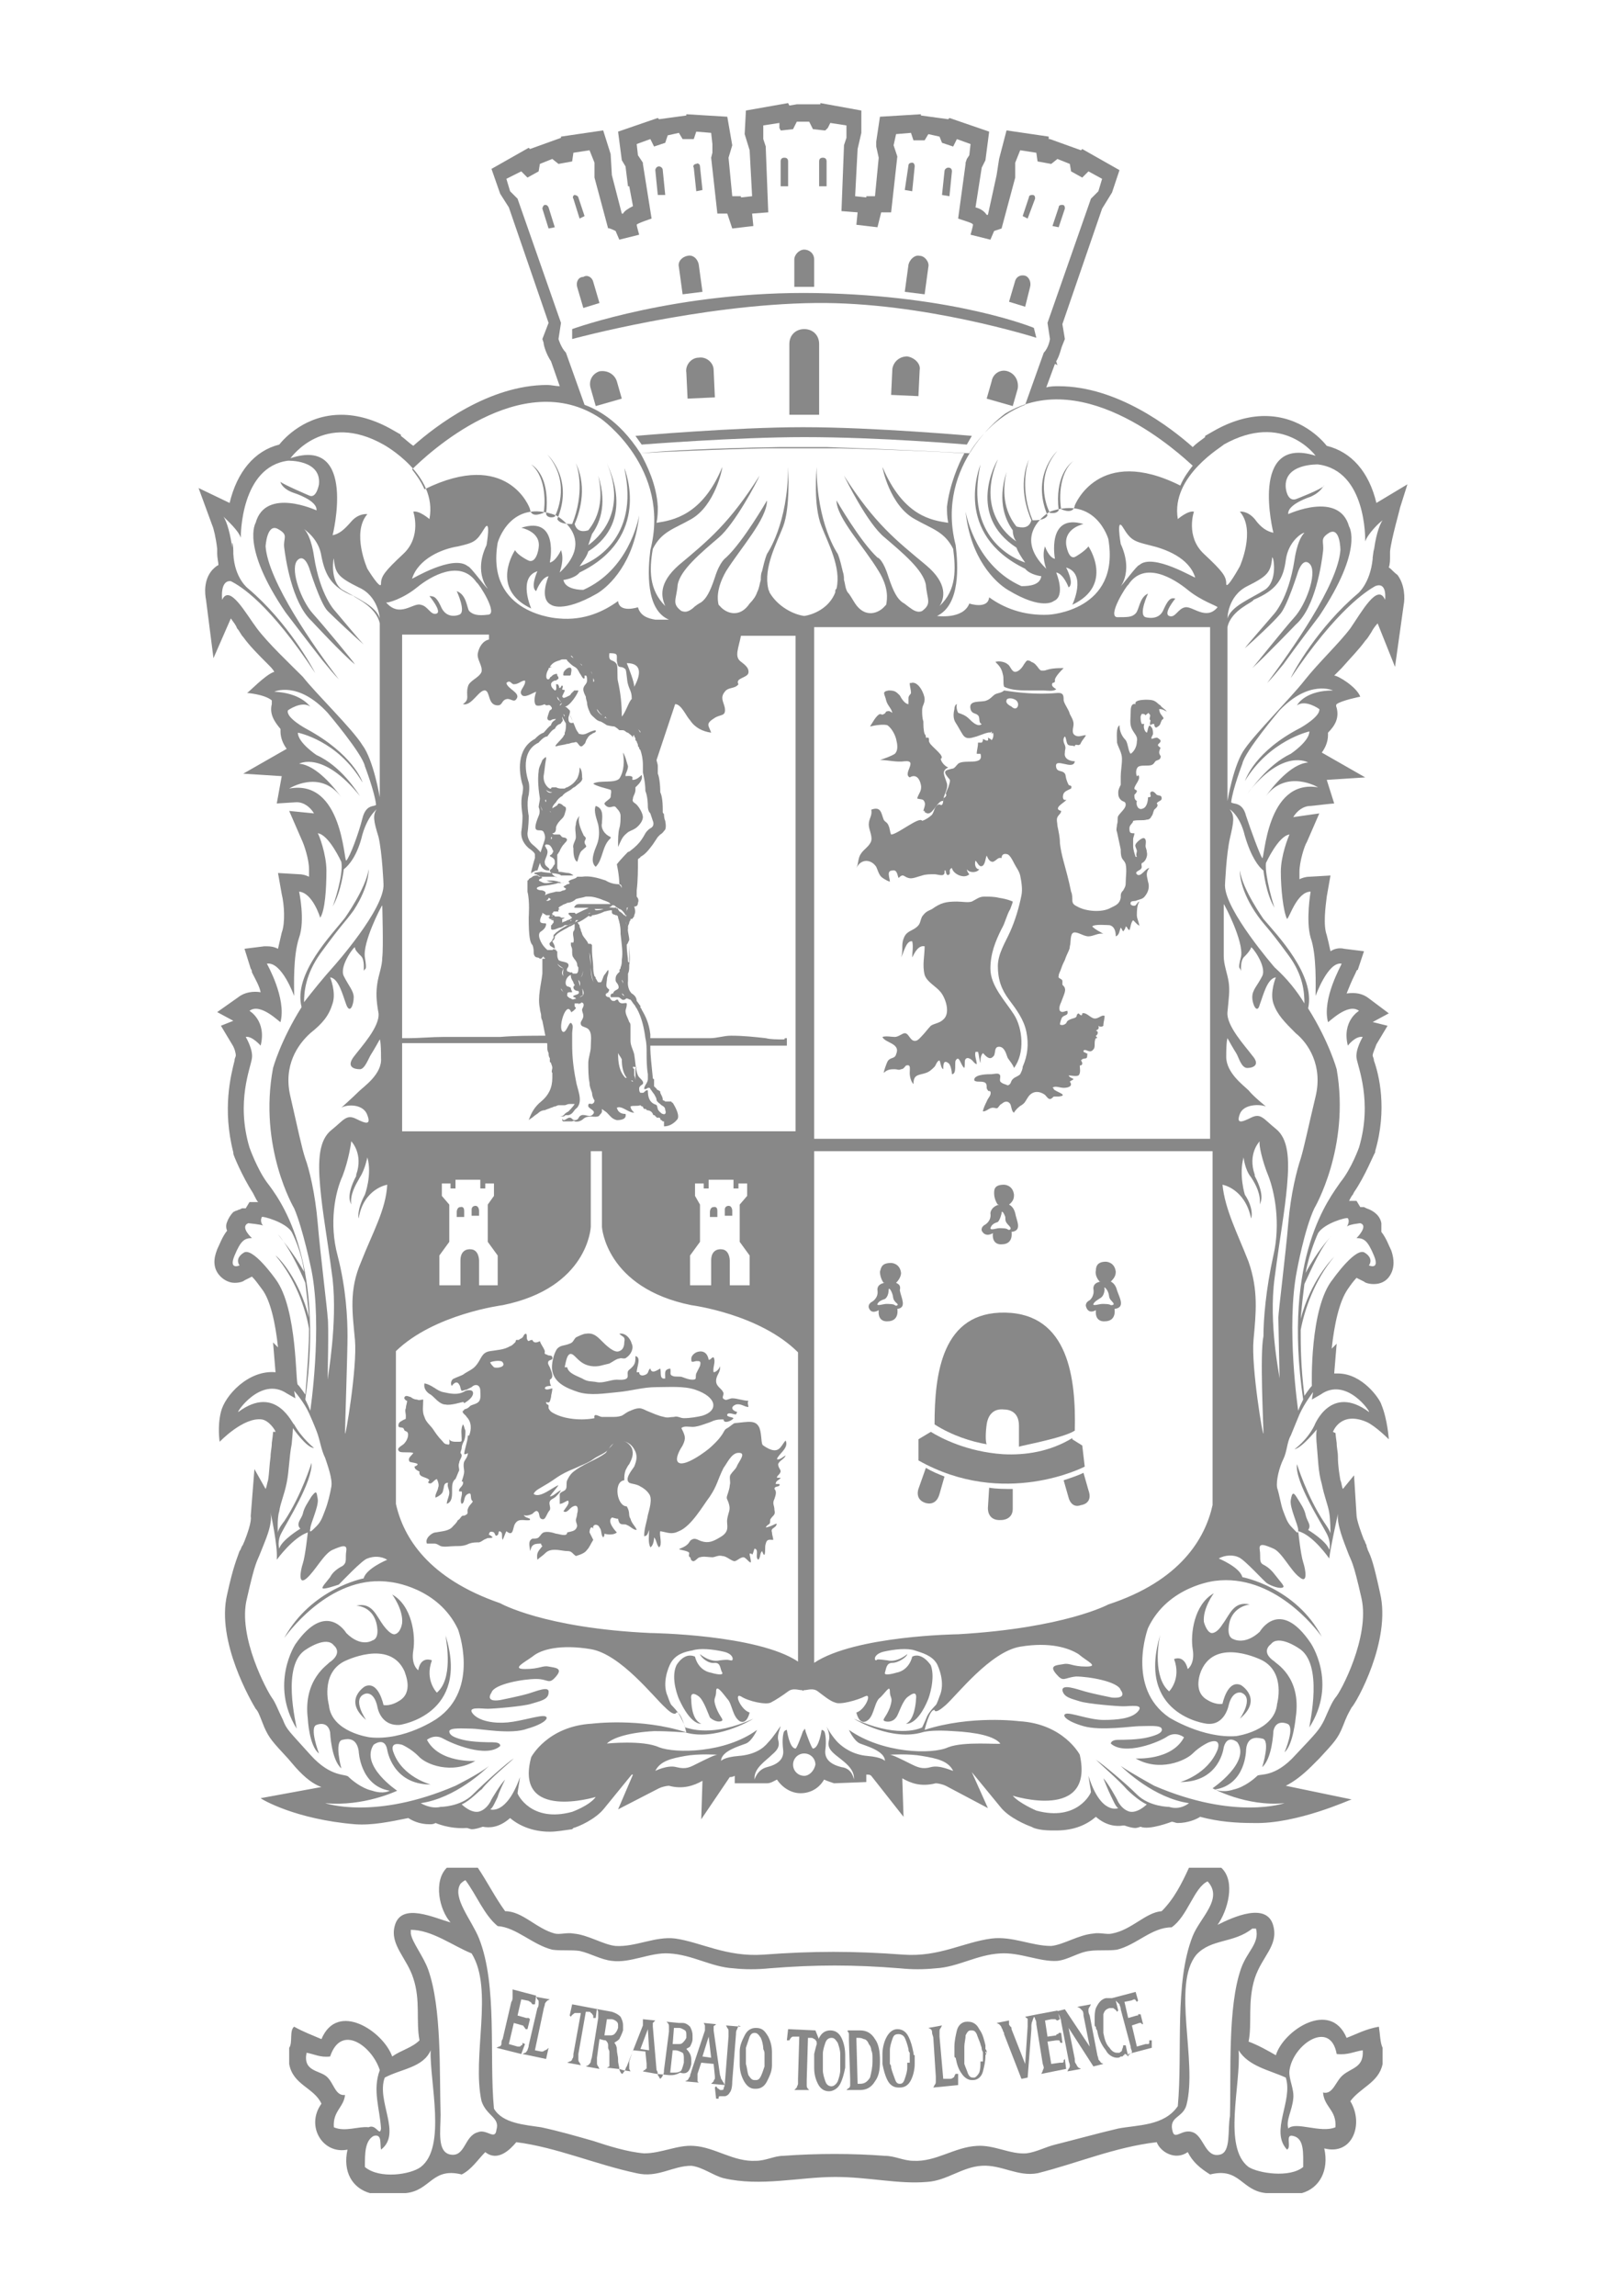 <?xml version="1.0" encoding="utf-8"?>
<!-- Generator: Adobe Illustrator 27.8.1, SVG Export Plug-In . SVG Version: 6.00 Build 0)  -->
<svg version="1.1" id="Capa_1" xmlns="http://www.w3.org/2000/svg" xmlns:xlink="http://www.w3.org/1999/xlink" x="0px" y="0px"
	 viewBox="0 0 129.4 184.9" style="enable-background:new 0 0 129.4 184.9;" xml:space="preserve">
<style type="text/css">
	.st0{fill:#888888;}
</style>
<g>
	<path class="st0" d="M51.2,35.1l0.5,0.7c0,0,7.6-0.6,13.1-0.6c6.2,0,13.1,0.6,13.1,0.6l0.4-0.7c0,0-7.8-0.7-13.6-0.7
		C59.2,34.4,51.2,35.1,51.2,35.1z"/>
	<path class="st0" d="M73.1,28.7c-0.6,0-1.1,0.4-1.2,1l-0.1,2.1l2.2,0.1l0.1-2.1C74.2,29.3,73.7,28.8,73.1,28.7z"/>
	<path class="st0" d="M57.5,29.8c0-0.6-0.6-1.1-1.2-1c-0.6,0-1.1,0.6-1,1.2l0.1,2.1l2.2-0.1L57.5,29.8z"/>
	<path class="st0" d="M66,27.7c0-0.7-0.5-1.2-1.2-1.2c-0.7,0-1.2,0.5-1.2,1.2v5.7H66V27.7z"/>
	<path class="st0" d="M81.2,29.9c-0.6-0.2-1.2,0.2-1.3,0.8l-0.4,1.4l2.1,0.6l0.4-1.4C82.1,30.7,81.8,30.1,81.2,29.9z"/>
	<path class="st0" d="M48.3,29.9c-0.6,0.2-0.9,0.8-0.7,1.4l0.4,1.4l2.1-0.6l-0.4-1.4C49.5,30.1,48.9,29.8,48.3,29.9z"/>
	<path class="st0" d="M46.1,27.3c0,0,10.3-2.8,19.6-2.9c8.7-0.1,17.8,2.8,17.8,2.8l-0.2-0.8c0,0-6.3-2.6-17.5-2.8
		c-11.2-0.2-19.7,2.9-19.7,2.9V27.3z"/>
	<path class="st0" d="M56.6,23.5l-0.3-2.2c-0.1-0.5-0.5-0.8-0.9-0.7c-0.5,0.1-0.8,0.5-0.7,0.9l0.3,2.2L56.6,23.5z"/>
	<path class="st0" d="M83,23.1c0.1-0.4-0.1-0.8-0.4-0.9c-0.4-0.1-0.7,0.1-0.8,0.4l-0.5,1.7l1.3,0.4L83,23.1z"/>
	<path class="st0" d="M46.5,23.1l0.5,1.7l1.3-0.4l-0.5-1.7c-0.1-0.4-0.5-0.6-0.8-0.4C46.6,22.3,46.4,22.7,46.5,23.1z"/>
	<path class="st0" d="M74.8,21.5c0.1-0.4-0.3-0.9-0.7-0.9c-0.4-0.1-0.8,0.3-0.9,0.7l-0.3,2.2l1.6,0.2L74.8,21.5z"/>
	<path class="st0" d="M65.6,20.9c0-0.5-0.4-0.8-0.8-0.8c-0.4,0-0.8,0.4-0.8,0.8v2.2h1.6V20.9z"/>
	<path class="st0" d="M80.8,54.3c0.1,0.3,0,0.7,0.1,1c0.6,0.3,1.4,0.3,2.1,0.3c0.4,0,0.7,0,1.1,0c0.2,0,0.8,0.1,1-0.1
		c-0.3-0.2-0.4-0.3-0.3-0.5c0,0,0.1,0,0.2-0.1v-0.2c0.1-0.3,0.5-0.7,0.7-0.9c-0.4,0-0.8,0-1.2,0.1C84.1,54,84.3,54,83.9,54
		c0,0-0.1,0-0.3-0.3c-0.1-0.1-0.2-0.3-0.5-0.4c0,0-0.1-0.1-0.2-0.1c-0.2-0.1-0.3,0.2-0.4,0.3c-0.1,0.2-0.4,0.6-0.7,0.6
		c-0.3,0-0.4-0.5-0.6-0.6c-0.2-0.2-0.7-0.3-1-0.2C80.5,53.6,80.7,53.8,80.8,54.3z"/>
	<path class="st0" d="M85.8,16.8c0-0.1,0-0.3-0.2-0.3c-0.1,0-0.3,0-0.3,0.2l-0.5,1.5l0.5,0.1L85.8,16.8z"/>
	<path class="st0" d="M83.4,16c0-0.1,0-0.3-0.2-0.3c-0.1,0-0.3,0-0.3,0.2l-0.5,1.5l0.4,0.2L83.4,16z"/>
	<path class="st0" d="M76.7,13.8c0-0.2-0.1-0.3-0.3-0.3c-0.1,0-0.3,0.1-0.3,0.3l-0.2,1.9l0.6,0.1L76.7,13.8z"/>
	<path class="st0" d="M53.6,15.7l-0.2-2c0-0.2-0.2-0.3-0.3-0.3c-0.2,0-0.3,0.2-0.3,0.3l0.2,2H53.6z"/>
	<path class="st0" d="M47.1,17.4l-0.5-1.5c0-0.1-0.2-0.2-0.3-0.2s-0.2,0.2-0.1,0.3l0.5,1.6L47.1,17.4z"/>
	<path class="st0" d="M56.6,15.3l-0.2-1.9c0-0.2-0.2-0.3-0.3-0.2c-0.2,0-0.3,0.2-0.2,0.3l0.2,1.9L56.6,15.3z"/>
	<path class="st0" d="M63.5,13c0-0.2-0.1-0.3-0.3-0.3s-0.3,0.1-0.3,0.3v2h0.6V13z"/>
	<path class="st0" d="M73.7,13.4c0-0.2-0.1-0.3-0.2-0.3c-0.2,0-0.3,0.1-0.3,0.2l-0.3,2l0.6,0.1L73.7,13.4z"/>
	<path class="st0" d="M66.6,13c0-0.2-0.1-0.3-0.3-0.3c-0.2,0-0.3,0.1-0.3,0.3v2h0.6V13z"/>
	<path class="st0" d="M43.9,16.5c-0.1,0-0.2,0.2-0.2,0.3l0.5,1.6l0.5-0.1l-0.5-1.6C44.1,16.5,44,16.5,43.9,16.5z"/>
	<path class="st0" d="M51.3,59.4L51.3,59.4L51.3,59.4L51.3,59.4z"/>
	<path class="st0" d="M45.6,53.9c-0.1,0.1-0.2,0.2-0.2,0.3s-0.1,0.2,0.1,0.2l0,0l0,0h0.1l0,0c0.1,0,0.1,0,0.2,0h0.1
		c0.1,0,0.1-0.1,0.1-0.1c0-0.1,0.1-0.4,0-0.5C45.9,53.7,45.7,53.8,45.6,53.9z"/>
	<path class="st0" d="M108.5,164.1c-1.3-3.1-5.1-0.6-5.7,1.4c-0.7-0.4-1.4-0.8-2.2-1.1c0.3-1.4-0.1-3.2,0.5-5.1
		c0.6-1.8,1.9-2.6,1.5-4.2c-0.5-2-3.3-0.7-4.5-0.1c0.8-1.1,1.5-3.5,0.3-4.6h-2.6c-0.6,1.3-1.2,2.5-2.2,3.5c-1.3,0.1-2.4,1.5-4,1.8
		c-0.4,0.1-1-0.1-1.5,0c-1.2,0.1-2.4,0.9-3.4,1c-1.6,0-3.1-0.8-4.8-0.6c-2.3,0.3-4.2,1.5-7.1,1.3c-4-0.3-7.3-0.3-11.3,0
		c-3,0.2-5-1-7.1-1.3c-1.6-0.2-3.2,0.7-4.8,0.6c-1-0.1-2.2-0.9-3.4-1c-0.5-0.1-1.1,0.1-1.5,0c-1.5-0.4-2.6-1.8-4-1.8
		c-0.8-1.1-1.4-2.3-2.2-3.5H36c-1.1,1.1-0.6,3.4,0.3,4.4c-1.2-0.3-4-1.7-4.5,0.3c-0.4,1.5,1,2.6,1.5,4.2c0.6,1.8,0.2,3.4,0.5,5
		c-0.6,0.6-1.5,0.8-2.2,1.3c-0.7-2-4.4-4.5-5.7-1.4c-0.7-0.3-1.5-0.6-2.2-1c-0.4,0.3-0.1,1.3-0.4,1.7v1.3c0.3,1.7,2,1.9,2.6,3.2
		c-1.3,1.8,0.1,4.1,2.1,3.7c-0.4,1.8,0.4,3.1,1.8,3.5h2.9c2-0.2,2.1-2.1,4.5-1.5c0.8-0.4,1.3-1.2,1.9-1.8c1,0.8,2-0.2,2.5-0.8
		c3.2,0.4,6.4,1.8,9.7,2.5c1.7,0.4,2.9-0.6,4.4-0.6c0.9,0.1,1.8,0.8,2.6,1c3,0.7,6.1-0.1,9-0.1c2.7,0,5.1,0.6,7.4,0.4
		c1.6-0.1,2.8-1.2,4.4-1.3s2.9,0.9,4.5,0.6c3.2-0.8,6.2-2.1,9.6-2.5c0.3,0.8,1.5,1.5,2.5,0.8c0.4,0.8,1,1.3,1.8,1.8
		c2.4-0.6,2.5,1.3,4.5,1.5h2.9c1.4-0.4,2.2-1.8,1.8-3.6c2.3,0.6,3.2-2,2.1-3.8c0.8-1.1,2.3-1.5,2.6-3v-1.3c-0.2-0.4-0.2-1.1-0.3-1.7
		C110,163.4,109.3,163.8,108.5,164.1z M26.9,171.3c-0.1-1.3,0.8-1.6,0.9-2.6c-0.8,0.1-0.9-1-1.5-1.5s-1.9-0.4-1.6-1.9
		c0.6,0.1,1.1,0.4,1.9,0.3c0.9-2.7,3.4-0.8,4,1.1c-0.6,1.6,0,3.1,0.1,4.7c-0.1,0.7-0.4-0.4-1-0.1C28.9,171.2,27.8,171.7,26.9,171.3z
		 M33.9,174.5c-0.8,0.6-3.3,1-4.5,0c0-1.1,0-2.1,0.7-2.5c0.7-0.2,0.5,0.6,0.6,1.1c1.7-1.3-0.4-3.9,0.3-5.8c1.3-0.7,3.1-0.8,3.7-2.2
		C34.6,167.6,36,172.9,33.9,174.5z M40,171.5c-0.1,0.9-0.8-0.1-1.5,0.2c-1.1,0.3-1,2-2.2,1.8c-1.1-0.2-0.8-1.9-0.8-3.2
		c-0.1-3.5,0.1-8.6-1-11.7c-0.4-1.1-1.3-2.2-1.4-2.9v-0.3c1.7,0,3.4,1.3,4.9,1.9c1.8,2.9,0,8.3,0.8,11.9
		C39.2,170.4,40.3,170.5,40,171.5z M90.1,171.4c-1.7,0.4-3.5,0.9-5.1,1.3c-0.8,0.2-1.5,0.6-2.3,0.7c-1.3,0.1-2.6-0.7-4-0.6
		c-1.8,0.1-3.3,1.3-5.1,1.2c-0.8,0-1.5-0.4-2.3-0.4c-2.6-0.2-5.5-0.2-8.2,0c-0.7,0-1.4,0.4-2.2,0.4c-1.8,0.1-3.3-1.1-5-1.2
		c-1.3-0.1-2.6,0.6-4,0.6c-1.3-0.1-2.9-0.6-4.1-1c-1.4-0.4-2.8-0.8-4.2-1.1c-1.3-0.2-3.1-0.3-3.8-1.5c-0.4-4.2,0.3-9.9-1.2-13.7
		c-0.6-1.5-2.2-3.3-1.5-4.4c0.1-0.1,0.2-0.2,0.4-0.3c0.9,1.2,1.5,2.8,2.6,3.7c1.5,0.1,2.8,1.5,4.4,1.9c0.7,0.1,1.5,0,2.2,0.1
		c0.9,0.2,1.7,0.7,2.6,0.8c1.5,0.2,3.1-0.7,4.6-0.6c1.9,0.1,3.4,1.1,5.2,1.2c0.9,0.1,1.9,0.1,2.9,0c3.7-0.3,6.8-0.3,10.5,0
		c1,0.1,1.9,0.1,2.9,0c1.8-0.1,3.3-1.1,5.2-1.2c1.6-0.1,3.2,0.7,4.6,0.6c0.9-0.1,1.7-0.7,2.6-0.8c0.7-0.1,1.5,0,2.2-0.1
		c1.6-0.4,2.8-1.8,4.4-1.8c1.3-0.9,1.8-3.2,2.9-3.7c1.3,1.4-0.6,2.9-1.2,4.4c-1.5,3.8-0.8,9.3-1.2,13.7
		C93.8,171.2,91.7,171.1,90.1,171.4z M98.3,173.5c-1.2,0.3-1.3-1.5-2.2-1.8c-0.8-0.3-1.4,0.6-1.6,0c-0.4-1.3,0.8-1.1,1.1-2.2
		c0.9-3.5-1.2-9.7,0.8-12.1c1.2-1.3,3-0.9,4.5-2.1h0.3c0.3,1.2-0.7,1.8-1.2,3.2c-1.1,3.1-0.8,8.5-0.9,11.9
		C98.9,171.5,99.2,173.3,98.3,173.5z M100.6,174.5c-2.1-1.6-0.6-6.6-0.8-9.4c0.8,1.3,2.5,1.6,3.8,2.2c0.6,1.9-1.3,4.3,0.1,5.8
		c0.4-0.2-0.2-1.3,0.5-1.1c0.9,0.2,0.8,1.4,0.8,2.5C103.9,175.4,101.4,175,100.6,174.5z M108.2,167.1c-0.6,0.5-0.8,1.6-1.6,1.4
		c0.1,1.2,1.1,1.4,1,2.8c-1.2,0.5-3.2-0.5-3.8,0.1c-0.2-0.7,0.3-1.4,0.4-2.4c0.1-0.8-0.4-1.6-0.3-2.3c0.3-2.1,3.3-4.1,3.8-1.3
		c0.9,0.1,1.4-0.2,2.1-0.3C109.9,166.5,108.9,166.5,108.2,167.1z"/>
	<path class="st0" d="M37,111.5c0.1,0.1,0.1,0.4,0.2,0.5c0.1,0,0.3-0.1,0.4-0.1c0.2-0.1,0.2-0.1,0.4-0.2c0.3-0.3,0.7-0.2,0.7,0.3
		c0,0.4,0.1,0.8-0.3,1c-0.2,0.1-0.3,0.1-0.5,0.2c-0.2,0.2-0.2,0.2-0.5,0.3c0,0.1-0.1,0.1-0.1,0.1c-0.1,0.2,0.2,0.3,0.3,0.5
		c0.4,0.4,0.4,1,0.2,1.5h-0.1c0,0.4-0.3,1.2-0.3,1.5c0.1,0,0.2,0,0.3-0.1c0,0.3-0.2,0.5-0.3,0.7c-0.1,0.3,0,0.6,0,0.8
		c0,0.2-0.1,0.5-0.2,0.8h0.1c0.1,0.4-0.4,0.5-0.3,0.8c0.1,0,0.2,0,0.2,0c0.1,0.3-0.2,0.7,0,1c0.3-0.1,0.1-0.6,0.5-0.8
		c0.4-0.2,0.1,0.4,0.4,0.6c-0.1,0.2-0.3,0.3-0.4,0.6c-0.1,0.2,0.1,0.4-0.2,0.5c-0.1,0.1-0.2,0-0.3,0.1s-0.2,0.3-0.3,0.3
		c-0.1,0.2-0.2,0.3-0.4,0.5c-0.3,0.4-0.9,0.4-1.4,0.5c-0.3,0-0.9,0.5-0.7,0.9c0.2,0,0.4,0,0.6,0c0.2,0,0.3,0.1,0.5,0.2
		c0.3,0.1,0.8,0,1.2,0s0.7,0,1.1-0.2c0.3-0.1,0.5-0.1,0.8-0.1c0.3-0.1,0.3-0.2,0.6-0.3c0.1-0.1,0.3,0,0.5-0.1
		c-0.1-0.1-0.2-0.2-0.3-0.2c0-0.3,0.2-0.3,0.4-0.2c0.1,0.1,0.1,0.4,0.3,0.2c0.1,0,0-0.5,0.3-0.2c0.1,0.1,0,0.4,0.1,0.6
		c0.1-0.2,0.2-0.5,0.3-0.7c0.6,0.5,0.5-0.3,0.7-0.6c0.3-0.5,0.8-0.2,1.2-0.3v-0.1c-0.2-0.1-0.4-0.1-0.5-0.3c0.2,0.1,0.5,0,0.7-0.1
		c0.1-0.1,0.3-0.3,0.4-0.2c0.2,0.1,0.1,0.5,0.3,0.6s0.3,0,0.4-0.2c0.1-0.2,0.2-0.4,0.3-0.5c0.1-0.2-0.1-0.5,0-0.7s0.3-0.2,0.5-0.4
		c0.1-0.1,0.3-0.3,0.4-0.5c-0.3,0.1-0.6,0.5-0.9,0.5c0.2-0.3,0.5-0.6,0.7-0.9c-0.4,0.1-1.5,1.1-2,0.7c0.1-0.3,0.6-0.5,0.9-0.7
		c0.9-0.5,1-0.8,2.5-1.4c0.4-0.2,1-0.4,1.4-0.7c0.4-0.3,1.1-0.5,1.3-0.9c0.4-0.7,1.5-0.8,2,0.1c0.3,0.5,0.2,0.9,0,1.4
		c-0.2,0.3-0.8,1-0.4,1.3c0.2,0.1,0.6,0.1,0.9,0.3c0.2,0.1,0.5,0.3,0.7,0.6c0.3,0.4,0,1.3-0.1,1.7c-0.1,0.6-0.3,1.1-0.3,1.7
		c0.3,0,0.3-0.3,0.4-0.5c0,0.4-0.1,1,0.1,1.4c0.2-0.1,0.3-0.5,0.3-0.8c0.2,0.2,0.2,0.6,0.4,0.8c0.3-0.2,0-1,0.1-1.3
		c0.6,0.1,0.9,0.3,1.5,0c1-0.4,1.9-2,2.5-2.8c0.6-0.9,0.6-1.3,1.1-2.3c0.3-0.4,0.6-1.1,1.1-1.2c0.8-0.1,0.2,0.6,0,1
		c-0.1,0.3-0.3,0.4-0.5,0.7c-0.2,0.2,0,0.6-0.1,0.9c0,0.2-0.1,0.5-0.2,0.8c-0.1,0.3,0,0.3,0.1,0.6c0.2,0.6,0,0.7-0.1,1.3
		c-0.1,0.5,0.3,1-0.6,1.5c-0.5,0.3-0.9,0.5-1.5,0.3c-0.3-0.1-0.5-0.3-0.8-0.1c-0.2,0.1-0.1,0.4-0.9,0.7c-0.3,0.1,0.4,0.1,0.7,0.3
		c0.1,0.1-0.1,0.3,0.1,0.4c0.1,0.1,0,0.2,0.2,0.3c0.2,0.1,0.4-0.3,0.6-0.3c0.3-0.1,0.7,0,1,0c0.2,0,0.5-0.2,0.8-0.1
		c0.3,0,0.6,0.3,0.9,0.4c0.2,0.1,0.5-0.3,0.8-0.3c0.2,0,0.5,0.5,0.6,0.4c0-0.3-0.1-0.5-0.1-0.7c0.1,0,0.2,0,0.2,0.1
		c0.1-0.1,0.1-0.3,0.2-0.5c0.4,0.1,0,0.7,0.3,0.9c0.2-0.2,0.1-0.5,0.3-0.7c0.1,0.2,0.1,0.3,0.2,0.3c0.1-0.3,0-0.6,0.1-0.9
		c0.1-0.4,0.3-0.3,0.6-0.3c0-0.2-0.1-0.4-0.1-0.6c-0.1-0.3,0.1-0.3,0.3-0.5c0.2-0.3,0-0.2-0.2-0.1s-0.5,0.2-0.6,0.2
		c0.1-0.2,0.2-0.2,0.3-0.3c0.1-0.1,0-0.3,0.1-0.4c0.2-0.3,0.4-0.3,0.3-0.7c0-0.4-0.2-0.5,0-0.9c0.1-0.3,0.2-0.6,0-0.8
		c0-0.3,0.5-0.1,0.4-0.4c-0.1,0-0.2,0-0.3,0c0-0.3,0.3-0.3,0.4-0.5c-0.1,0-0.2,0-0.3,0c0-0.2,0.2-0.2,0.3-0.5c0-0.2-0.2-0.3-0.2-0.6
		c0.1-0.3,0.5-0.4,0.6-0.7c-0.2,0.1-0.5,0.4-0.7,0.3c0.1-0.4,1-0.9,0.7-1.5c-0.4,0.4-0.5,1.3-1.8,0.4c-0.2-0.1-0.1-0.8-0.3-1.4
		c-0.3-0.7-0.9-0.5-2-0.4c-0.1,0-0.4,0.3-0.6,0.4c-0.4,0.2-0.1,0.4-1.3,1.5c-0.3,0.3-2.3,1.8-2.7,1.2c-0.2-0.3,0.2-1,0.4-1.3
		c0.3-0.6,0.2-0.8-0.1-1.4c0.2-0.2,0.6-0.1,0.9-0.1c0.3,0,0.6-0.1,0.9-0.2c0.3-0.1,0.6-0.2,0.8-0.3c0.3-0.1,0.5-0.1,0.8-0.1
		c0,0.4,0.7,0.1,0.8-0.1c-0.1-0.1-0.6-0.1-0.5-0.3c0.1-0.2,0.5,0,0.7,0l0.1-0.2c-0.4-0.1-0.6-0.4-0.1-0.6c0.4-0.1,0.7,0.2,1,0.2
		c0-0.2-0.1-0.3,0-0.5c-0.4,0-0.9-0.2-1.3-0.2c-0.2,0-0.5,0.2-0.6,0.1c-0.3-0.1-0.1-0.3-0.1-0.5c-0.1-0.4-0.6-0.5-0.6-1
		s0.4-0.7,0.3-1.2c0,0.2-0.3,0.5-0.5,0.5c-0.1-0.4,0.2-0.8,0-1.2c-0.2,0-0.2,0.2-0.4,0.2c-0.1-0.6-0.5-0.8-1-0.6
		c-0.2,0.1-0.4,0.3-0.4,0.5c0,0.3,0,0.3,0.4,0.2c0.3,0,0.4,0,0.3,0.4c-0.1,0.2-0.2,0.4-0.3,0.6c-0.1,0.3,0.1,0.5-0.3,0.5
		c-0.3,0-0.5-0.1-0.8-0.2c-0.2-0.1-0.6,0-0.8-0.1c-0.3-0.1-0.1-0.3-0.2-0.6c-0.5,0.1-0.4,0.3-0.4,0.8c-0.5,0.1-0.3-0.5-0.4-0.8
		c-0.2,0.1-0.7,0.5-0.8,0c-0.2,0.1-0.1,0.4-0.4,0.5c-0.2,0.1-0.5,0.1-0.5-0.2c-0.1,0-0.2,0-0.2,0c0-0.4,0.4-1.2-0.1-1.3
		c0,0.5,0,0.7-0.5,1.1c-0.4,0.3,0.4,0.9-1,0.8c-0.5,0-1.1,0.3-1.6,0.2c-0.5-0.1-0.7,0-1.2-0.3c-0.4-0.2-1.1-0.4-1.2-0.9
		c-0.1,0-0.1,0-0.2,0c0.1-0.4,0.2-1.5,0.8-0.9c0.4,0.4,0.7,0.7,1.3,0.8c0.6,0.1,1-0.1,1.5-0.2c0.2-0.1,0.6-0.4,0.8-0.4
		c0.2-0.1,0.4,0.1,0.6-0.1c0.3-0.2,0.6-0.7,0.4-1.1c-0.1-0.4-0.5-0.9-1-0.8c0.3,0.3,0.5,0.2,0.4,0.7c0,0.3-0.1,0.6-0.4,0.7
		c-0.4,0.2-1.1-0.5-1.4-0.8c-0.4-0.4-0.7-0.7-1.3-0.6c-0.2,0-0.6,0.2-0.8,0.3c-0.2,0.2-0.2,0.4-0.5,0.5c-0.5,0.2-0.7,0.1-1,0.4
		c-0.3,0.4-0.5,1.3-0.4,1.8c0.2,1,1.2,1.4,2.1,1.7c1,0.3,2.1,0.1,3.2,0c1.1-0.1,2-0.4,3.1-0.4c1,0,2.2-0.1,3.1,0.2
		c1.8,0.6,1.9,1.7,0.6,2.1c-0.4,0.1-1,0.2-1.5,0.2c-0.3,0-0.5-0.2-0.8-0.1c-0.3,0-0.5,0.1-0.8,0c-0.5-0.1-0.9-0.3-1.4-0.5
		c-0.2-0.1-0.4-0.2-0.6-0.2c-0.2,0-0.5,0.1-0.7,0.2c-0.3,0.1-0.5,0.3-0.7,0.4c-0.3,0.1-0.5,0.1-0.8,0.1c-0.2,0-0.6,0-0.8,0
		s-0.7-0.4-0.6,0.1c-1,0.2-2.4,0.1-3.3-0.4c-0.2-0.1-0.3-0.2-0.4-0.4c0-0.1,0-0.1,0-0.2s-0.1-0.1-0.1-0.1C44,113,44,113,44,112.9
		c0.3,0.1,0.3,0,0.4-0.4c0-0.2,0.1-0.4,0.1-0.7c-0.1,0-0.5,0.2-0.6,0c0-0.2,0.4-0.2,0.5-0.2c-0.1-0.2-0.1-0.3-0.1-0.5
		c0.4-0.2,0.1-0.7,0-1c-0.1-0.2-0.2-0.3-0.1-0.5c0.1-0.1,0.4-0.1,0.3-0.3c0-0.2-0.3-0.1-0.4-0.2c-0.3-0.1-0.2-0.1-0.2-0.3
		c-0.1-0.3-0.3-0.5-0.4-0.8c-0.2,0.1-0.5,0.2-0.6-0.1c-0.3,0-0.3,0.2-0.4,0c-0.1-0.1,0-0.3-0.1-0.5c-0.2,0-0.2,0.2-0.3,0.3
		c-0.1,0.1-0.2,0.1-0.3,0.2c-0.1,0-0.1,0-0.2,0c-0.1,0.1,0,0.1-0.1,0.2s-0.3,0.3-0.4,0.3c-0.5,0.3-1,0.3-1.6,0.4
		c-0.7,0.1-0.7,0.6-1.1,1.1c-0.3,0.4-0.7,0.5-1.1,0.8c-0.2,0.1-0.5,0.2-0.7,0.3c-0.3,0.1-0.3,0.5-0.2,0.6
		C36.7,111.2,36.9,111.3,37,111.5z M40.5,109.7c0.3,0.4-0.5,0.5-0.7,0.4l0,0c-0.1-0.1-0.3-0.3-0.3-0.4
		C39.7,109.6,40.4,109.5,40.5,109.7z"/>
	<path class="st0" d="M34.7,112.3c0.3,0.2,0.7,0.8,1.2,0.8c0.4,0.1,1.3-0.2,1.4-0.2c0.1,0,0.1,0.1,0.1,0.1c0.3-0.2,0.6-0.4,0.7-0.7
		c0.1-0.4-0.3-0.4-0.6-0.3c-0.6,0.4-1.3,0.2-1.8,0.1s-0.9-0.6-1.5-0.7C34.1,111.9,34.5,112.2,34.7,112.3z"/>
	<path class="st0" d="M50.5,121.3c-0.8,0-1.1-2-0.2-2.1c0-0.3,0-0.5,0.1-0.8c0.1-0.2,0.2-0.4,0.3-0.5c0.2-0.4,0.4-0.8,0.2-1.3
		c-0.2-0.4-0.7-0.7-1.1-0.6c-0.4,0.1-0.3,0.2-0.6,0.5l-0.2,0.2c-0.1,0.1-0.1,0.2-0.2,0.3c-0.8,0.6-1.9,0.9-2.7,1.6
		c-0.2,0.2-0.3,0.4-0.4,0.6c-0.1,0.2,0,0.5-0.1,0.7s-0.4,0.2-0.5,0.4c0,0,0,0.7,0,0.8c0.3,0,0.7-0.4,0.7-0.2
		c0.1,0.2-0.3,0.6-0.4,0.8c0.3,0.2,0.5-0.3,0.8-0.4c0.4-0.2,0.4,0.3,0.3,0.6c0,0.2-0.1,0.4-0.1,0.5c0,0.2,0.1,0.3,0.1,0.5
		c-0.1,0.4-0.4,0.4-0.8,0.5c0,0.4-0.7,0.1-0.9,0.1c-0.3-0.1-0.7-0.2-1-0.1c-0.2,0.1-0.2,0.2-0.4,0.4c-0.1,0.1-0.3,0.1-0.5,0.1
		c-0.4,0.2-0.2,0.6-0.2,1c0.1-0.2,0.1-0.4,0.3-0.5c0.1-0.1,0.5-0.1,0.6-0.1c0,0.1,0,0.1,0.1,0.2c-0.3,0.4-0.5,0.5-0.4,1.1
		c0.2-0.2,0.4-0.3,0.6-0.5c0.2-0.2,0.4-0.3,0.8-0.3c0.4,0,0.7,0.1,1,0.1c0.4,0,0.4,0.2,0.7,0.4c0.3-0.1,0.7-0.2,0.9-0.5
		c0.2-0.2,0.3-0.5,0.5-0.8c-0.1-0.2-0.2-0.4-0.3-0.6c0-0.2,0.1-0.6,0.3-0.3c-0.1-0.4,0.4-0.4,0.5-0.1c0.2,0.2,0.1,0.6,0.3,0.8
		c0.1-0.1,0.1-0.2,0.1-0.3c0.3,0.1,0.8,0.1,1-0.1c-0.2-0.2-0.8-0.9-0.4-1.2c0.1,0,0.3,0.1,0.5,0.1c0,0.1,0.1,0.4,0.2,0.4
		c0.1,0.1,0.4,0,0.5,0.1c0.3,0.1,0.5,0.4,0.8,0.4c-0.1-0.3-0.4-0.5-0.5-0.9C50.6,122,50.8,121.8,50.5,121.3z"/>
	<path class="st0" d="M32.5,115l0.1,0.2l0.2,0.1c0.2,0.2,0,0.7-0.2,0.9c-0.1,0.2-0.8,0.4-0.4,0.7c0.2,0.1,0.9,0,1.1,0.1
		c-0.1,0.2-0.5,0.4-0.3,0.7c0.1,0.1,1.1,0.1,0.4,0.4c0,0.2,0.2,0.3,0.4,0.4c-0.1,0.5,0.6,0.4,0.8,0.7c-0.1,0.1-0.1,0.2-0.1,0.2
		c0.3,0.2,0.4-0.2,0.7-0.3l0,0c0.1,0.2,0.2,0.5,0.1,0.7c0,0.2-0.3,0.6-0.2,0.8c0.2-0.1,0.6-0.3,0.6-0.6c0.1-0.2,0-0.6,0.4-0.6
		c-0.1,0.3,0.1,0.5,0.1,0.8s-0.2,0.6-0.2,0.9c0.8-0.3,0.1-1.6,0.7-2c0.1-0.2,0.2-0.5,0.3-0.7c0-0.2-0.1-0.4,0-0.6
		c0-0.2,0.2-0.4,0.2-0.6c0-0.1-0.1-0.2-0.1-0.2c0-0.1,0.1-0.3,0.1-0.4c0-0.2,0.1-0.4,0.2-0.6c0.1-0.3,0.1-0.5,0.1-0.8
		c-0.1-0.2-0.1-0.4-0.2-0.5c-0.2,0.4-0.1,0.8-0.1,1.2c0,0.2,0,0.2-0.4,0.2c-0.2,0-0.5,0-0.6-0.2c0,0.3,0.1,0.5-0.2,0.4
		c-0.2,0-0.3-0.2-0.4-0.3c-0.3-0.3-0.5-0.6-0.7-0.9s-0.6-0.6-0.7-1c-0.2-0.4-0.1-0.9-0.1-1.4c-0.2,0-0.3,0.1-0.5,0
		c-0.2,0-0.4-0.1-0.5-0.2c-0.1,0-0.4-0.2-0.5,0c-0.1,0.1,0.1,0.3,0.2,0.3c0,0.2-0.1,0.4-0.1,0.6c-0.1,0.2,0,0.4,0,0.6
		c0,0.4,0,0.2-0.3,0.4c-0.2,0.1-0.3,0.2-0.3,0.4C32.1,115,32.3,114.9,32.5,115z"/>
	<path class="st0" d="M78.7,85.7c0-0.3-0.2-0.7-0.1-1c0.1,0,0.2,0,0.2,0c0.1,0.3,0.1,0.7,0.2,0.9c0-0.3,0-0.6,0.2-0.8
		c0.2,0.2,0.5,0.6,0.8,0.3c0.3-0.2,0-0.9,0.6-0.8c0.4,0.1,0.5,0.7,0.6,0.9c0.2,0.3,0.4,0.5,0.5,0.8c0.9-1.2,0.7-3.2,0-4.3
		c-0.7-1.1-1.9-2.3-1.9-3.7c0-1.2,0.4-2.2,0.9-3.2c0.3-0.5,0.4-1.1,0.7-1.6c0.1-0.3,0.2-0.5,0.2-0.6c0,0-0.4-0.2-1.1-0.3
		c-0.4-0.1-0.8-0.1-1.2-0.1c-0.4,0-0.6,0.2-1,0.4c-0.3,0.1-0.8,0-1.2,0c-0.9,0-1.3,0.1-2,0.6c-0.4,0.2-0.5,0.2-0.8,0.6
		c-0.2,0.4-0.1,0.6-0.5,0.9s-0.8,0.3-1,0.9c-0.2,0.5,0,1-0.2,1.5c0.2-0.3,0.4-1.4,0.9-1.3c0.1,0.4,0,0.9,0,1.3c0.2-0.4,0.5-1,1-0.9
		c0,0.8-0.2,1.5,0,2.3c0.2,0.6,0.9,0.9,1.3,1.4s0.8,1.7,0.2,2.2c-0.3,0.3-0.7,0.3-1,0.5c-0.2,0.2-0.5,0.6-0.7,0.8
		c-0.2,0.2-0.4,0.5-0.7,0.4c-0.3-0.1-0.4-0.6-0.7-0.6c-0.2,0-0.5,0.3-0.8,0.3s-0.7-0.1-1,0c0.2,0.5,1.5,0.5,1.1,1.4
		c-0.1,0.4-0.5,0.2-0.7,0.6c-0.1,0.2-0.3,0.8-0.3,0.9c0.3-0.3,0.6-0.3,0.9-0.3c0.2,0,0.3,0.1,0.5,0c0.2,0,0.3-0.2,0.4-0.3
		c0.4-0.1,0.3,0.2,0.3,0.6c0,0.3,0.1,0.7,0.3,0.9c0-0.8,0.4-0.7,1-0.9c0.3-0.1,0.5-0.3,0.7-0.5c0.1-0.1,0.2-0.5,0.4-0.5
		c0.1,0.2,0.1,0.6,0.3,0.7c0-0.3,0-0.8,0.4-0.5c0.2,0.1,0.3,0.7,0.3,0.9c0.4,0,0.2-0.9,0.3-1.1c0.3-0.5,0.4,0.4,0.7,0.6
		c0.1-0.3-0.1-0.8,0.3-0.8C78.4,85.3,78.4,85.6,78.7,85.7z"/>
	<path class="st0" d="M88.3,105.5c-0.1,1,0.7,0.9,0.7,0.9c1,0,0.8-1,0.8-1c0.9-0.1,0.4-0.9,0.2-1.5c-0.1-0.4-0.3-0.6-0.5-0.7
		c0.3-0.3,0.4-0.5,0.4-0.8c-0.1-0.8-0.8-0.8-0.8-0.8c-0.7,0-0.8,0.4-0.8,0.7c-0.1,0.4,0.2,0.8,0.3,0.9h0.1c-0.7,0.1-0.6,0.6-0.6,0.6
		c0.1,0.6-0.3,0.9-0.3,0.9c-0.4,0.2-0.3,0.5-0.3,0.5C87.7,105.9,88.3,105.5,88.3,105.5z M88.7,104.5c0.3-0.2,0.3-0.7,0.3-0.7
		c-0.1-0.3,0.2,0,0.3,0.3c0.1,0.3,0,0.4,0.3,0.7c0.3,0.3,0,0.3-0.1,0.3c-0.1-0.1-0.5-0.1-0.7-0.1s-0.8,0.2-0.7,0
		C88.2,104.8,88.4,104.7,88.7,104.5z"/>
	<path class="st0" d="M70.6,69.8c0.1,0.2,0.2,0.6,0.4,0.8c0.1,0.1,0.4,0.3,0.7,0.4c0-0.3-0.3-0.9,0.2-0.9c0.4-0.1,0.4,0.4,0.5,0.6
		c0.4-0.4,0.4-0.1,0.8,0c0.3,0.1,0.7-0.1,1.1-0.2c0.3-0.1,0.6-0.1,1-0.1c0.3,0,0.9,0.3,0.8-0.3h0.1c0,0.2,0.1,0.5,0.3,0.3
		c0.1-0.1-0.1-0.4,0.2-0.5c0.1,0.5,1,0.9,1.4,0.5c-0.1-0.1-0.2-0.3-0.2-0.4c0.2,0.3,0.8,0.3,1,0c-0.3,0-0.4-0.4-0.3-0.7
		c0.2,0.2,0.3,0.6,0.6,0.4c0.2-0.2,0.2-0.6,0.3-0.8c0.1,0.2,0.2,0.5,0.5,0.5c0.3-0.1,0.4-0.4,0.7-0.3c0-0.3,0.2-0.4,0.5-0.3
		c0.2,0.1,0.4,0.5,0.5,0.7c0.2,0.4,0.4,0.6,0.5,1c0.1,0.5,0.2,1.1,0.1,1.6c-0.2,1-0.5,2-0.9,2.9s-1,1.8-1,2.8c0,1.1,0.3,1.9,0.9,2.7
		c0.6,0.8,1.2,1.6,1.4,2.6c0.2,1,0.1,1.9-0.3,2.8c0,0.2-0.1,0.4-0.2,0.6c-0.2,0.2-0.4,0.2-0.6,0.4c-0.2,0.2-0.1,0.4-0.4,0.5
		c-0.2-0.1-0.4-0.1-0.6-0.3c-0.1-0.2,0.1-0.5-0.1-0.6c-0.1-0.1-0.5,0-0.6,0c-0.3,0-1.3,0-1.4,0.4V87c0.2,0.2,0.6,0,0.9,0.2
		c0.1,0.1,0.1,0.2,0.1,0.4c0,0,0,0.1,0.1,0.2c0,0.1,0.1,0,0.2,0.1c0.1,0.3-0.2,0.5-0.3,0.8c-0.1,0.2-0.3,0.6-0.3,0.8
		c0.3,0,0.5-0.3,0.8-0.3c0.2,0,0.3,0.1,0.4,0s0.2-0.3,0.3-0.3c0.2-0.2,0.5-0.3,0.7,0c0.1,0.2,0.1,0.6,0.3,0.7
		c0.1-0.2,0.4-0.5,0.6-0.6c0.3-0.2,0.3-0.3,0.5-0.6c0.3-0.5,0.8-0.6,1.3-0.3c0.2,0.1,0.3,0.4,0.5,0.4c0.1,0,0.2-0.1,0.3-0.2
		c0.1,0,0.3,0,0.4,0c0.9-0.1-0.3-0.4-0.4-0.6c0,0,0-0.1-0.1-0.1c0.2-0.2,0.6,0,0.9,0s0.8-0.1,0.5-0.5c0.1-0.1,0.2-0.1,0.3-0.2
		c-0.1-0.1-0.3-0.1-0.4-0.3c0.2,0,0.6,0.1,0.8,0c0.2-0.2,0.1-0.6,0.1-0.8c0.3,0,0.2-0.3,0.1-0.4c0.2-0.3,0.5,0,0.5-0.4
		c0-0.2,0.1-0.1-0.1-0.2c-0.1-0.1-0.2,0-0.2-0.2c0.2-0.2,0.5,0.3,0.8-0.1c0.2-0.2,0-0.6,0.2-0.9h0.1c0-0.1-0.1-0.1-0.1-0.2
		c0.2-0.1,0.2-0.4,0-0.4c0.1-0.1,0.3-0.1,0.2-0.4c0.1,0.1,0.3,0.1,0.4,0c0-0.3,0.1-0.5,0.1-0.8c-0.3-0.1-0.5,0.3-0.9,0.2
		c-0.3-0.1-0.6-0.5-0.9-0.4c0,0.3-0.2,0.1-0.3,0c-0.2,0.1-0.1,0.2-0.2,0.3c-0.1,0.1-0.3,0.1-0.5,0.2s-0.2,0.1-0.3,0.3
		c-0.1,0.1-0.3,0.2-0.5,0.1c0-0.1,0.1-0.5,0.2-0.6c0.2-0.2,0.5-0.1,0.4-0.5c-0.2,0-0.4,0.2-0.6,0c-0.1-0.2,0-0.5,0.1-0.7
		c0.1-0.3,0.4-0.9,0.3-1.1c0-0.1-0.1-0.2-0.2-0.3c0-0.1,0-0.2,0-0.3c0-0.2-0.4-0.2-0.3-0.4c0-0.2,0.1-0.3,0.2-0.6
		c0.1-0.3,0.2-0.5,0.3-0.7c0.2-0.6,0.4-0.8,0.4-1.1c0.1-0.3,0-1,0.3-1.1s0.8,0.3,1.2,0.3c0.4,0,0.8-0.3,1.2-0.2
		c-0.3-0.2-0.6-0.3-0.9-0.6c0.2-0.2,1.2-0.1,1.4-0.1c0.4,0.1,0.5,0.5,0.5,0.9c0.3-0.1,0.3-0.5,0.4-0.7c0.1,0.1,0.1,0.2,0.2,0.3
		c0.1-0.1,0.2-0.3,0.2-0.4c0.2,0.1,0.1,0.2,0.3,0.3c0.1-0.2,0.1-0.6,0.3-0.8c0.1,0.1,0.2,0.2,0.3,0.3c0.1,0.1,0.2,0.1,0.2,0.2
		c0-0.3-0.2-0.6-0.2-0.9s0-0.8,0.2-1.1c-0.1,0-0.2,0.2-0.3,0.3c-0.1,0.1-0.5,0-0.4-0.2c0-0.2,0.4-0.1,0.5-0.2
		c0.3-0.1,0.5-0.1,0.7-0.4c0.3-0.4,0.3-0.8,0.2-1.1c-0.1-0.5-0.2-0.7,0.1-1.1c-0.3,0-0.7,0.8-1,0.5c-0.2-0.2,0.2-0.3,0.3-0.4
		c0.2-0.2,0-0.3,0.1-0.5c0.3-0.1,0.5-0.6,0.4-0.9c0-0.2-0.1-0.3-0.1-0.5c0-0.1,0.1-0.5-0.1-0.6s-0.7,0.4-0.7,0.5
		c-0.1,0.1,0.1,0.4,0.1,0.5c0,0.2-0.1,0.3,0,0.5h-0.1c-0.1-0.3-0.2-0.6-0.2-0.9c0-0.2,0-0.3,0-0.5s0.1-0.3,0.1-0.5
		c-0.3,0-0.4,0-0.4-0.4c0-0.3,0.3-0.4,0.3-0.6c0.4-0.1,0.8,0,1.1-0.1c0.2,0,0.3-0.1,0.4-0.3c0.1-0.1,0.1-0.3,0.2-0.5
		c0.1-0.1,0.4-0.3,0.2-0.5c0.1-0.2,0.4-0.2,0.4-0.4c0-0.3-0.2-0.2-0.4-0.3c-0.1-0.1-0.3-0.4-0.5-0.2c-0.1,0.2,0.2,0.4-0.2,0.4
		c0,0.3-0.1,0.8-0.4,0.9c-0.4,0.2-0.6-0.3-0.5-0.6c-0.2-0.1-0.2-0.3-0.2-0.5c0.1-0.1,0.2-0.2,0.2-0.3s-0.2-0.1-0.2-0.2
		c0-0.3,0.6-0.8,0.3-1.1c0,0.1-0.1,0.1-0.1,0.1c-0.1-0.2-0.1-0.7,0.2-0.8c0.3-0.1,0.7,0,1-0.1c0.2-0.1,0.2-0.2,0.3-0.3
		c0.1-0.1,0.4-0.1,0.4-0.3c0.1-0.1-0.1-0.2-0.1-0.4s0.1-0.3,0.1-0.4c-0.5-0.3,0.1-0.3,0-0.6c0,0-0.2-0.2-0.3-0.2
		c-0.1,0-0.4,0.1-0.4,0.1c-0.1-0.1,0.1-0.3,0.1-0.4c0-0.1,0-0.4-0.1-0.5c-0.3-0.5-0.3,0.3-0.4,0.4c-0.2-0.1-0.3-0.5-0.2-0.7
		c-0.1,0-0.1,0-0.2,0c-0.1-0.2-0.1-0.4-0.1-0.6c0.1-0.3,0.1-0.2,0.3-0.2l0.1,0.1l0.1-0.1c0.1,0,0.1-0.2,0.2,0
		c0.2,0.1-0.1,0.4,0.1,0.5c0,0.1-0.1,0.3,0,0.4c0.1-0.1,0.1-0.1,0.3-0.1c0,0.2,0.1,0.4,0.3,0.2c0.2-0.1,0.2-0.3,0.3-0.5
		c0.2-0.2,0.2-0.1,0-0.4c-0.1-0.1-0.2-0.3-0.2-0.5c0.3,0,0.4,0.1,0.6,0.2c-0.1-0.2-0.4-0.3-0.5-0.5c-0.2-0.1-0.3-0.3-0.6-0.4
		c-0.3-0.1-1.6-0.1-1.4,0.3c-0.4-0.1-0.4,0.4-0.4,0.7c0,0.4-0.1,0.9,0.1,1.3c0.2,0.4,0.5,0.6,0.4,1c0,0.4-0.2,0.8-0.5,1
		c-0.2-0.2-0.2-0.8-0.4-1.1c-0.3-0.3-0.5-0.7-0.5-1.2c-0.3,0.2-0.2,1-0.2,1.4c0.1,0.4,0.4,0.8,0.4,1.3s-0.1,1-0.1,1.4
		c0,0.2,0,0.5,0,0.7c-0.1,0.2-0.2,0.4-0.2,0.6c0,0.2,0,0.4,0.2,0.6c0.2,0.2,0.4,0.1,0.4,0.4s-0.4,0.6-0.6,0.9
		c-0.1,0.2,0,0.4-0.1,0.7c0,0.2-0.1,0.4,0,0.6c0.1,0.5,0.2,0.9,0.3,1.4c0,0.2,0,0.5,0.1,0.7s0.2,0.2,0.3,0.5c0.1,0.5,0,1,0,1.5
		c0,0.3-0.1,0.4-0.2,0.6c-0.2,0.2-0.2,0.3-0.2,0.6c-0.1,0.5-0.4,0.6-0.8,0.8c-0.7,0.4-2,0.3-2.7-0.1c-0.2-0.1-0.4-0.2-0.4-0.5
		c0-0.2,0-0.5-0.1-0.7c-0.1-0.5-0.2-0.9-0.3-1.3c-0.2-0.8-0.5-1.7-0.6-2.6c0-0.5-0.1-0.9-0.2-1.4c0-0.2-0.1-0.5,0-0.7
		s0.3-0.3,0.3-0.5c-0.8-0.2,0.5-0.8,0.4-0.9c-0.3,0.1-0.3-0.3-0.2-0.5c0.1-0.2,0.4-0.3,0.6-0.4c0.1-0.3-0.1-0.2-0.2-0.3
		c-0.3-0.6-0.2-0.8-0.3-0.9c-0.2-0.3-0.6-0.1-0.7-0.5c-0.2-0.9,1.4,0.3,1.5-0.5c-0.4,0-0.9-0.2-0.8-0.7c0-0.3,0.1-0.3,0-0.6
		c-0.1-0.2-0.2-0.5,0-0.7c0.1,0.1,0.1,0.4,0.2,0.6c0.1,0.2,0.4,0.1,0.6,0.2c0-0.2,0.2-0.1,0.3-0.1c0.2-0.1,0.1,0,0.2-0.2
		s0.3-0.4,0.4-0.6c-0.3,0-0.6,0.2-0.9,0s-0.1-0.6-0.1-0.9c0-0.3-0.2-0.6-0.3-0.8c-0.1-0.4-0.4-0.7-0.5-1.1c0-0.2,0-0.4-0.1-0.5
		s-0.2-0.1-0.4-0.1C83,56,81,55.6,80.9,55.6c-0.2,0.2-0.5,0.2-0.7,0.3s-0.4,0.4-0.7,0.5c-0.4,0.2-1.5-0.1-1.3,0.7
		c0.1,0.4,0.4,0.3,0.6,0.5s0,0.6,0.3,0.7c-0.3,0.3-0.8-0.2-1-0.4c-0.3-0.3-0.6-0.4-0.9-0.5c-0.2-0.4-0.1-0.7-0.1-0.7
		c-0.1,0-0.2,0.2-0.2,0.4c-0.1,0.4-0.1,0.8,0.1,1.1s0.4,0.7,0.6,1c0.3,0.4,0.7,0.2,1.1,0.1c0.3-0.1,1-0.4,1.1-0.3l0,0l0.1-0.1
		c0,0.1,0,0.1,0,0.2L80,59c0.1,0.2,0,0.5-0.1,0.6c-0.1-0.1-0.1-0.1-0.3-0.2c0.1,0.4-0.2,0.2-0.4,0.1c0,0.1,0,0.2-0.1,0.3
		c-0.1,0-0.2,0-0.3,0c0,0.4-0.1,0.6-0.1,0.9c0.1,0,0.2,0,0.3,0c0.3,1-1.3,0.4-1.8,0.8c-0.2,0.2-0.3,0.4-0.5,0.4
		c-0.3,0.1-0.8,0.1-0.4,0.6c0.2,0.3,0.3,0.2,0.2,0.6c-0.1,0.4-0.2,0.5-0.3,0.8c0,0,0.1,0.2,0,0.2c0,0.1-0.1,0.1-0.2,0.2
		c0,0.2,0,0.4-0.1,0.5s-0.2-0.1-0.3,0c-0.3,0.1-0.3,0.5-0.5,0.8c-0.2,0.2-0.5,0.4-0.8,0.5c-0.2-0.4-2,1.1-2.5,1.1
		c-0.1-0.2-0.1-0.5-0.2-0.7c-0.1-0.3-0.3-0.3-0.4-0.5c-0.2-0.5-0.2-1.1-1-0.8c0.1,0.5-0.2,0.7-0.2,1.2c0,0.4,0.3,0.9,0.2,1.3
		c-0.1,0.4-0.6,0.7-0.8,1c-0.3,0.4-0.2,0.8-0.4,1.2C69.4,69.1,70.2,69.2,70.6,69.8z M81.7,56.3c0.6,0.2,0.3,1.1-0.2,0.6
		c-0.2-0.1-0.5-0.3-0.4-0.5C81.1,56.2,81.5,56.2,81.7,56.3z"/>
	<path class="st0" d="M57.8,97.5c0-0.4-0.3-0.3-0.3-0.3c-0.3,0-0.3,0.4-0.3,0.4V98h0.6V97.5z"/>
	<path class="st0" d="M80,99.3c-0.1,1,0.7,0.9,0.7,0.9c1,0,0.8-1,0.8-1c0.9-0.1,0.4-0.9,0.3-1.5c-0.1-0.4-0.3-0.6-0.5-0.7l0,0
		c0,0,0,0-0.1,0h0.1c0.4-0.3,0.4-0.6,0.4-0.8c-0.1-0.8-0.8-0.8-0.8-0.8c-0.8,0-0.8,0.4-0.8,0.7c0,0.4,0.2,0.8,0.3,0.9h0.1
		c-0.7,0.2-0.7,0.7-0.7,0.7c0.1,0.6-0.4,0.9-0.4,0.9c-0.4,0.2-0.3,0.5-0.3,0.5C79.4,99.7,80,99.3,80,99.3z M80.4,98.4
		c0.2-0.2,0.3-0.7,0.3-0.7c0-0.3,0.2,0,0.3,0.3c0,0.3,0,0.4,0.3,0.7c0.3,0.3,0,0.4-0.1,0.3s-0.5-0.1-0.7-0.1s-0.7,0.2-0.7,0
		C79.9,98.6,80.1,98.5,80.4,98.4z"/>
	<path class="st0" d="M79.5,114.7c0.1-0.7,0.5-1.3,1.4-1.2c0.3,0,1.2,0.1,1.2,1.3c0,0.4,0,1,0,1.7c0.2-0.1,3.6-0.7,4.5-1.3
		c0.1-4.2-0.5-9.4-5.6-9.5s-5.7,4.9-5.7,9c1.4,0.9,3,1.4,4.2,1.6C79.4,116.1,79.4,115.4,79.5,114.7z"/>
	<path class="st0" d="M72.2,103.3c0.3-0.3,0.4-0.6,0.4-0.8c-0.1-0.8-0.8-0.8-0.8-0.8c-0.8,0-0.8,0.4-0.9,0.7c0,0.4,0.2,0.8,0.3,0.9
		h0.1c-0.7,0.1-0.6,0.6-0.6,0.6c0.1,0.6-0.4,0.9-0.4,0.9c-0.4,0.2-0.3,0.5-0.3,0.5c0.2,0.6,0.8,0.2,0.8,0.2c-0.1,1,0.7,0.9,0.7,0.9
		c1,0,0.8-1,0.8-1c0.8-0.1,0.3-0.9,0.2-1.5C72.6,103.5,72.4,103.4,72.2,103.3z M72.1,105.1c-0.1-0.1-0.5-0.1-0.7-0.1s-0.8,0.2-0.7,0
		c0.1-0.2,0.3-0.3,0.6-0.4c0.3-0.2,0.3-0.7,0.3-0.7c0-0.3,0.2,0,0.3,0.3c0.1,0.3,0,0.4,0.3,0.7C72.5,105.1,72.2,105.2,72.1,105.1z"
		/>
	<path class="st0" d="M59,97.5c0,0,0-0.4-0.3-0.4c0,0-0.3,0-0.3,0.3v0.5H59V97.5z"/>
	<path class="st0" d="M37.4,97.5c0-0.4-0.3-0.3-0.3-0.3c-0.3,0-0.3,0.4-0.3,0.4V98h0.6V97.5z"/>
	<path class="st0" d="M38.6,97.5c0,0,0-0.4-0.3-0.4c0,0-0.3,0-0.3,0.3v0.5h0.6V97.5z"/>
	<path class="st0" d="M74,119.9c0,0-0.3,0.8,0.5,1.1c0,0,0.9,0.4,1.2-0.7l0.4-1.4c-0.5-0.2-1-0.4-1.5-0.7L74,119.9z"/>
	<path class="st0" d="M87.4,118.1l-0.2-1.7l-0.8-0.5c0,0,0,0,0-0.1c-1.8,1.1-3.8,1.4-5.6,1.3c-2.9-0.2-5-1.3-5.8-1.8l-1,0.6v1.7
		C80.9,121.5,87.4,118.1,87.4,118.1z"/>
	<path class="st0" d="M79.6,121.4c0,0-0.1,1.1,1.1,1c0,0,0.9,0,0.9-0.9v-1.6c-0.6,0-1.3,0-1.9-0.1L79.6,121.4z"/>
	<path class="st0" d="M87.3,118.6c-0.4,0.2-1,0.4-1.6,0.6l0.4,1.4c0,0,0.2,0.9,1,0.6c0,0,1-0.1,0.6-1.2L87.3,118.6z"/>
	<path class="st0" d="M71.5,58.4c0.3,0.2,0.6,0.7,0.7,1.1c0.1,0.4,0.2,0.9-0.1,1.2c-0.3,0.2-0.9,0.4-1.2,0.5c0.7,0,1.3,0.2,2,0.1
		c1.1-0.1-0.2,1,0.4,1.3c0.5-0.3,0.8,0.1,0.9,0.6s-0.2,0.7-0.3,1.1c0.3,0.1,0.5,0,0.6,0.3c0.1,0.2-0.1,0.6-0.1,0.7h0.1
		c0,0.2,0.1,0.1,0.2,0.2h0.1c0.4,0,0.8-1.1,1.2-1c0-0.5,0.4-0.9,0.3-1.4c-0.2-0.7-0.5-1,0.1-1.3c-0.3-0.1-0.6-0.5-0.6-0.7
		c0.4-0.2-0.8-1-0.9-1.3c-0.1-0.1,0-0.3-0.1-0.4h-0.2c0-0.1,0-0.2-0.1-0.3c-0.1-0.3-0.1-0.7-0.1-1c-0.1-0.3-0.1-0.6-0.1-0.9
		c0-0.4,0.2-0.5,0.2-0.9S74,54.8,73.4,55c-0.1,0-0.1,0-0.1,0c0,0.3,0.1,0.5,0.1,0.8c0,0.1-0.2,0.2-0.2,0.4s0,0.3,0,0.5
		c-0.3,0-0.6-0.5-0.7-0.7c-0.3-0.3-0.4-0.4-0.9-0.4c-0.6,0.1-0.3,0.3-0.2,0.8c0.1,0.4,0.4,0.6,0.5,1c-0.2-0.1-0.2-0.2-0.5-0.1
		c0,0-0.1,0.2-0.2,0.2c-0.1,0.1-0.2,0-0.3,0c-0.3,0.1-0.6,0.7-0.8,1C70.5,58.4,71.2,58.3,71.5,58.4z"/>
	<path class="st0" d="M111.9,45.7c0.1-0.3,0.1-0.6,0.1-0.9v-0.4l0,0c0.1-1,0.8-3.4,0.8-3.5l0.6-1.9l-2.5,1.5c-0.6-2.5-2-4.1-4-4.6
		c-0.4-0.5-2.1-2.4-5-2.4c-1.3,0-2.7,0.4-4.1,1.2l-0.7,0.4v0.1c-0.4,0.3-0.7,0.5-1,0.8c-1.8-1.6-6.1-4.9-10.8-4.9
		c-0.3,0-0.7,0-1,0.1l0.7-1.9l0.2,0.1l-0.1-0.3c0.3-0.5,0.4-1.1,0.5-1.3l0.2-0.5l-0.2-1.2l3.2-9.3l0.8-1.3l0.6-1.8l-3-1.7l-0.1,0.1
		l-2.5-0.9h-0.1V11l-3.4-0.5l-0.6,2.3l-0.2,1.3l-0.7,3.2l0,0h-0.1c-0.2-0.3-0.5-0.5-0.9-0.6l0.5-3.2l0.3-0.6l0.3-2.3l-3.2-1.1
		l-0.1,0.1l-2.2-0.3V9.2l-3.3,0.2l-0.3,2v0.4l0.2,0.9l-0.3,3.1h-0.7v0.1l-0.9-0.1l0.2-3.8l0.3-1.3V8.9l-3.3-0.6v0.1h-1.2h-0.7
		l-0.6,0.1l-0.1-0.2l-3.4,0.6L60,10.8l0.4,1.3l0.2,3.7l-0.9,0.1v-0.1H59l-0.3-3.1l0.3-1l-0.4-2.3l-3.3-0.2v0.1l-2.2,0.3L53,9.5
		l-3.2,1.1l0.3,2.3l0.3,0.5l0.2,1.6h0.1l0.3,1.6c-0.4,0.2-0.7,0.4-0.8,0.6h-0.1l0,0l-0.8-3.1l-0.1-1.7l-0.6-1.9L45.2,11v0.1l0,0
		L42.7,12l-0.1-0.1l-3,1.7l0.7,2l0.7,1.1l3.2,9.3l-0.5,1.3l0.1,0.3c0,0.2,0.2,0.9,0.6,1.5l0.7,2c-0.3,0-0.7-0.1-1-0.1
		c-4.7,0-9,3.3-10.8,4.9c-0.3-0.2-0.6-0.5-1-0.8V35l-0.7-0.4c-1.4-0.8-2.8-1.2-4.1-1.2c-2.9,0-4.6,1.9-5,2.4c-2,0.5-3.4,2.2-4,4.7
		L16,39.3l1.1,3c0.1,0.2,0.3,1,0.4,1.9l0,0v0.4c0,0.3,0.1,0.7,0.1,0.9c-0.2,0.1-0.3,0.2-0.5,0.4c-0.7,0.8-0.6,1.9-0.5,2.4l0.6,4.7
		l1.4-3.2c0.2,0.3,0.4,0.5,0.5,0.8c0.2,0.2,0.3,0.5,0.5,0.7c0.5,0.7,1.2,1.4,2,2.2c0.2,0.2,0.4,0.4,0.5,0.6
		c-0.7,0.2-2.1,1.7-2.2,1.7c0,0,1.4,0.1,2,0.6c0,0.1,0,0.3,0,0.3c-0.2,0.8,0.2,1.4,0.7,2v0.2c0,0.5,0.2,1,0.5,1.4l-3.5,2l3.1,0.2
		l-0.4,2.2c0.1,0,1.5-0.1,1.6-0.1c0.6,0,1.1,0.4,1.4,0.9l-2-0.2l1,2.3c0.2,0.4,0.6,1.6,0.6,2.4c0,0.2,0,0.4,0,0.6
		c-0.2-0.1-0.5-0.2-0.8-0.2l-1.7-0.1l0.3,1.7c0.2,0.8,0.3,2.3,0,3.1c-0.1,0.4-0.2,0.9-0.3,1.3c-0.4-0.2-0.7-0.2-1.1-0.2l-1.6,0.2
		l0.5,1.6c0,0,0.1,0.1,0.1,0.3c0.3,0.6,0.6,1.1,0.7,1.6c-0.6-0.1-1.3,0-1.8,0.4l-1.7,1.2l1.3,0.7l-1,0.4l0.9,1.5
		c0.2,0.3,0.3,0.7,0.3,0.9c0,0.1-0.1,0.2-0.1,0.4c-0.3,1.2-1,3.9-0.1,7.4v0.1c0,0.1,0.7,1.8,1.6,3.2l0.1,0.2
		c0.1,0.2,0.2,0.4,0.3,0.5h-0.7l-0.3,0.5c-0.1,0-0.1,0-0.1,0h-0.2l-0.2,0.1c-0.1,0-0.2,0.1-0.3,0.1l-0.2,0.1
		c-0.2,0.2-0.4,0.5-0.5,0.8c-0.1,0.2-0.1,0.5,0,0.7c-0.4,0.5-0.6,1.1-0.8,1.5c-0.1,0.3-0.5,1.2,0.1,2c0.3,0.4,0.8,0.7,1.3,0.7
		c0.4,0,0.7-0.1,0.8-0.2l0.6-0.3c0.3,0.3,0.5,0.6,0.8,1c0.7,0.9,1.1,2.8,1.3,4.7l-0.4-0.4l0.2,2.4c-2.2-0.2-4.1,1.9-4.4,3.2
		c-0.3,1.2-0.1,2.4-0.1,2.4s1.9-2,3.4-1.8c0.6,0.1,1.1,0.9,1.1,1H22c0,0,0,0.2-0.1,0.9c0,0.4-0.1,0.7-0.1,1.1
		c-0.1,0.7-0.1,1.3-0.2,1.9c-0.1,0.3-0.1,0.5-0.2,0.7l-0.9-1.6l-0.3,3.8c0.1,0.4-0.3,1.5-0.5,2c-0.1,0.2-0.1,0.3-0.2,0.4
		c-0.1,0.2-0.1,0.3-0.2,0.4c-0.2,0.6-0.5,1.2-1,3.5c-0.9,3.8,2,8.7,2.3,9.2c0.2,0.2,0.3,0.5,0.5,1l0.2,0.5c0.4,0.9,0.7,1.2,1.9,2.5
		l0.6,0.7c0.8,0.9,1.5,1.4,2.1,1.6l-4.9,0.9c0.1,0.1,2.8,1.7,7.6,2.1c1.4,0.1,2.8-0.2,4.3-0.5c0.3,0.2,0.9,0.5,1.7,0.5
		c0.2,0,0.3,0,0.5-0.1c0,0,1.1,0.5,2.5,0.4c0.1,0,0.3,0.1,0.4,0.1c0.3,0,0.6-0.1,0.9-0.2l0,0c0.5,0.1,1.3,0.1,2.2-0.7
		c0.7,0.6,1.8,1.1,3.2,1.1c0.5,0,1.1-0.1,1.8-0.2l0.1-0.1c0.4-0.1,1.8-0.7,2.5-1.6l2.2-2.7H51l-1.2,2.8l3.3-1.7
		c0.2-0.1,0.6-0.2,0.8-0.2c1.1,0.3,2,0,2.7-0.4l-0.1,3.1l2.3-3.4c0.1,0,0.2,0,0.4-0.1c0,0.2,0,0.4,0,0.6h2.6l0,0
		c0.3,0,0.6-0.2,0.8-0.3c0.4,0.6,1.1,1.1,1.9,1.1s1.5-0.4,1.9-1.1c0.2,0.1,0.5,0.2,0.8,0.3l0,0l0,0l2.6-0.1c0-0.2,0-0.4,0-0.6
		c0.2,0,0.3,0,0.4,0.1l2.6,3.3l-0.1-3.1c0.7,0.4,1.5,0.7,2.7,0.4c0.2,0,0.6,0.1,0.8,0.2l3.4,1.8l-1.3-2.9l2.3,2.8
		c0.7,0.9,2.2,1.5,2.5,1.6l0.2,0.1c0.6,0.2,1.2,0.2,1.8,0.2c1.5,0,2.5-0.5,3.2-1.1c0.8,0.7,1.6,0.8,2.2,0.7c0,0,0,0,0.1,0
		c0.3,0.1,0.6,0.2,0.9,0.2c0.1,0,0.4-0.1,0.4-0.1c0.7,0.3,2.5-0.4,2.5-0.4c0.2,0,0.3,0.1,0.5,0.1c0.8,0,1.5-0.3,1.8-0.5
		c1.5,0.4,2.9,0.5,4.3,0.5c3.5,0.1,7.8-1.9,7.9-1.9l-5.3-1.1c0.6-0.3,1.3-0.8,2.1-1.6l0.6-0.6c1.2-1.3,1.5-1.6,1.9-2.6l0.2-0.5
		c0.2-0.5,0.4-0.8,0.5-1c0.4-0.4,3.2-5.4,2.3-9.2c-0.5-2.3-0.7-2.9-1-3.5c0-0.1-0.1-0.2-0.1-0.4c-0.1-0.1-0.1-0.3-0.2-0.4
		c-0.2-0.5-0.6-1.6-0.6-2l-0.2-3.2l-0.9,1.1c-0.1-0.2-0.1-0.5-0.2-0.7c-0.1-0.6-0.2-1.2-0.2-1.9c0-0.4-0.1-0.7-0.1-1.1
		c-0.1-0.7-0.1-0.9-0.1-0.9c0,0.1,0,0.1,0,0.1l-0.2-0.1l0,0c0,0,0.6-1.7,2.7-0.8c0.7,0.3,1.8,1.4,1.8,1.4s-0.1-1.6-0.6-2.8
		c-0.1-0.4-1.5-2.5-3.5-2.5c-0.1,0-0.2,0-0.3,0l0.2-2.4l-0.4,0.4c0.2-1.9,0.6-3.8,1.3-4.8c0.2-0.3,0.5-0.7,0.7-0.9l0.6,0.3
		c0.1,0.1,0.4,0.2,0.8,0.2c0.5,0,1-0.2,1.3-0.7c0.5-0.8,0.2-1.7,0.1-2c-0.2-0.4-0.4-1-0.8-1.5c0-0.2,0-0.4,0-0.7
		c-0.1-0.6-0.6-1-1.2-1.2l-0.2-0.1h-0.2c0,0,0,0-0.1,0l-0.3-0.5h-0.6c0.1-0.2,0.2-0.4,0.3-0.5l0.1-0.2c0.9-1.3,1.6-3.1,1.7-3.2v-0.1
		c1-3.4,0.3-6.2-0.1-7.3c0-0.2-0.1-0.3-0.1-0.4c0-0.2,0.2-0.6,0.3-0.9l0.9-1.5l-1.2-0.3l1.3-0.7l-1.6-1.2c-0.5-0.4-1.1-0.5-1.8-0.4
		c0.2-0.5,0.4-1,0.7-1.6c0.1-0.2,0.1-0.3,0.2-0.3l0.5-1.5l-1.6-0.2c-0.4-0.1-0.8,0-1.1,0.2c-0.1-0.5-0.2-0.9-0.3-1.3
		c-0.3-0.8-0.1-2.3,0-3.1l0.3-1.7l-1.7,0.1c-0.3,0-0.6,0.1-0.8,0.2c0-0.2,0-0.4,0-0.6c0-0.8,0.4-2.1,0.6-2.4l1-2.3l-2.1,0.3
		c0.3-0.5,0.8-0.9,1.4-0.9c0.1,0,1.7-0.2,1.9-0.2l-0.6-1.9l3.1-0.2l-3.5-2c0.3-0.4,0.5-0.9,0.5-1.4V59c0.6-0.6,0.9-1.2,0.7-2
		c0,0-0.1-0.2,0-0.3c0.4-0.3,1.9-0.6,1.9-0.6c-0.3-0.8-1.8-1.7-2.1-1.7c0.2-0.2,0.4-0.4,0.6-0.6c0.7-0.8,1.4-1.5,1.9-2.2
		c0.2-0.2,0.3-0.4,0.5-0.7c0.1-0.2,0.3-0.5,0.5-0.7l1.4,3.5l0.7-5c0.1-0.5,0.1-1.6-0.5-2.4C112.2,46,112.1,45.8,111.9,45.7z
		 M98.6,35.8c4.8-2.7,7.4,0.9,7.4,0.9c-5.4-1.7-3.4,6.2-3.4,6.2c-0.5-0.1-1-0.4-1.5-1.1c-0.6-0.7-1.2-0.6-1.2-0.6
		c1.3,1.5,0,4.4,0,4.4s-1.1,2-1.1,1.4s-0.3-1-1.8-2.4s-0.8-3.4-0.8-3.4c-0.5-0.1-1.3,0.6-1.3,0.6C94.3,38.3,98.6,35.9,98.6,35.8z
		 M101.9,47.5c-1.1,0.7-2.7,1.3-3,2.3c0,0,0-1.8,1.6-2.6s1.9-1.1,2-2.3C102.6,44.7,103,46.8,101.9,47.5z M100,78.2
		c0,0-0.1-0.9,0.3-1.2c0.3-0.3,0.5-0.6,0.5-0.7c0-0.2,1.3,1.5,0.9,2.3s-0.8,1.1-0.8,1.7s0.4,1.4,0.6,0.6c0.3-0.8,0.6-2.1,1.3-2.2
		c0,0-0.5,1.2-0.2,2.1s0.9,1.5,1.8,2.4c1,0.8,2.2,2.6,1.6,5.1s-0.9,4-1.2,5c-0.3,0.9-0.8,2.8-1,5.2c-0.2,2.4-0.8,7.2-0.8,7.6
		s0.1,4.7,0.1,4.9c0-0.2-0.9-4.4-0.4-8.1c0.5-3.8,0.8-5.2,1-7.4c0.2-2.2,0.1-3.8-0.9-4.6c-1-0.8-1.2-1.3-2-0.9s-1.2,0.5-0.9-0.3
		c0.3-0.8,1.6-0.8,2.1-0.6c0,0-1-0.8-1.4-1.3c-0.4-0.4-1.8-1.4-1.8-2.7c0-1.3,0.1-1.5,0.1-1.5s0.5,0.9,0.7,1.2
		c0.2,0.3,0.4,1.2,0.9,1.2c0.4,0,1.1-0.2,0.4-1c-0.6-0.8-2.1-2.4-2-3.5s0.2-1.7,0.1-2.4c-0.1-0.7-0.4-1.4-0.4-2.1s0-4.2,0-4.2
		c0.1,0.1,1.6,3,1.4,4.2C99.7,78.2,99.9,77.8,100,78.2z M101.8,115.4c0,0.6-1-5.3-0.8-7.5s0.4-4-0.4-6.3c-0.9-2.3-1.9-4.2-2.1-6.2
		c0,0,1.8,0.3,2.3,2.7c0,0.1,0.3-0.7-0.5-1.9c0,0-0.5-1.6-0.1-3c0,0,0.1,1,0.6,1.6c0.4,0.6,0.8,1.4,0.7,2.2c0-0.1,0.5-0.6-0.4-2.3
		v-0.1c-0.6-1.7,0.4-2.7,0.4-2.7c-0.1,0.2,0.2,1.6,0.7,2.8c0.5,1.3,1,3.8,0.4,6.4c-0.6,2.7-0.8,5.1-0.8,6.5
		C101.5,109,101.8,114.8,101.8,115.4z M35.6,96.3v-1h0.7v0.4h0.4V95h2v0.7h0.4v-0.4h0.7v1L39.3,97v3l0.8,1.1v2.4h-1.5v-2
		c0,0,0-0.9-0.7-0.9c0,0-0.8-0.1-0.8,0.9v2h-1.7v-2.4l0.8-1.1v-3L35.6,96.3z M40.5,105.1c6.9-1.4,7.1-6.3,7.1-6.3v-6.1h0.9v6.1
		c0,0,0.3,4.9,7.2,6.3c0,0,5.5,0.7,8.6,3.8v24.9c-3.3-2.2-11.9-2.3-11.9-2.3c-8.6-0.4-12.1-2.4-12.1-2.4c-5.8-2-7.8-5.3-8.4-8v-12.3
		C35,105.8,40.5,105.1,40.5,105.1z M56,96.3v-1h0.7v0.4h0.4V95h2v0.7h0.4v-0.4h0.7v1L59.6,97v3l0.8,1.1v2.4h-1.6v-2
		c0,0,0-0.9-0.7-0.9c0,0-0.8-0.1-0.8,0.9v2h-1.7v-2.4l0.8-1.1v-3L56,96.3z M39.3,47.4c-0.2-0.1-1.4-1.8-1.6-1.8
		c-1.2-1-4.6,1.1-4.5,1c0.5-1.6,2.4-2.4,3.7-2.6c1.3-0.3,1.5-0.4,2.1-1.4s0.2,1.3,0.2,1.3C38.1,46.2,39.4,47.5,39.3,47.4z
		 M33.6,47.3c1.1-0.9,3.5-2.3,4.8-0.4c0.2,0.1,1.8,2.6,0.9,2.6c-0.8,0.1-1.2,0-1.5-0.3c-0.2-0.3-0.2-1.3-1-1.6c0,0,0.8,1.7,0.2,1.9
		c0,0-0.9,0.4-1.4-0.5c-0.4-0.9-0.6-1-1-1c0,0,1,1.2,0.6,1.4c-0.5,0.2-0.7-0.6-1.3-0.7c-0.6-0.2-1.7,1.1-2.8-0.2
		C31.2,48.6,32.5,48.2,33.6,47.3z M39.4,51.1c0,0.2,0,0.3,0,0.4c-0.5,0.1-0.8,0.6-0.9,1.1c-0.1,0.5,0.4,1,0.3,1.5
		c-0.2,0.5-1,0.7-1.1,1.2c-0.2,0.7,0.2,1-0.4,1.4c0.7,0.2,1.3-1.2,1.8-1.1c0.4,0.1,0.2,1.2,1,1.2c0.4,0,0.3-0.4,0.7-0.5
		c0.3-0.1,0.6,0.3,0.8,0c0.4-0.5-0.7-0.8-0.8-1.3c0.3-0.3,0.4,0.1,0.6,0.1c0.4,0,0.6-0.3,0.9-0.3c0.1,0.4-0.5,0.8-0.3,1.1
		c0.2,0.4,0.9-0.1,1.2-0.2l0,0c-0.3,0.9,0,1.1,0,1.1c0.3,0.1,0.7-0.1,0.7-0.1c0,0.1,0.2,0.1,0.2,0.1c0.2-0.1,0.3,0.1,0.3,0.1
		c0.2,0.2-0.1,0.3-0.1,0.3c-0.1,0.2-0.2,0.6-0.2,0.6c0,0.3,0.3,0.2,0.3,0.2c0.1-0.1,0.3-0.1,0.4-0.1l0,0l0,0l0,0l0,0l0,0l0,0
		L44.7,58c-0.2,0.1-0.3,0.3-0.3,0.4c-0.2,0.1-0.4,0.4-0.6,0.6c-0.3,0.1-0.5,0.3-0.7,0.5c-1.5,0.8-1.3,2.7-1,3.7c0.1,0.2,0,0.6,0,0.7
		c-0.2,0.7,0,1.6,0,1.8c0,0.7-0.1,1.3-0.1,1.3v0.1c0,0.7,0.5,1.1,0.6,1.2c0.3,0.2,0.5,0.4,0.5,0.5s0,0.2,0,0.3
		c-0.1,0.3-0.2,0.7-0.3,1.1c0,0.1,0,0.1,0,0.2c0-0.1,0.1-0.2,0.2-0.2c0.1-0.1,0.2-0.1,0.3-0.1c0.1-0.3,0.2-0.6,0.3-0.9
		c0,0,0-0.2,0-0.5c0,0-0.1-0.2-0.7-0.7c0,0-0.4-0.3-0.4-0.9c0,0,0.1-0.6,0.1-1.4c0,0-0.2-1,0-1.7c0,0,0.1-0.6,0-1
		c0,0-0.9-2.4,0.8-3.2c0,0,0.4-0.5,0.7-0.5c0,0,0.4-0.6,0.6-0.6c0,0,0.1-0.3,0.4-0.4l0,0c0.1,0,0.1-0.1,0.2-0.2c0.1-0.1,0-0.2,0-0.3
		v-0.1c0.1,0.3,0.3,0.5,0.3,0.6l0,0c0,0.2,0,0.5-0.1,0.7v0.1l0,0l0,0c0,0.1-0.1,0.1-0.1,0.2l0,0c-0.3,0.4-0.8,0.8-0.6,0.8
		c0.1-0.1,0.2-0.2,0.3-0.4c-0.1,0.1-0.2,0.2-0.3,0.4l0,0l0,0l0,0c0.3-0.1,0.6-0.1,0.9-0.2c0.2,0,0.3-0.1,0.5-0.1
		c-0.1,0-0.3,0.1-0.4,0.1c0.1,0,0.3-0.1,0.4-0.1c0.1,0,0.2-0.1,0.3,0s0.2,0.3,0.3,0.3s0.1,0,0.2-0.1l0.1-0.1
		c0.1-0.1,0.1-0.3,0.2-0.4c0.1-0.2,0.2-0.3,0.4-0.4C47.8,59,48,59,48,58.9c-0.1,0-0.2,0-0.3,0c0.1,0,0.2,0,0.3,0
		c0.1-0.2-0.4,0-0.6,0.1l0,0c-0.2,0.1-0.4,0.2-0.7,0.1c0,0-0.1,0-0.1-0.1c-0.2-0.2-0.3-0.6-0.4-0.8c-0.1-0.2-0.2-0.5-0.3-0.7
		c0-0.1,0-0.3-0.1-0.3c0,0,0,0-0.1,0c0,0,0,0,0.1,0s0.1,0.2,0.1,0.3c0.1,0.3,0.2,0.5,0.3,0.7c-0.4,0.1-0.4-0.2-0.4-0.4
		c0-0.1,0.2-0.5,0.1-0.6c-0.2-0.2-0.3-0.3-0.4-0.3l0,0c0.4,0,1.1-1.1,1.1-1.3l0,0l0,0c0,0,0,0-0.1,0c0,0,0,0-0.1,0l0,0
		c0,0,0,0-0.1,0l0,0c0,0-0.1,0-0.1,0.1c0,0-0.1,0-0.1,0.1c0,0-0.1,0-0.1,0.1L45.9,56c-0.2,0.1-0.4,0.2-0.5,0.2l0,0l-0.1-0.1
		c0-0.1,0.2-0.4,0.2-0.5s-0.2,0-0.2-0.1s0.1-0.2,0-0.3c-0.1,0-0.1,0.2-0.2,0.2c-0.1,0,0-0.1-0.1-0.2c0-0.1-0.1-0.1-0.2-0.1l0,0
		c0,0.1,0.1,0.5-0.1,0.5l0,0c0.1,0.1,0.1,0.1,0.2,0.1l0,0c-0.1,0-0.1-0.1-0.2-0.1c0,0,0,0-0.1-0.1l0,0c-0.1-0.1-0.2-0.2-0.2-0.4
		s0.3-0.3,0.3-0.3h0.1c0.1-0.1,0.2-0.1,0.2-0.2l0,0c0-0.1-0.1-0.2-0.1-0.2l0,0c0-0.1,0-0.2-0.2-0.1c-0.1,0-0.2,0.1-0.3,0.2
		c-0.1,0-0.1,0.2-0.2,0.2l0,0c0,0,0,0-0.1,0c-0.2-0.2,0-0.7,0.1-0.8v-0.1c0.1,0,0.2-0.1,0.3-0.1h0.3h-0.3h-0.1h-0.1l0,0l0,0
		c0.2-0.3,0.4-0.4,0.7-0.5c0.1,0,0.2-0.1,0.3-0.1l0,0c0.1,0,0.2,0,0.2,0h0.1c0,0,0.1,0,0.1,0.1c0.2,0.2,0.4,0.4,0.6,0.5
		c0.2,0.1,0.3,0.3,0.4,0.5c0.1,0.1,0.3,0.6,0.4,0.4c0,0,0,0,0-0.1v-0.1l0,0l0,0c0,0,0,0,0.1,0l0,0l0,0c0.1,0,0.1,0.3,0.1,0.4
		c0,0.3-0.3,0.4-0.3,0.7c0,0.2,0.1,0.4,0.2,0.6c0,0.2,0.1,0.4,0.1,0.5c0,0.2,0.1,0.5,0.2,0.7c0.1,0.3,0.3,0.4,0.5,0.6
		c0.1,0.1,0.3,0.2,0.4,0.2c0,0,0.2,0.1,0.5,0.3c0,0,0.4,0.1,0.6,0.1c0,0,0.2,0.1,0.4,0.3c0,0,0,0,0.1,0h0.1c0.1,0,0.2,0,0.3,0.1
		c0,0,0.1,0.1,0.2,0.1c0.1,0.1,0.3,0.2,0.4,0.4l0,0v-0.1c0,0,0-0.1,0.1-0.1v0.1l0,0l0,0c0,0,0.1,0.1,0.1,0.2l0,0c0,0,0,0,0,0.1
		c0,0,0,0,0-0.1c0,0,0,0,0,0.1l0.1,0.1l0,0c0,0.1,0.1,0.2,0.1,0.3l0,0l0,0c0,0.1,0,0.1,0.1,0.2l0,0c0,0.1,0,0.1,0.1,0.2
		c0.1,0.3,0.2,0.7,0.2,1.2v0.1c0,0.1,0,0.1,0,0.2c0,0.1,0,0.2,0,0.3c0,0,0.2,0.8,0.2,1.5c0,0,0.2,0.4,0.2,1.3c0,0,0,0.3,0.2,0.5
		c0,0,0.1,0.3,0.2,0.6c0,0,0.2,0.4-0.2,0.6c0,0-0.2,0.1-0.4,0.4c0,0-0.1,0.2-0.3,0.5s-0.5,0.6-0.9,0.9c0,0-0.1,0.1-0.2,0.1
		c0,0-0.6,0.6-0.9,1c0,0,0.2,0.9,0.2,1.6c0.1,0,0.2,0.1,0.2,0.3c-0.1-0.2-0.2-0.3-0.3-0.3c-0.3,0-0.7-0.1-1-0.3
		c-0.6-0.2-1.3-0.4-1.9-0.3c-0.2,0-0.4,0-0.5,0l0,0h-0.1c0.1,0,0.1,0,0.2,0l0,0l0,0c-0.1,0.2-0.6,0.2-0.7,0.4l0.1,0.1
		c0,0.1-0.2,0.1-0.2,0.1c-0.1,0.1-0.2,0.1-0.3,0.2l0.1,0.1c0,0,0.1,0,0.1,0.1l0,0c0,0-0.1,0.1-0.2,0.1l0,0c-0.1,0-0.2,0.1-0.3,0.1
		s-0.2,0-0.3,0c-0.3,0.1-0.6,0.1-0.9,0.3c0.1-0.2,0.1-0.3-0.2-0.4c-0.5,0-0.8-0.3,0.3-0.4c0.9-0.1,1.3-0.3,1.1-0.3v0.1
		c-0.1,0-0.2,0-0.4-0.1c-0.5,0.1-0.8,0.2-1.1,0c-0.3-0.1-0.2-0.2,0.1-0.3l-0.1-0.1c-0.1,0-0.2-0.1-0.4-0.2h-0.1l0,0l0,0
		c0-0.1-0.3-0.1,0.5-0.2l0,0c0.4,0.1,1.5,0.1,1.6,0.3c0.3,0,0.4,0,0.7,0c0.1,0,0.2,0,0.3,0c-0.1-0.1-0.3-0.2-0.4-0.2
		c-0.2,0-0.5-0.1-0.8-0.1l0,0v-0.1l0,0c0-0.1-0.1-0.1-0.1-0.2c0,0,0,0,0-0.1v-0.1v-0.1v-0.1v-0.1v-0.1c0-0.1,0-0.1,0-0.1v-0.1
		c0-0.1,0-0.1,0-0.2l0,0c0-0.1,0-0.1,0.1-0.2l0,0c0-0.1,0.1-0.1,0.1-0.2c0.1-0.2,0.2-0.4,0.4-0.6c0.1-0.1,0.3-0.3,0.1-0.4
		c-0.1-0.1-0.3,0-0.4-0.2c-0.1-0.1-0.1-0.1-0.1-0.1l0,0l0,0c0,0,0,0-0.1,0h-0.1c-0.1,0-0.1,0-0.2,0c-0.1,0-0.1,0-0.2-0.1
		c0.3,0,0.3-0.3,0.3-0.5c0.1-0.3,0.3-0.5,0.5-0.7s0.2-0.4,0.3-0.7c0-0.2,0-0.2-0.2-0.3c-0.1-0.1-0.2-0.2-0.4-0.2
		c-0.1,0.1-0.1,0.2-0.2,0.2c-0.1,0.1-0.2,0.1-0.3,0.2c0-0.2,0.2-0.4,0.3-0.5c0.1-0.2,0.3-0.4,0.5-0.5c0.2-0.3,0.6-0.4,0.8-0.6
		c0.1-0.1,0.2-0.1,0.3-0.2c0.2-0.2,0.6-0.4,0.5-0.7c0-0.2,0-0.6-0.2-0.8c0,0.1,0,0.2,0,0.2c0-0.1,0-0.2,0-0.2c0,0.4-0.1,0.7-0.2,0.9
		c-0.2,0.3-0.4,0.5-0.8,0.7l0,0c-0.1,0-0.2,0.1-0.2,0.1c-0.1,0-0.1,0-0.2,0c-0.2,0-0.3,0-0.5-0.1c-0.1,0-0.2,0-0.2,0
		c-0.1,0-0.2,0-0.2,0.1c-0.1,0.1-0.6-0.3-0.6-0.9v-0.1c0.1-0.6,0.1-0.9,0.2-1.4l0,0c0,0,0,0,0-0.1s-0.2,0.1-0.3,0.2
		c-0.1,0.3-0.3,0.6-0.3,0.9c-0.1,0.7,0,1.6,0.1,2.2c-0.1-0.6,0-1.4,0.1-2c0-0.1,0-0.1,0-0.2c0,0.1,0,0.1,0,0.2
		c-0.1,0.6-0.2,1.4-0.1,2c0,0.2-0.1,0.5-0.1,0.7l0,0c0.1,0.2,0.1,0.5,0,0.7c-0.7,1.7,0.2,0.9,0.4,1.3l0,0c0.2,0.4,0.1,0.6,0,0.9
		s-0.2,0.6-0.3,0.9c-0.1,0.5,0,1.3,0.7,1.3c0.1,0,0.1-0.1,0-0.2s-0.3-0.2-0.3-0.4c-0.1-0.2,0.3-0.7,0.2-1c0,0,0-0.1-0.1-0.2
		c0-0.1-0.2-0.2,0-0.3c0.1,0,0.3,0,0.4,0.2c0,0,0.1,0.1,0.1,0.2c0.1,0.1,0.1,0.2,0,0.3c0,0.1-0.1,0.1-0.2,0.2c0,0.1,0,0,0.1,0.1
		c0.2,0.1,0.3,0.2,0.3,0.4v0.1c0,0.1,0,0.1-0.1,0.2c0,0.1-0.1,0.1-0.1,0.2c-0.1,0.1-0.2,0.1-0.2,0.3c0,0,0.1,0,0.1,0.1
		c0,0,0.1,0,0.1,0.1c0.1,0.1,0.2,0.2,0.3,0.2l0,0c0.1,0.1,0.2,0.1,0.2,0.1l0,0c-0.1,0-0.2-0.1-0.3-0.1s-0.2,0-0.4,0
		c-0.1,0-0.3,0-0.4,0h-0.1h-0.1h-0.1h-0.1c0,0-0.1,0-0.2-0.1l0,0c0,0-0.3,0-0.2,0c0,0,0.1,0,0.2,0l0,0c-0.1,0-0.3,0-0.4,0.1
		c-0.1,0.1-0.2,0.1-0.3,0.2l0,0c0,0,0,0.1-0.1,0.1l0,0V71v0.1c0,0.4,0,0.6,0,0.7c0.2,0.8,0.1,2,0.1,2.1c0,1.5,0.1,2,0.3,2.2
		c0.1,0.2,0.1,0.5,0.1,0.6c0,0.2,0.1,0.4,0.3,0.4c0.1,0,0.2,0.1,0.2,0.1l0,0h0.1l0.1-0.1l0.1-0.1l0,0c0,0,0,0,0,0.1
		c0.1,0,0.1,0.1,0.2,0c0,0,0,0.1,0.1,0c0,0,0,0,0.1-0.1c0,0,0,0,0-0.1l0,0l0,0h0.1h0.2l0,0h-0.2h-0.1c0,0-0.1,0-0.1,0.1
		c0,0,0,0-0.1,0.1c0,0-0.1,0-0.1,0.1c-0.1,0-0.1,0-0.2,0c0,0.4,0,0.8,0,1.2c-0.1,0.9-0.4,1.9-0.2,2.8c0,0.2,0.1,0.4,0.1,0.6
		c0,0.1,0,0.2,0.1,0.4c0.1,0.5,0.2,1,0.3,1.5c0.1,0.2,0.1,0.5,0.1,0.7c0,0.1,0,0.2,0.1,0.4c0,0.1,0,0.3,0.1,0.4c0,0.1,0,0.2,0,0.3
		l0.1,0.1c0,0.1,0.1,0.2,0.1,0.4l0,0c0,0.1-0.1,0.3,0,0.4c0,0.1,0,0.3,0,0.4c0,0.8-0.3,1.4-0.9,1.9c-0.5,0.4-0.8,0.9-1,1.5
		c0.1-0.1,0.3-0.2,0.4-0.3c0.1-0.1,0.3-0.2,0.4-0.3c0.1-0.1,0.3-0.2,0.5-0.2c0.2-0.1,0.3-0.1,0.5-0.2c0.1,0,0.2-0.1,0.3-0.1
		S44.9,89,45,89l0,0h0.1h0.1h0.1c0.1,0,0.1,0,0.2,0c0.1,0,0.2-0.1,0.4-0.1c0.1,0,0.2,0,0.4,0c-0.1,0.2-0.5,0.6-0.5,0.6
		c-0.2,0.1-0.3,0.2-0.3,0.2c-0.1,0.2-0.4,0.2-0.4,0.2l0,0c0.1,0,0.2,0,0.3,0s0.1-0.1,0.2-0.1c0.1,0,0.1,0,0.2,0
		c0.4-0.1,0.4-0.4,0.7-0.6c0.5-0.6,0-1.5-0.1-2.2c-0.2-1-0.3-1.9-0.3-2.9c0-0.3,0-0.6,0-0.9c0-0.2,0.1-0.6,0-0.7
		c-0.2-0.5-0.4,0.6-0.7,0.6c-0.5-0.1,0.1-2.2,0.5-1.8c0.2,0.2,0,0.3,0.3,0.1c0.1-0.1,0.1-0.1,0.2-0.2l0,0c0-0.1-0.1-0.1-0.1-0.2
		s0-0.2,0-0.2h0.2h0.3c0-0.1,0.1-0.1,0.2,0c0.1,0.2-0.1,0.4-0.1,0.5c0,0.2,0.1,0.3,0.1,0.5s-0.1,0.3-0.2,0.5
		c-0.1,0.5,0.5,0.3,0.7,0.7c0.2,0.3,0.1,0.9,0.1,1.3s-0.2,0.9-0.2,1.3c0,0.5,0,1.1,0.1,1.6c0,0.3,0.1,0.5,0.2,0.8
		c0,0.2,0.1,0.5,0.2,0.6c0,0.1,0,0.2-0.2,0.3c-0.1,0-0.3-0.1-0.3,0.1c-0.1,0.3,0.8,0.4,0.3,0.8c-0.3,0.2-0.7-0.2-1,0.1
		c-0.1,0.1-0.1,0.3-0.4,0.3c-0.2,0-0.2-0.2-0.4-0.2s-0.3,0.2-0.5,0.2l-0.1-0.1l0,0l0,0c0,0.1,0,0.2,0.1,0.2c0,0,0,0,0.1,0h0.1
		c0.1,0,0.1,0,0.1,0c0.3,0,0.4,0,0.4,0c0.2-0.1,0.2,0,0.2,0c0.4,0.1,0.7-0.2,0.7-0.2c0.2-0.2,0.6-0.2,0.6-0.2
		c0.7,0.1,0.7-0.1,0.7-0.1c0.1-0.1,0.2-0.2,0.2-0.3c0,0,0,0,0-0.1l0,0l0,0l0,0v-0.1c0.1,0.1,0.3,0.2,0.4,0.3
		c0.3,0.3,0.4,0.5,0.8,0.6c0.4,0,0.8-0.1,0.7-0.5c-0.3,0-0.6-0.1-0.7-0.5c0.4-0.2,0.9,0.4,1.4,0.4c-0.1-0.1-0.3-0.3-0.3-0.5
		c0.2-0.1,0.5,0,0.8-0.1c0.1,0.1,0.1,0.1,0.2,0.1c0,0.1,0.1,0.2,0.1,0.2s0,0,0.1,0s0.1,0.1,0.1,0.1c0.4,0,0.5,0.3,0.5,0.3
		s0,0.1,0.1,0.1l0,0c0,0,0.1,0,0.1,0.1l0,0c0,0,0.1,0,0.1,0.1l0,0H53l0,0l0,0c0,0,0,0,0.1,0s0.1,0.1,0.1,0.1s0,0.1,0.1,0.1l0,0
		l0.1,0.1l0,0h0.1v0.2v0.2l0,0l0,0c0.7,0,1.1-0.6,1.1-0.6c0.2-0.4-0.4-1.3-0.4-1.3s-0.1,0-0.1-0.1c0,0,0,0-0.1,0c0,0,0,0-0.1,0l0,0
		c0,0,0,0-0.1,0c0,0,0,0-0.1,0c0,0,0,0-0.1,0l0,0c-0.1-0.1-0.2-0.1-0.2-0.1l0,0v-0.1c0-0.1-0.1-0.3-0.2-0.5c0,0,0,0,0-0.1
		c-0.1-0.1-0.2-0.1-0.3-0.2c0-0.1-0.1-0.1-0.1-0.1s0-0.1-0.1-0.1v-0.1l0,0l0,0c0-0.1,0-0.1,0-0.2v-0.1V87v-0.1c0,0-0.1,0-0.1-0.1
		c-0.1-0.9-0.2-2-0.2-2.3v-0.1v-0.1v-0.1h11v-0.6c-0.4,0,0,0.1-0.3,0.1c-0.5,0-1,0-1.4-0.1c-0.9-0.1-1.8-0.2-2.8-0.2
		c-0.6,0-1.1,0.2-1.7,0.2c-0.6,0-1.4,0-2,0c-1,0-1.9,0-2.8,0c0-0.1,0-0.2,0-0.3c-0.1-0.9-0.4-1.5-0.7-2c0.3,0.5,0.5,1.1,0.6,1.7
		c-0.1-0.6-0.3-1.2-0.6-1.7l0,0l0,0l0,0c0-0.1-0.1-0.1-0.1-0.2l0,0V81c-0.1-0.1-0.2-0.3-0.3-0.4l0,0l0,0c0-0.4-0.4-0.6-0.4-0.6
		c-0.4-0.4-0.3-1-0.3-1c0-0.2,0-0.4,0-0.6v0.1c-0.1,0.2-0.2,0.3-0.3,0.4c0.1-0.1,0.2-0.2,0.3-0.4v-0.1c0.1-0.2,0.1-0.4,0.1-0.6v-0.1
		c0.1-0.5,0-1.1,0-1.6c0,0.6,0,1,0,1.3v0.1c0,0-0.1,0-0.1-0.1c0-0.3-0.1-0.7-0.1-1.3c0-0.1,0.1-0.1,0.1-0.2l0.1-0.2
		c0-0.3-0.1-0.5-0.1-0.8c0,0.1,0,0.2,0,0.2c0-0.3-0.1-0.6-0.2-0.9c0-0.1,0-0.2-0.1-0.2l0,0c0,0.1,0.1,0.1,0.1,0.2
		c0.1,0.2,0.1,0.4,0.2,0.7c0-0.1,0-0.2,0-0.3c0-0.1,0.1-0.2,0.1-0.3c0-0.1,0.1-0.2,0.1-0.2s0,0,0-0.1l0,0c0.1,0,0.2,0,0.2-0.1
		c0.1-0.1,0.1-0.1,0.1-0.2c0.1-0.2,0.1-0.4,0-0.7c0.2,0,0.3-0.1,0.3-0.3c0.1-0.2,0-0.4-0.1-0.5l0,0c0,0,0,0,0-0.1l0,0c0,0,0,0,0-0.1
		l0,0c0,0,0,0,0-0.1l0,0c0,0,0,0,0-0.1l0,0l0,0c0,0,0,0,0-0.1l0,0l0,0c0.1-0.8,0.1-1.7,0.1-2.5l0,0l0.1-0.1c0,0,0.1,0,0.1-0.1
		c0.4-0.2,0.7-0.6,1-1c0.2-0.3,0.4-0.6,0.4-0.6c0.1-0.1,0.2-0.2,0.2-0.2c0.2-0.1,0.3-0.3,0.4-0.4c0.1-0.3,0-0.6,0-0.7
		c-0.1-0.2-0.1-0.5-0.1-0.5c0-0.1-0.1-0.1-0.1-0.2c0,0,0-0.1,0-0.2c0-0.8-0.1-1.2-0.2-1.4c0-0.7-0.1-1.3-0.2-1.5c0-0.1,0-0.2,0-0.3
		s0-0.2,0-0.3l0,0l0,0c0-0.2-0.1-0.4-0.1-0.5l0,0c0.5-1.5,1-3,1.5-4.5c0.5,0,0.9,1,1.2,1.3c0.4,0.6,1,0.9,1.7,1
		c-0.2-0.6-0.5-0.7,0.3-1.2c0.5-0.3,0.9-0.1,0.8-0.8c-0.1-0.5-0.4-0.8,0-1.3c0.3-0.4,0.8-0.2,1.1-0.6c-0.3-0.5,0.7-0.5,0.8-0.9
		c0.1-0.5-0.5-0.8-0.7-1c-0.4-0.4-0.1-1,0.1-2h4.4v39.9H32.4V84h11.8c0,0,0,0,0-0.1c0-0.2-0.1-0.3-0.1-0.5H44c-1.2,0-2.5,0-3.7,0.1
		c-1.5,0-3.1,0-4.6,0c-0.9,0-1.9,0.1-2.9,0.1c-0.1,0-0.3,0-0.4,0V51.1H39.4z M51.4,58.7L51.4,58.7c0.2,0.2,0.2,0.2,0.2,0.3l0,0l0,0
		C51.5,58.9,51.5,58.8,51.4,58.7z M47.1,53.9c0-0.1-0.1-0.1-0.1-0.2C47,53.8,47.1,53.8,47.1,53.9C47.1,53.9,47.2,53.9,47.1,53.9
		C47.2,54,47.2,54,47.1,53.9C47.2,54,47.2,54,47.1,53.9L47.1,53.9C47.1,54,47.1,53.9,47.1,53.9z M43.7,53.7L43.7,53.7L43.7,53.7
		C43.8,53.7,43.8,53.6,43.7,53.7C43.8,53.6,43.8,53.7,43.7,53.7z M44.2,55.2C44.2,55.2,44.3,55.2,44.2,55.2
		C44.3,55.2,44.2,55.2,44.2,55.2c-0.1,0-0.2-0.1-0.3-0.1l0,0C44,55.2,44.1,55.2,44.2,55.2z M43.9,53.4L43.9,53.4
		C44,53.4,44,53.4,43.9,53.4C44,53.4,44,53.4,43.9,53.4L43.9,53.4z M47.8,54.9c0-0.1,0-0.2,0-0.3l0,0C47.9,54.8,47.9,54.9,47.8,54.9
		z M47.8,54.7L47.8,54.7L47.8,54.7z M47.5,54C47.4,54,47.4,54,47.5,54L47.5,54C47.5,54,47.4,54,47.5,54c0.2,0.1,0.2,0.2,0.2,0.3
		C47.7,54.2,47.6,54,47.5,54z M51.1,55.3c0-0.4-0.4-1.4-0.6-1.9C51.8,53.4,51.6,54.4,51.1,55.3z M50.6,55.1c0.1,0.4,0.3,0.6,0.3,1.1
		v0.1c-0.2,0.1-0.5,1.1-0.8,1.4c0-1-0.1-1.9-0.3-2.8c-0.1-0.3,0-1.1-0.1-1.4c-0.3-0.5-0.7-0.1-0.6-0.9c0.7,0,0.6,0.1,0.6,0.6
		c0.1,0.8,0.3,0.3,0.7,0.7C50.5,54.1,50.5,54.8,50.6,55.1z M49.7,58.2L49.7,58.2L49.7,58.2z M51.9,59.5L51.9,59.5
		C51.9,59.6,51.9,59.6,51.9,59.5c0,0.1,0,0.1,0,0.2l0,0C52,59.6,51.9,59.6,51.9,59.5L51.9,59.5L51.9,59.5L51.9,59.5z M52.2,60.3
		L52.2,60.3L52.2,60.3L52.2,60.3l-0.1-0.2l0,0l0,0L52.2,60.3L52.2,60.3L52.2,60.3C52.2,60.2,52.2,60.2,52.2,60.3z M51.7,59.2
		L51.7,59.2C51.7,59.2,51.7,59.1,51.7,59.2C51.7,59.1,51.7,59.1,51.7,59.2C51.7,59.1,51.7,59.1,51.7,59.2L51.7,59.2L51.7,59.2z
		 M49,57.9c-0.1,0-0.2-0.1-0.2-0.1h-0.1l0,0l0,0l0,0l0,0l0.1-0.1C48.8,57.8,48.9,57.9,49,57.9L49,57.9z M48.6,57.8L48.6,57.8
		L48.6,57.8z M48.5,57.6L48.5,57.6c-0.3-0.2-0.4-0.4-0.4-0.5S48,56.8,48,56.7c0,0.1,0.1,0.3,0.1,0.4C48.2,57.2,48.2,57.3,48.5,57.6
		C48.4,57.4,48.5,57.5,48.5,57.6L48.5,57.6z M47.9,56.3L47.9,56.3C47.9,56.1,47.9,56.2,47.9,56.3C47.9,56.2,47.9,56.2,47.9,56.3z
		 M46.9,53.6c-0.1-0.1-0.1-0.1-0.2-0.2l-0.1-0.1l0.1,0.1C46.8,53.5,46.9,53.5,46.9,53.6z M46.2,53L46.2,53c-0.1-0.1-0.2-0.1-0.2-0.2
		C46,52.8,46.1,52.8,46.2,53C46.1,52.9,46.1,52.9,46.2,53z M44.4,52.9C44.4,52.9,44.4,53,44.4,52.9C44.4,53,44.4,52.9,44.4,52.9z
		 M44.3,55.2L44.3,55.2c0,0.1,0,0.1,0.1,0.2C44.4,55.3,44.4,55.3,44.3,55.2z M44.9,56.1L44.9,56.1c0.1,0.1,0.1,0.2,0.2,0.3l0.1,0.1
		c0,0-0.1,0-0.1-0.1C45,56.4,44.9,56.3,44.9,56.1L44.9,56.1c0-0.1,0-0.2,0-0.3C44.9,55.9,44.9,56,44.9,56.1z M45.4,57.5
		C45.4,57.6,45.4,57.6,45.4,57.5L45.4,57.5c0.1,0.1,0.1,0.1,0.1,0.2l0,0C45.5,57.7,45.4,57.6,45.4,57.5
		C45.4,57.6,45.4,57.6,45.4,57.5z M45.1,57C45.1,57.1,45.1,57.1,45.1,57L45.1,57L45.1,57L45.1,57L45.1,57L45.1,57z M45.3,56.6
		C45.3,56.6,45.2,56.6,45.3,56.6c-0.1,0.1-0.1,0.2-0.2,0.2C45.1,56.8,45.1,56.7,45.3,56.6C45.2,56.6,45.3,56.6,45.3,56.6L45.3,56.6z
		 M45.1,56.8L45.1,56.8L45.1,56.8z M45.2,56.5L45.2,56.5C45.2,56.5,45.3,56.5,45.2,56.5C45.3,56.5,45.2,56.5,45.2,56.5z M44.8,57.6
		L44.8,57.6L44.8,57.6z M50.1,77.3c0,0.2,0,0.4-0.1,0.6c0,0.1,0,0.1-0.1,0.2c0.1,0.2-0.1,0.2-0.2,0.4c-0.1,0.1-0.1,0.3-0.1,0.4
		c0,0.2,0.1,0.2,0.2,0.4c0.2,0.5-0.3,0.3-0.4,0.7c-0.1,0-0.1,0-0.2,0.1c0,0.1,0,0.2,0,0.2c0.2,0,0.4,0,0.6,0c0.2,0,0.3,0.3,0.5,0.2
		c0.1,0,0.1-0.1,0.2-0.1c0.1,0,0.2,0.1,0.3,0.1c0.1,0.1,0.2,0.3,0.3,0.4s0.1,0.2,0.2,0.3c0.4,0.7,0.6,1.6,0.7,2.4
		c0.1,0.4,0.1,0.8,0.1,1.2c0,0.5,0,1.1,0.1,1.7c0,0,0,0,0,0.1v0.1v0.1c0,0,0,0,0,0.1c0,0.3-0.3,0.5-0.3,0.8c0.1,0,0.2,0,0.3-0.1h0.1
		c0,0,0.1,0,0.1,0.1c0.1,0.1,0.2,0.3,0.3,0.4c0.1,0.2,0.2,0.3,0.2,0.5c0.1,0.2,0.2,0.2,0.4,0.4c0.2,0.1,0.3,0.2,0.3,0.4
		c0.1,0.2,0,0.4-0.2,0.3c-0.1,0-0.4-0.3-0.4-0.4c-0.1-0.3,0-0.3-0.3-0.4c-0.4-0.2-0.5-0.6-0.5-1.1h-0.1c-0.1,0-0.2,0.2-0.3,0.2
		c0,0,0,0-0.1,0h-0.1l0,0c-0.1-0.1-0.1-0.2-0.1-0.4c0.1-0.3,0.4-0.2,0.3-0.5c-0.1-0.2-0.3-0.3-0.4-0.5c-0.2-0.5-0.2-1.1-0.3-1.7
		c-0.1-0.4-0.3-0.7-0.3-1.1c0-0.3,0-0.6,0-0.9c0-0.1,0-0.2,0-0.3c0-0.1,0-0.2-0.1-0.3c-0.1-0.3-0.3-0.6-0.3-0.9
		c0-0.1,0.1-0.3,0.1-0.5v-0.1c-0.1-0.1-0.4,0.1-0.6-0.1c-0.1-0.1-0.1-0.2-0.1-0.2h-0.1c-0.1,0-0.1,0.1-0.2,0.1h-0.1
		c-0.1,0-0.2-0.1-0.3-0.3c-0.2,0-0.3-0.1-0.3-0.2c0-0.2,0.1-0.1,0.2-0.2c0.2-0.3,0-0.2-0.1-0.4c-0.1-0.1,0-0.5,0-0.6
		c0-0.3,0.2-0.6,0.1-0.8c-0.1,0.1-0.2,0.3-0.3,0.4s-0.2,0.6-0.3,0.6h-0.1h-0.1c-0.1-0.1-0.1-0.2-0.2-0.3c0-0.1,0-0.1-0.1-0.2
		c-0.1-0.3-0.1-0.6-0.1-0.7c0-0.4-0.1-0.9-0.1-1.3c0-0.1,0-0.2,0-0.2c0-0.1,0-0.1,0-0.2c0,0,0,0,0-0.1L47.6,76c-0.1,0-0.1,0-0.2,0
		v0.1V76c-0.1-0.3-0.4-0.5-0.5-0.8c0-0.1-0.1-0.2-0.1-0.3l0,0c0-0.1-0.1-0.2-0.1-0.3c0-0.1,0-0.1-0.1-0.2c0,0,0-0.1-0.1-0.1
		c0.3-0.1,0.6-0.3,1-0.6h-0.1l0,0c0,0,0-0.1,0,0h-0.1c0,0-0.1,0-0.1,0.1h-0.1h0.1l0.1-0.1c0.1,0,0.1,0,0.1,0l0,0l0,0l0.1,0.1l0,0
		l0,0l0,0l0,0l0,0h0.1l0,0c0,0,0.1,0,0.1-0.1c0.2,0,0.6-0.1,1-0.3c0.1,0,0.3-0.1,0.6-0.1l0,0c0,0,0,0,0,0.1l0,0v0.1l0,0
		c0.1,0.2,0.2,0.1,0.3,0.2h0.1c0.1,0.1,0.1,0.1,0.1,0.2c0.1,0.3,0.2,0.7,0.2,1.1c0,0.1,0,0.2,0,0.2C50.1,76.1,50.2,76.7,50.1,77.3z
		 M50.1,80L50.1,80c0.1,0,0.2,0.2,0.2,0.2C50.2,80.2,50.1,80,50.1,80z M50.2,79.6c0-0.1,0-0.3,0-0.4s-0.1-0.2-0.1-0.3v-0.1l0,0
		c0,0,0,0,0,0.1c0,0,0.1,0.1,0.1,0.2C50.2,79.3,50.2,79.5,50.2,79.6z M51,87.1c-0.1,0-0.1-0.1-0.2-0.1c-0.1,0-0.1-0.1-0.1-0.1
		l-0.1-0.1h-0.2c-0.5-0.5-0.6-1.2-0.6-2l0,0l0,0l0,0l0,0c0.1,0.2,0.2,0.3,0.3,0.5c0,0.6,0.1,1.1,0.4,1.5l0,0l0.1,0.1
		c0,0.1,0.1,0.1,0.1,0.1C50.9,87,51,87,51,87.1c0.1,0,0.1,0,0.2,0.1l0,0l0,0C51.1,87.1,51.1,87.1,51,87.1z M46.4,80.4
		C46.4,80.5,46.3,80.5,46.4,80.4c-0.2,0.1-0.3,0.1-0.4,0c-0.1,0-0.2-0.1-0.3-0.2v-0.1c0-0.2,0.1-0.2,0.2-0.2c0,0,0,0,0.1,0
		c0,0,0,0,0.1,0c0-0.1-0.1-0.2-0.1-0.3c0,0,0-0.1-0.1-0.1c-0.1-0.1-0.2,0-0.3-0.2c-0.1-0.3,0.1-0.7,0.4-0.8c0-0.3-0.2-0.2-0.3-0.3
		c-0.1-0.2,0.1-0.3,0.1-0.4c0.1-0.4-0.6-0.3-0.8-0.5c-0.1-0.2-0.1-0.3-0.1-0.5c0-0.1,0-0.1,0-0.2l0,0l0,0l0,0l0,0c0,0-0.1,0-0.1-0.1
		l0,0c0,0,0,0-0.1-0.1c0,0,0,0,0-0.1c0-0.2-0.1-0.3-0.2-0.5l0,0l0,0c0,0,0,0,0.1-0.1c0,0,0.1-0.1,0.1-0.2l0,0l0,0v-0.1l0,0
		c0,0,0.1-0.1,0.2-0.2c0.4-0.3,0.7-0.4,1-0.6c0.1,0,0.2-0.1,0.4-0.2c0,0.1,0,0.1,0,0.2v0.1c0,0.1,0,0.2-0.1,0.3
		c-0.1,0.3,0.1,0.6,0,0.9c-0.1,0-0.2,0-0.2,0l0,0c0,0,0,0.1,0,0.2s0.1,0.2,0.1,0.4v0.1c0,0.2,0,0.4,0.1,0.5c0.1,0.2,0.2,0.2,0.3,0.5
		c0,0.1,0,0.2,0.1,0.3c0,0.2,0,0.5-0.2,0.5c0,0-0.1,0-0.2,0c-0.1,0-0.1-0.1-0.1-0.1s0,0-0.1,0s0,0.2,0,0.3c0,0.2,0.1,0.3,0.2,0.5
		c0,0.1,0.1,0.2,0.1,0.2c0,0.1-0.1,0.1-0.1,0.2c0,0.2,0.2,0.3,0.4,0.3c0.2,0.3-0.3,0.3-0.4,0.4C46.1,80.3,46.4,80.3,46.4,80.4z
		 M45.2,79.6c-0.1-0.2-0.1-0.4,0-0.6c0-0.1,0.1-0.2,0.2-0.3c0,0,0,0,0-0.1c-0.2-0.2-0.1-0.4,0-0.6c-0.2-0.1-0.3-0.1-0.5-0.4
		c0.2,0.2,0.4,0.3,0.5,0.4c0,0.1-0.1,0.4,0,0.6c0,0,0,0,0,0.1c-0.1,0.1-0.2,0.2-0.2,0.3C45.1,79.2,45.1,79.4,45.2,79.6
		c0.1,0.1,0.1,0.2,0.2,0.3c-0.1,0.1-0.1,0.2-0.1,0.3c0-0.1,0-0.2,0.1-0.3C45.3,79.8,45.2,79.7,45.2,79.6z M44.5,76.5
		c0,0-0.1,0-0.2,0l0,0h-0.2c0,0-0.1-0.1-0.2-0.2c-0.3-0.3-0.7-1.1-0.3-1.3c0.3-0.2,0.4-0.4,0.4-0.6c0-0.1-0.2,0-0.4-0.1
		s0-0.5,0.1-0.7v-0.1l0,0c0.1,0.1,0.2,0.1,0.3,0.2l0,0h0.4h-0.1c0,0.1-0.1,0.2,0,0.3l0,0l0,0h0.1c0.1,0,0.1,0,0.2,0
		c0,0.1,0,0.1,0,0.2l0,0c0,0,0,0,0,0.1l0,0l-0.1,0.1l0,0c0,0,0,0.1-0.1,0.1c0,0,0,0,0,0.1l0,0c0,0,0,0,0,0.1l0,0l0,0l0,0v0.1
		c0.1,0.2,0.6-0.1,0.7-0.1c0.1,0,0.3-0.1,0.4-0.2l0,0l0,0l0,0l0,0c0.1,0,0.1,0,0.2,0h0.1c0.1-0.1,0.3-0.1,0.5-0.2l0,0
		c0,0,0.1-0.1,0.1-0.2h0.1c0,0,0,0,0.1,0c0.2-0.1,0.5-0.3,0.8-0.5c0.1-0.1,0.1-0.1,0.2-0.1l0,0c-0.1,0-0.1,0.1-0.2,0.1
		c-0.3,0.2-0.6,0.4-0.8,0.5l0,0c-0.1,0.1-0.2,0.1-0.3,0.2l0,0c-0.2,0.1-0.3,0.1-0.5,0.2c-0.3,0.1-0.6,0.3-1,0.6
		c-0.1,0.1-0.2,0.2-0.2,0.2s0,0,0,0.1c0,0,0,0,0,0.1s-0.1,0.1-0.1,0.2c-0.1,0.2-0.3,0.2-0.2,0.4c0,0.1,0.5,0.3,0.5,0.4
		C44.5,76.4,44.6,76.4,44.5,76.5C44.6,76.4,44.6,76.4,44.5,76.5C44.6,76.4,44.6,76.5,44.5,76.5L44.5,76.5L44.5,76.5L44.5,76.5
		L44.5,76.5z M43.3,73.3c0-0.5,0-1.2-0.1-1.7C43.3,72.1,43.3,72.8,43.3,73.3z M44,76.7L44,76.7C43.9,76.7,43.9,76.7,44,76.7L44,76.7
		c0-0.1,0-0.2,0.1-0.2l0,0C44,76.5,44,76.6,44,76.7L44,76.7L44,76.7L44,76.7C44,76.8,44,76.7,44,76.7C44,76.8,44,76.8,44,76.7
		L44,76.7C43.9,76.8,44,76.8,44,76.7L44,76.7z M44,72.5c0.1,0,0.2-0.1,0.2-0.2c0.1,0,0.1,0.1,0.2,0.1l0,0
		C44.3,72.5,44.1,72.6,44,72.5c-0.2,0.1-0.2,0.1-0.3,0.2c0,0-0.1,0.1-0.1,0.2C43.7,72.7,43.8,72.6,44,72.5z M49.9,73.4L49.9,73.4
		L49.9,73.4L49.9,73.4c0-0.1-0.1-0.1-0.1-0.2l-0.1-0.1V73l0,0v0.1v0.1l0,0l0,0c-0.1-0.2-0.1-0.1-0.2-0.1c-0.2,0-0.6-0.1-0.7,0
		c-0.3,0.2-0.6,0.2-0.8,0.2c0,0,0,0,0,0.1l0,0h-0.1H48v-0.1c-0.1-0.1-0.2-0.2-0.4-0.2h-0.1c-0.3,0.1-0.7,0.3-1.1,0.5l-0.1-0.1l0,0
		l0,0c0,0,0,0-0.1,0l0,0c0,0,0,0-0.1,0l0,0c0,0,0,0-0.1,0l0,0c0,0,0,0-0.1,0l0,0l0,0c0,0-0.1,0-0.1,0.1c0.1,0.1,0.2,0.2,0.3,0.3l0,0
		c-0.1,0.1-0.3,0.2-0.4,0.2c0,0,0,0,0.1,0h0.1l0,0l0,0c0,0,0,0,0.1,0l0,0l0,0l0,0c0,0,0.1,0,0.1-0.1L46,74.2v0.1l0,0v-0.1
		c0,0,0-0.1-0.1-0.1l0,0l0,0h-0.1c0,0,0,0-0.1,0c-0.1,0.1-0.3,0.1-0.4,0.2c0-0.1,0-0.1,0-0.2l0,0c0,0,0,0-0.1,0l0,0l0,0l0,0l0,0
		c0,0,0,0,0.1,0l0,0l0,0l0,0c0-0.1-0.1-0.3-0.3-0.3c-0.1,0-0.1,0-0.2,0c0.1,0,0.1,0,0.1,0l0,0c0,0-0.1,0-0.2,0c0,0,0,0,0-0.1l0,0
		v0.1l0,0c0,0,0-0.1-0.1-0.1s-0.1-0.1-0.1-0.1c-0.1,0,0.1-0.1,0.1-0.2H45l0,0c0-0.1-0.1-0.1,0.1-0.2c0,0-0.1,0-0.1-0.1
		c0.1-0.1,0.1-0.1,0.3-0.2l0,0l0,0c0.1-0.1,0.3-0.1,0.4-0.2h-0.1h0.1c0,0,0.1,0,0.1-0.1c0,0-0.1,0-0.1,0.1c0.2,0,0.5-0.1,0.7-0.3
		l0,0c0.3-0.1,0.5-0.1,0.8-0.2c0.1,0,0.2,0,0.3,0c0.3,0,0.6,0.1,0.9,0.2c0.2,0.1,0.6,0.2,0.7,0.3c0,0,0,0,0.1,0.1
		c-0.3,0-0.6,0-0.9,0c-0.3,0-0.6,0-0.8,0c-0.3,0-0.5,0-0.8,0c-0.1,0-0.3,0-0.4,0.2c-0.1,0.1,0,0.1,0.2,0.1h0.1c0,0,0,0,0.1,0
		c0.2,0,0.4,0,0.6,0c0.1,0,0.3,0.1,0.4,0.1c0.1,0,0.3,0,0.4,0c0.1,0,0.1,0,0.2,0c0.1,0,0.1,0,0.2,0c0.3,0,0.5-0.1,0.7-0.2
		c0,0,0.1,0,0.1-0.1c0,0,0,0,0.1,0s0.1,0,0.2,0.1c0.1,0.1,0.2,0.1,0.3,0.2c0,0,0.1,0,0.2,0.1c0.1,0.1,0.2,0.2,0.3,0.4
		c0.1,0,0.1,0,0.1,0l-0.1,0.1C49.9,73.3,49.9,73.4,49.9,73.4z M46,73.8L46,73.8L46,73.8L46,73.8z M44.5,73.6
		C44.5,73.6,44.5,73.7,44.5,73.6L44.5,73.6v0.2l0,0h-0.1C44.5,73.8,44.5,73.7,44.5,73.6L44.5,73.6z M50.6,72.4
		C50.6,72.4,50.5,72.4,50.6,72.4c-0.1,0-0.2,0-0.2,0S50.4,72.4,50.6,72.4C50.5,72.4,50.5,72.4,50.6,72.4L50.6,72.4L50.6,72.4
		L50.6,72.4L50.6,72.4z M50.6,71.9C50.6,71.9,50.7,72,50.6,71.9C50.7,72,50.7,71.9,50.6,71.9L50.6,71.9z M46.7,70.8L46.7,70.8
		L46.7,70.8C46.6,70.8,46.7,70.8,46.7,70.8L46.7,70.8C46.8,70.8,46.7,70.8,46.7,70.8z M46.7,75.7L46.7,75.7c0,0.1,0,0.2,0,0.3l0,0
		C46.7,75.9,46.7,75.8,46.7,75.7z M46.9,77.8c0.1,0.3,0.1,0.7-0.1,0.9C47,78.4,47,78,46.9,77.8z M46.9,79.6c0-0.1-0.1-0.2-0.2-0.2
		l0,0c0-0.2-0.1-0.4-0.1-0.5l0,0l0,0c0.1,0.1,0.2,0.3,0.1,0.5l0,0C46.8,79.4,46.9,79.5,46.9,79.6c0.2,0.3,0.1,0.5,0.1,0.5
		c0,0.1-0.3,0.2-0.3,0.2c0.1-0.1,0.2-0.1,0.3-0.2C46.9,80.1,47,79.9,46.9,79.6z M48.6,79.7c0-0.1-0.1-0.1-0.1-0.2c0,0,0,0-0.1,0
		c-0.5,0-0.8-0.6-0.8-1.6c0-0.4-0.1-0.8-0.1-1.2c0.1,0.4,0.1,0.8,0.1,1.2c0.1,1.1,0.3,1.7,0.8,1.7C48.4,79.6,48.4,79.6,48.6,79.7
		C48.5,79.6,48.5,79.7,48.6,79.7L48.6,79.7z M48.4,80.2c0,0.2,0.1,0.3,0.2,0.4C48.6,80.5,48.4,80.4,48.4,80.2z M51.2,87L51.2,87
		L51.2,87L51.2,87c0,0.1,0.1,0.2,0.1,0.2l0,0l0,0l0,0L51.2,87C51.2,87.1,51.2,87.1,51.2,87L51.2,87C51.2,87.1,51.2,87.1,51.2,87
		C51.2,87.1,51.2,87.1,51.2,87C51.2,87.1,51.2,87.1,51.2,87L51.2,87C51.1,87,51.2,87,51.2,87L51.2,87c0,0,0-0.2-0.1-0.4l0,0
		c0,0,0-0.1,0-0.2l0,0v-0.1v-0.1c0,0,0,0,0-0.1L51,86l0,0l0,0c0,0,0,0-0.1-0.1c0,0,0,0,0.1,0.1l0,0l0,0c0,0,0,0,0-0.1l0,0l0,0l0,0
		l0,0c0,0,0.3,0,0.3,0.1h-0.1v0.1c0,0,0,0,0,0.1v0.1v0.1l0,0c0,0.1,0,0.1,0,0.2l0,0C51.2,86.8,51.2,87,51.2,87z M50.4,83.2
		c0-0.2,0-0.4,0-0.5C50.4,82.8,50.4,83,50.4,83.2z M51.1,88L51.1,88C51.2,88.1,51.2,88.1,51.1,88z M49.5,81c-0.1,0-0.1,0-0.2,0
		c-0.4,0-0.6-0.3-0.7-0.4c0.1,0.2,0.3,0.4,0.7,0.4C49.4,81.1,49.5,81,49.5,81z M50.3,73.7L50.3,73.7L50.3,73.7
		c0.1,0,0.1,0.1,0.2,0.1C50.4,73.8,50.4,73.8,50.3,73.7L50.3,73.7L50.3,73.7L50.3,73.7L50.3,73.7z M50.5,73.3L50.5,73.3
		c0-0.1,0-0.1,0-0.2c0.1,0,0.1-0.1,0.1-0.1c0,0.1-0.1,0.3-0.1,0.4v0.1l0,0C50.5,73.5,50.5,73.4,50.5,73.3z M50.6,72.8
		c0.1-0.1,0.1-0.3,0.1-0.5l0,0l0,0l0,0l0,0c0,0.2-0.1,0.4-0.2,0.6C50.7,72.9,50.7,72.9,50.6,72.8z M50.8,72.3L50.8,72.3
		C50.8,72.2,50.8,72.2,50.8,72.3L50.8,72.3l-0.1-0.2l0,0l0,0L50.8,72.3L50.8,72.3C50.8,72.2,50.8,72.2,50.8,72.3L50.8,72.3
		C50.9,72.3,50.9,72.3,50.8,72.3C50.9,72.3,50.9,72.3,50.8,72.3z M50.4,69.8L50.4,69.8c0.1-0.1,0.2-0.3,0.3-0.4
		C50.6,69.5,50.5,69.6,50.4,69.8z M44.4,67.6c0-0.1,0-0.2,0-0.2l0,0C44.5,67.4,44.5,67.5,44.4,67.6c0.3,0.1,0.5,0.3,0.6,0.5l0,0
		C44.9,67.9,44.7,67.7,44.4,67.6z M43.9,64.8C43.9,64.7,43.8,64.7,43.9,64.8L43.9,64.8C43.9,64.7,43.9,64.8,43.9,64.8
		c0,0.1,0.1,0.2,0.2,0.4c0,0.1,0,0.1,0,0.2c0-0.1,0-0.1,0-0.2S44,64.9,43.9,64.8z M43.9,66.7c-0.1-0.3-0.1-0.6-0.1-1
		C43.8,66.1,43.8,66.4,43.9,66.7z M44,63.6c0.1,0.1,0.3,0.2,0.5,0.2c0.1,0,0.1,0,0.2-0.1c-0.1,0-0.1,0.1-0.2,0.1
		C44.3,63.9,44.1,63.8,44,63.6L44,63.6z M45.1,67.8L45.1,67.8c0.1,0,0.1,0.1,0.2,0.1c0.1,0.1,0.1,0.1,0.2,0.1l0,0l0,0
		c-0.1,0-0.1-0.1-0.2-0.1L45.1,67.8C45.2,67.8,45.1,67.8,45.1,67.8c-0.1,0-0.2,0-0.3-0.1C44.9,67.8,45,67.8,45.1,67.8z M45.1,68.4
		L45.1,68.4c0-0.1,0-0.2-0.1-0.3C45.1,68.2,45.1,68.3,45.1,68.4z M44.2,65c0-0.2,0.2-0.4,0.3-0.6C44.3,64.6,44.2,64.8,44.2,65
		L44.2,65z M44.2,65.2c0,0.1,0.1,0.1,0.2,0.2h0.1h-0.1C44.3,65.4,44.3,65.3,44.2,65.2z M45.2,65.2L45.2,65.2L45.2,65.2L45.2,65.2z
		 M45.2,65.2c0,0.2-0.1,0.3-0.2,0.4C45.1,65.5,45.2,65.4,45.2,65.2z M45.1,65.3C45.1,65.3,45,65.3,45.1,65.3
		C45,65.3,45.1,65.3,45.1,65.3C45.1,65.2,45.1,65.2,45.1,65.3C45.1,65.2,45.1,65.2,45.1,65.3z M44.6,64.3L44.6,64.3
		c0.1-0.1,0.1-0.1,0.2-0.2C44.7,64.2,44.6,64.2,44.6,64.3L44.6,64.3z M45,63.8L45,63.8h-0.2h-0.1h0.1l0,0C44.9,63.8,45,63.8,45,63.8
		L45,63.8z M44,64.4c0,0.1,0,0.1,0,0.2v0.1v-0.1C43.9,64.5,43.9,64.4,44,64.4z M44.4,66.5c0-0.1,0.1-0.1,0.1-0.2
		C44.5,66.4,44.4,66.4,44.4,66.5L44.4,66.5C44.4,66.6,44.4,66.5,44.4,66.5z M44.4,66.8L44.4,66.8C44.4,66.8,44.4,66.7,44.4,66.8
		C44.4,66.7,44.4,66.8,44.4,66.8z M44.6,67.5C44.6,67.6,44.7,67.6,44.6,67.5C44.7,67.6,44.6,67.6,44.6,67.5
		C44.6,67.5,44.5,67.5,44.6,67.5C44.5,67.5,44.6,67.5,44.6,67.5z M46.5,62.9L46.5,62.9L46.5,62.9C46.6,62.8,46.6,62.9,46.5,62.9z
		 M46.8,62.5L46.8,62.5L46.8,62.5L46.8,62.5z M46.8,62.4c0-0.1,0-0.1,0-0.2C46.8,62.2,46.8,62.3,46.8,62.4
		C46.8,62.3,46.8,62.3,46.8,62.4z M43.8,61.7c0-0.1,0.1-0.2,0.1-0.3C43.8,61.5,43.8,61.6,43.8,61.7z M44,61.1C44,61.1,44,61,44,61.1
		C44,61,44,61,44,61.1C44,61,44,61,44,61.1C44,61,44,61.1,44,61.1z M43.8,65.7C43.8,65.7,43.8,65.6,43.8,65.7
		C43.8,65.6,43.8,65.7,43.8,65.7z M43.7,65.3c-0.1-0.2-0.1-0.3-0.2-0.5C43.6,65,43.7,65.2,43.7,65.3L43.7,65.3z M64.8,49.6
		L64.8,49.6c-0.8-0.1-2.1-0.7-2.8-1.9c0-0.1-0.1-0.2-0.1-0.3c-0.4-1.7,0.7-3.7,1.2-5c0.6-1.6,0.4-4.6,0.4-4.8c0,4.6-1.7,7-1.7,7
		c-0.2,0.5-0.3,1-0.4,1.4l0,0c-0.1,0.2-0.1,0.5-0.1,0.7c-0.1,0.3-0.1,0.6-0.3,1c-0.1,0.3-0.3,0.6-0.6,0.9c-0.8,1.2-1.9,0.8-2.4,0.2
		l-0.1-0.1c-0.1-0.4-0.2-1.3,0.6-2.7c1.2-1.9,3.3-4.2,3.3-5.7c0,0-1.9,3.3-3.3,4.6c0,0-0.5,0.3-0.9,1.6c-0.4,1.2-0.7,1.7-1.1,2l0,0
		c-0.2,0.1-0.5,0.3-0.7,0.5c-0.4,0.3-0.6,0.3-0.9,0.2c-0.8-0.6-0.4-0.9-0.3-2.1c0.2-1.2,1.9-2.6,3.3-3.8c1.3-1.1,3.1-4.5,3.3-5
		c-2.4,3.8-4.1,5.2-6.5,7.2c-1.7,1.5-1.4,2.6-1.1,3.3c-1.3-1.3-1.3-2.9-1-4.6c0.7-1.4,1.7-1.6,3.1-2.4c1.9-1.1,2.5-4,2.5-4.2
		c-1.6,3.9-4,4.3-5.3,4.5c0.1-0.5,0.1-0.9,0.1-1.3c-0.1-1.8-0.9-3.4-1.4-4.3c1.4-0.1,5.8-0.3,10.1-0.4c0.9,0,1.9,0,2.9,0
		c1.1,0,2,0,3,0c4.3,0.1,8.6,0.3,10.1,0.4c-0.5,0.9-1.2,2.6-1.4,4.3c0,0.4,0,0.8,0.1,1.3c-1.3-0.2-3.6-0.5-5.3-4.5
		c0,0.1,0.6,3.1,2.6,4.2c1.4,0.8,2.4,1,3.1,2.4c0.2,1.6,0.3,3.3-1.1,4.6c0.4-0.6,0.7-1.8-1.1-3.3c-2.4-2-4.1-3.3-6.6-7.2
		c0.1,0.2,1.9,3.9,3.3,5c1.4,1.2,3.1,2.6,3.3,3.8c0.1,1.2,0.5,1.5-0.3,2.1c-0.2,0.1-0.5,0.1-0.9-0.2c-0.3-0.2-0.5-0.4-0.7-0.5l0,0
		c-0.4-0.3-0.7-0.8-1.1-2c-0.4-1.3-0.8-1.6-0.9-1.6c-1.4-1.3-3.3-4.6-3.3-4.6c0,1.4,2.2,3.7,3.4,5.7c0.8,1.3,0.7,2.2,0.6,2.7
		c0,0,0,0-0.1,0.1c-0.5,0.6-1.6,1-2.4-0.2c-0.2-0.3-0.4-0.7-0.6-0.9c-0.2-0.3-0.2-0.7-0.3-1c0-0.2,0-0.4-0.1-0.7l0,0
		c-0.1-0.4-0.2-0.9-0.4-1.4c0,0-1.7-2.4-1.7-7c0,0.2-0.3,3.1,0.4,4.8c0.5,1.3,1.6,3.3,1.2,5c-0.1,0.1-0.1,0.1-0.1,0.3
		C66.8,49,65.5,49.5,64.8,49.6L64.8,49.6z M97.5,50.5v41.2H65.6V50.5H97.5z M65.6,92.7h32.1v28.5c-0.6,2.7-2.6,6.1-8.4,8
		c0,0-3.5,1.9-12.1,2.4c0,0-8.3,0.1-11.6,2.3C65.6,133.9,65.6,92.7,65.6,92.7z M95.5,48.9c-0.6,0.1-0.8,0.9-1.3,0.7s0.5-1.4,0.5-1.4
		c-0.4-0.1-0.6,0.1-1,1c-0.4,0.8-1.4,0.5-1.4,0.5c-0.6-0.2,0.2-1.9,0.2-1.9c-0.7,0.3-0.7,1.3-1,1.6s-0.6,0.3-1.5,0.3
		c-0.8-0.1,0.8-2.6,0.9-2.6c1.3-2,3.7-0.5,4.8,0.4c1.1,0.9,2.4,1.3,2.4,1.4C97.2,50,96.1,48.8,95.5,48.9z M90.3,43.8
		c0,0-0.4-2.3,0.2-1.3s0.9,1.1,2.1,1.4c1.3,0.3,3.2,1,3.7,2.6c0,0.1-3.4-2-4.5-1c-0.2,0-1.4,1.7-1.6,1.8
		C90.1,47.5,91.4,46.2,90.3,43.8z M96.1,37.5c-0.3,0.4-0.7,0.9-1,1.6c-6.6-3.3-8.5,1.6-8.5,1.6c-0.1,0.7-0.9,0.4-1.1,0.3
		c-0.1-0.5-0.3-2.8,1-3.9c-0.4,0.3-1.5,1.3-1.2,4c-0.2,0.3-0.6,0.2-0.7,0.2c-0.3-0.5-1.2-2.9,0.6-5c-0.2,0.2-2.1,2.1-0.8,5.2
		c-0.2,0.4-0.9,0.4-1.2,0.4c-1-2.4-0.5-4.3-0.3-4.9c-0.9,2.1-0.1,4.2,0.2,4.9c-0.2,0.7-0.8,0.6-1.2,0.5c-1.3-1.6-1-3.5-0.8-4.4
		c-0.8,2.5,0,4,0.5,4.7c0,0.3,0.1,0.7,0.3,0.9c-0.8-0.5-3.2-2.6-1.5-6.6c-0.2,0.3-2.5,4.5,1.5,7.1l0,0c0.1,0.3,0.4,0.8,0.7,1.2
		c-0.9-0.3-4.9-2-3.6-7.9c-0.1,0.3-2.2,5.6,3.6,8.4l0,0c0.4,0.5,1.3,0.6,1.3,0.6c-0.1,0.7-0.9,0.8-1.6,0.8c-3.6-1.6-4.4-5.5-4.5-6
		c0.4,3.8,2.4,5.7,3.4,6.3c2.8,1.7,3.7,0.9,3.7,0.9c1-0.4,0.2-2.3,0.2-2.3c0.6,0.1,1,1.2,1,1.2c0.5-0.3-0.2-1.6-0.2-1.6
		c1.7,0.5,0.5,3,0.5,3c3.4-1.6,1.3-4.7,1.3-4.7c-0.3,0.4-1,0.8-1,0.8c-0.6,0.4-0.8-0.9-0.8-1c-0.1-1.3,1.4-1.6,1.4-1.6
		C84.3,41.3,85,45,85,45c-0.5-0.1-0.8-1-0.8-1c-0.3,0.8,0.1,1.8,0.1,1.8c-2.9-2.8,0.3-4.6,0.3-4.6c3.7-1.3,4.7,2.2,4.7,2.2
		c1,5.8-4.8,6.1-4.8,6.1c-2.1,0.1-3.7-0.6-4.8-1.4c-0.1,1-1.6,0.5-1.6,0.5c-0.5,1.3-2.6,1-2.6,1c1.9-0.9,1.7-4.1,1.5-5.7
		c-1.7-6.6,4-10.6,4-10.6C87.5,29.4,95.2,36.7,96.1,37.5z M45,27.3l0.2-1.3l-3.5-10l-0.1-0.1l0,0l-0.5-0.5l0,0l0,0l-0.3-1l1.2-0.6
		l0.5,0.5l0.9-0.5l0.1-0.6l1-0.4l0.5,0.4l1.1-0.2l0.1-0.7l1.3-0.2l0.4,1v0.3v0.7l0,0v0.2l1.1,4.1l0,0c0-0.1,0.6,0.2,0.6,0.2l0.3,0.7
		l1.6-0.4c0,0-0.2-0.7-0.2-0.8c0-0.1,1.2-0.5,1.2-0.5l0,0l-0.7-4.4v-0.1l-0.2-0.3l-0.2-0.3l-0.1-0.9l1.1-0.4l0.3,0.6l0.9-0.3
		l0.2-0.6l0.9-0.2l0.3,0.5h0.9l0.2-0.6l1.2,0.1l0.1,0.9l0,0v0.7l-0.1,0.4l0.5,4.5l0,0h0.8l0.4,1.2l1.7-0.2l-0.1-1l1.3-0.1l-0.2-5.2
		c0-0.1,0-0.1,0-0.1l0,0l-0.2-0.6l0,0v-0.9v-0.2l1.3-0.2v0.4l0.1,0.2H63l0.9-0.1l0.3-0.6l0,0l0,0h0.5h0.5l0,0l0.3,0.6l0.9,0.1h0.1
		l0.2-0.2l0.2-0.4l1.3,0.2v0.1v0.9l0,0L68,11.7l0,0c0,0,0,0,0,0.1L67.8,17l1.3,0.1l-0.1,1l1.7,0.2l0.3-1.2h0.8l0,0l0.5-4.5l-0.1-0.3
		l0,0L72,11.7l0,0l0.2-0.9l1.2-0.1l0.2,0.6h0.9l0.3-0.5l0.9,0.2l0.2,0.5l0.9,0.3l0.3-0.6l1.1,0.4l-0.1,0.9l-0.2,0.3l-0.1,0.3v0.1
		l0,0l-0.6,4.4c0,0,0.3,0.1,0.6,0.2c0.3,0.1,0.6,0.2,0.6,0.3c0,0.1-0.2,0.8-0.2,0.8l1.6,0.4l0.3-0.7l0.6-0.2l1.1-4.1v-0.2l0,0v-0.7
		v-0.3l0.4-1l1.3,0.2l0.1,0.7l1.1,0.2l0.5-0.4l1,0.4l0.1,0.6l0.9,0.5l0.5-0.5l1.1,0.6l-0.3,1l0,0l0,0L88,15.9l0,0L87.9,16l-3.5,10
		l0.2,1.3c0,0-0.1,0.7-0.5,1.1l-1.5,4.2c-2.4,0.9-4,3-4.5,3.9c-2-0.1-5.6-0.3-11.5-0.5h-3.7c-5.8,0.1-9.3,0.3-11.3,0.5
		c-1.8-2.8-3.7-3.6-4.5-3.9l-1.5-4.2C45.2,28,45,27.3,45,27.3z M48.4,33.7c0,0,5.7,4,4,10.6c-0.2,1.6-0.4,4.8,1.5,5.6h-1.1
		c-0.6-0.1-1.2-0.3-1.4-1c0,0-1.5,0.5-1.6-0.5c-1.1,0.8-2.7,1.6-4.8,1.4c0,0-5.9-0.3-4.9-6.1c0,0,1-3.6,4.7-2.2c0,0,3.3,1.8,0.3,4.6
		c0-0.1,0.4-1,0.1-1.8c0,0-0.4,0.9-0.9,1c0,0,0.8-3.8-2.3-2.8c0,0,1.6,0.3,1.4,1.6c0,0.1-0.2,1.4-0.9,1c0,0-0.8-0.4-1-0.8
		c0,0-2.1,3.1,1.3,4.7c0,0-1.1-2.5,0.5-3c0,0-0.6,1.3-0.1,1.6c0,0,0.4-1.1,1-1.2c0,0-0.8,1.8,0.2,2.3c0,0,0.9,0.7,3.7-0.9
		c1-0.6,3-2.5,3.4-6.3c-0.1,0.5-0.9,4.4-4.5,6c-0.7,0-1.5-0.2-1.6-0.8c0,0,0.9-0.1,1.3-0.6l0,0c5.8-2.8,3.7-8.2,3.6-8.4
		c1.3,5.8-2.7,7.6-3.6,7.9c0.2-0.3,0.6-0.8,0.7-1.2l0,0c3.9-2.5,1.6-6.8,1.5-7.1c1.7,4-0.8,6.1-1.5,6.6c0.1-0.3,0.2-0.6,0.3-0.9
		c0.5-0.7,1.3-2.2,0.5-4.7c0.2,0.9,0.5,2.8-0.8,4.4c-0.3,0.1-0.9,0.2-1.1-0.5c0.3-0.7,1.1-2.8,0.1-4.9c0.2,0.5,0.7,2.4-0.3,4.9
		c-0.3,0-1,0-1.2-0.4c1.3-3.1-0.6-5-0.8-5.2c1.8,2.1,0.9,4.4,0.6,5c-0.2,0.1-0.6,0.1-0.7-0.2c0.3-2.7-0.7-3.7-1.2-4
		c1.3,1.1,1.1,3.4,1,3.9c-0.3,0.1-1,0.4-1.1-0.3c0-0.1-1.8-4.9-8.5-1.6c-0.3-0.7-0.7-1.2-1-1.6C34.3,36.7,42,29.4,48.4,33.7z
		 M30.9,35.8c0,0,4.4,2.4,3.7,6c0,0-0.8-0.7-1.3-0.6c0,0,0.7,2-0.8,3.4C31,46,30.7,46.4,30.7,47c0,0.6-1.1-1.2-1.1-1.2
		s-1.3-2.9,0-4.4c0,0-0.7-0.1-1.3,0.6c-0.6,0.7-1,1-1.5,1.1c0,0,2-8-3.4-6.2C23.5,36.8,26.1,33.1,30.9,35.8z M28.6,107.9
		c0.2,2.2-0.8,8.1-0.8,7.5s0.2-6.4,0.2-7.8s-0.1-3.8-0.8-6.5c-0.7-2.6-0.2-5.1,0.4-6.4c0.5-1.3,0.7-2.7,0.7-2.8c0,0,1,1,0.4,2.7v0.1
		c-0.9,1.7-0.4,2.2-0.4,2.3c-0.1-0.8,0.3-1.5,0.7-2.2c0.4-0.6,0.6-1.6,0.6-1.6c0.4,1.4-0.2,3-0.2,3c-0.7,1.3-0.5,2-0.5,1.9
		c0.4-2.4,2.3-2.7,2.3-2.7c-0.1,2-1.2,3.9-2.1,6.2C28.1,103.9,28.4,105.7,28.6,107.9z M26.4,106.1c0-0.4-0.6-5.2-0.8-7.6
		c-0.2-2.4-0.7-4.4-1-5.2c-0.3-0.9-0.6-2.4-1.2-5c-0.6-2.5,0.6-4.2,1.6-5.1c1-0.8,1.5-1.4,1.8-2.4c0.3-0.9-0.2-2.1-0.2-2.1
		c0.7,0.1,1,1.4,1.3,2.2c0.3,0.8,0.6,0,0.6-0.6c0-0.5-0.4-0.9-0.8-1.7c-0.4-0.8,0.9-2.5,0.9-2.3s0.2,0.4,0.5,0.7
		c0.3,0.3,0.2,1.2,0.2,1.2c0.1-0.3,0.3,0.1,0.1-1.1c-0.2-1.2,1.3-4.1,1.4-4.2c0,0,0.1,3.5,0,4.2c0,0.7-0.3,1.4-0.4,2.1
		s-0.1,1.3,0.1,2.4c0.1,1.1-1.4,2.7-2,3.5s0,1,0.5,1c0.4,0,0.7-0.9,0.9-1.2c0.2-0.3,0.7-1.2,0.7-1.2s0.1,0.1,0.1,1.5
		c0.1,1.3-1.4,2.3-1.8,2.7c-0.4,0.4-1.4,1.3-1.4,1.3c0.5-0.3,1.8-0.3,2.1,0.6c0.3,0.8-0.1,0.7-0.9,0.3c-0.8-0.4-1,0.1-2,0.9
		s-1.1,2.4-0.9,4.6s0.5,3.6,1,7.4c0.4,3.6-0.4,7.9-0.4,8.1C26.4,110.8,26.5,106.5,26.4,106.1z M30.6,49.8c-0.3-1-1.8-1.6-3-2.3
		c-1.1-0.7-0.7-2.8-0.7-2.5c0.1,1.2,0.4,1.5,2,2.3C30.5,48,30.6,49.8,30.6,49.8z M20.7,50.6c-0.9-1.2-2.2-3.6-2.8-2.3
		c0,0-0.2-1.6,0.7-1.5c0.8,0.4,3.1,1.8,6.8,7.4c-0.2-0.4-2.2-4.1-5.4-6.8c0,0-1.1-0.8-1.2-2.8v-0.1l0,0c0-0.1,0-0.7-0.1-0.8
		c0,0,0,0.1,0,0.4c-0.1-0.9-0.4-2.1-0.7-2.5c0.3,0.3,1.2,1.1,1.4,1.7c0-0.2,0-5.7,3.8-6.2c0,0,2.7-0.1,2.5,1.9c0,0-0.2,1.2-0.8,0.9
		c0,0-2.1-0.9-2.3-1.1c0,0.1,0.2,0.6,1.1,0.9c0,0,1.9,0.6,1.8,1.4c0,0-4.1-1.9-4.9,1c0,0-1.2,1.9,2.4,7.2c0,0,1.9,2.5,3,3.9
		c0.5,0.6,0.9,1.1,1.3,1.5c-2-2.6-5.7-7.9-5.9-10.7c0,0,0.1-1.9,1-1.4s0.4,0.7,0.5,1.5s0.6,4.4,2.2,5.9c0,0,2.5,2.7,3.5,3.5
		c-0.1-0.2-2.5-3.1-3.4-4.1s-1.8-3.4-1.3-4.2c0,0,0.5-0.8,1,0.5c0,0,0.9,2.9,1.5,3.5s2.1,2,2.9,2.7c-0.2-0.2-1.8-2.1-2.3-2.7
		c0,0-1.2-1.2-1.7-4.4c0,0-0.2-1.6-0.8-2.2c0.1,0.1,1.2,0.8,1.4,2.2c0.3,1.5,0.8,2.5,2.6,3.2c0,0.1,1.8,0.8,2.1,2.2v14
		c0,0-0.5-3-1.4-4.2c-0.8-1.3-3.7-4.1-4.8-5.5C23.3,53.4,21.6,51.8,20.7,50.6z M23.3,63.5c0,0,2.5-1.6,4.2,0.7
		c-0.5-0.7-2-2.6-3.4-2.7c0,0,1.9-1.1,4.9,2.6c-0.2-0.3-1.5-2.4-3.5-3.3c0,0-1.5-1-1.5-1.8c0,0,3.2,0.6,5.2,4c0-0.1-0.8-2.3-4.5-4.3
		c0,0-1.7-0.9-1.5-1.5c0,0,1.1-0.8,1.8-0.3c-0.1-0.1-0.8-1.1-2.9-1.2c0,0,1.9-0.9,4.3,1.7c0,0,2.8,3.3,3,4.3c0,0,0.8,2.1,0.9,3.1
		c-0.1,0.2-0.8-0.1-1.1,1.1c-0.3,1.2-1,3.1-1.3,3.4C27.7,69.4,27.6,62.7,23.3,63.5z M20.1,92.4c-1.1-3.7,0.1-6.4,0.2-7.2
		c0.1-0.7-0.5-1.7-0.5-1.7c0.5-0.1,1.2,0.7,1.2,0.7c0.5-2-0.9-2.8-0.9-2.8c0.9-0.7,2.5,1,2.5,0.9c0.5-1.9-1.1-4.7-1.1-4.7
		c1.2-0.2,2.2,2.6,2.2,2.6c0-0.8-0.1-3.2,0.4-4.7c0.5-1.4,0-3.7,0-3.7c1.1,0.1,1.7,2.1,1.7,2.1c0.4-0.6,0.5-2.4,0.5-3.8
		c0-1.3-0.6-2.9-0.7-3c0.9,0.1,1.9,2.3,1.9,2.3c0.2,1-0.6,3.4-0.7,3.6c0.7-1.2,0.9-3,0.9-3c0.4-0.3,1.1-1.1,1.5-2.8
		c0.5-1.7,1.3-2.1,1.2-2.1c-0.4,0.5-0.3,1,0.1,2.3c0.3,1.3,0.4,3.8,0.4,3.8c0.1,2-4,6.6-4,6.6c-0.9,1-1.7,2-2.4,2.9
		c0-0.8,0.1-2.2,1.3-3.9c1.9-2.6,1.9-2.4,2.7-3.5c1.3-2,1.2-3.3,1.2-3.3c-0.2,1.5-1.9,3.9-1.9,3.9c-1,1.3-4.2,4.5-3.5,7.2
		C22.6,83.8,22,86,22,86c-1.2,6.4,1.7,11.3,1.7,11.3c0.7,1.6,1.4,5,1.4,5c0.9,4.6-0.1,11.3-0.1,11.3c-0.1-0.3-0.4-0.9-0.4-0.9
		c1.6-11.6-2.2-16.3-3.1-17.5C20.7,94.1,20.1,92.4,20.1,92.4z M22.2,103c0,0-1.9-2.7-2.6-2.1c0,0-0.7,0.4-0.3,1c0,0-0.9,0.4-0.4-0.8
		c0.5-1.2,0.8-1.4,1.4-1.4c0,0-1-0.9-0.3-1.2c0,0,1.1,0.1,1.2,0.2c0,0-0.3-0.3-0.1-0.7c0-0.1,1.9,0.4,2.4,1.2c0,0,0.8,1.5,1,3.2
		c-0.9-1.6-1.9-2.7-2.1-3c0.8,0.9,1.7,2.7,2.2,3.9c0.1,0.8,0.2,1.6,0.3,2.8c-0.8-3.1-2.4-4.8-2.7-5c1.6,1.9,2.4,4.2,2.7,5.9
		c0,1.3-0.1,2.9-0.3,5.3c0,0-0.4-0.6-0.6-0.8C23.8,111.6,24,105.4,22.2,103z M19.2,113.7c-0.2,0.1,1.8-2.9,3.9-1.5l0.7,0.4l-0.1-0.6
		c0,0,0.8,0.9,1.2,1.8c0,0,0.5,1.1,0.7,1.7s0.3,1.3,0.6,1.9c0.2,0.6,0.6,1.7,0.5,2.3c-0.1,0.6-0.3,1.4-0.5,1.9s-0.3,0.9-0.7,1.3
		c-0.4,0.4-0.6,0.6-0.5,0.2c0-0.4,0.7-1.8,0.6-2.4s-0.1-0.7-0.5-0.2c-0.3,0.5-0.6,0.9-0.7,1.4c-0.1,0.4-0.6,0.8-0.2,1.2
		c0,0-1.5,0.9-1.7,1.6c0,0-0.2-0.6,0.2-1.3c0.4-0.8,2.5-4.1,2.4-5.6c0,0-0.8,2.6-2.2,4.7c0,0-0.5,0.6-0.5,0.9c0,0.2-0.1-1.1,0.1-1.7
		c0.1-0.7,0.4-1.3,0.6-2.3s0.2-2.1,0.4-3.1c0.1-1,0.1-1.3,0.1-1.3s1.1,1.6,1.7,1.6c0,0-1-0.8-1.6-1.9
		C23.6,114.8,22.3,111.4,19.2,113.7z M25,141.3c-1.7-1.9-1.9-2-2.2-2.8c-0.4-0.8-0.6-1.4-0.9-1.8c-0.3-0.4-2.8-4.9-2-8
		c0.7-3.1,0.8-2.9,1.1-3.7c0.3-0.8,1-2.2,0.8-3.2c0,0,0.6,2.7,0.5,3.8c0,0,1.3-1.8,2.5-2.2c0,0-0.2,1.9-0.4,2.5
		c-0.2,0.6-0.4,1.8,0.3,1.2c0.7-0.6,1.4-2,2.1-2.3s1.2-0.5,1.1,0.1s0.1,0.9-0.3,1.2c-0.4,0.2-0.8,0.5-1,0.9
		c-0.3,0.4-0.7,0.8-0.6,0.9s1-0.2,1.3-0.3c0.2-0.2,1.9-2,2.3-2.1c0.5-0.2,1.1-0.2,1.6,0.1c0,0-1.7,0.7-1.9,1.5c0,0-4.2,0.8-6.4,4.8
		c0.6-0.8,4-5.2,8.6-4.5c0,0,3.8,0.4,5.4,3.8c0,0,1.8,4.8-1.7,7.2c0,0-2.6,1.8-5.4,1.5c0,0-3.1-0.4-3.3-2.6c0,0-0.7-2.5,1.2-3.5
		c0,0,3.7-1.9,4.9,0.8c0,0.1,0.8,1.7-0.5,2.4c0,0-0.6,0.4-1.2,0.3c0,0-0.4-2-1.5-1.5c0,0-1.8,1.1,0.1,2.7c0,0-1.2-1.7-0.1-2.1
		c0,0,0.7-0.3,1,1c0,0,0.2,1.6,1.8,1.5c0,0,5.7-0.8,3.7-7.2c0.1,0.7,0.6,3.5-0.7,4.6c0,0-1-1-0.4-2.6c0,0-0.9-0.4-1.1,0.8
		c0,0-0.6-0.4-0.4-1.6c0.2-1.2-0.1-3.6-1.7-4.5c0,0,0.9,1.2,0.8,2.3c0,0-0.1,0.8-0.6,0.9c0,0-0.3,0.1-0.9-0.7s-0.9-1.9-2.2-1.6
		c0,0,1.2,0,1.6,1.3c0,0,0.4,1.3-0.3,1.5c0,0-0.9,0.6-2.1-0.6c0,0-1.6-2.7-4.1,0.9c0,0-2.1,3.2,0.1,6.8c0-0.3-1.3-5.2,0.8-6.4
		c0,0,1.6-1.1,2.2-0.3c0,0,0.8,0.6-0.4,1.4c0,0.1-2.1,1.3-1.7,4.5c0,0,0.1,2.2,0.9,2.8c0,0-0.8-2.1-0.2-2.3c0,0,0.9-0.4,1.1,0.6
		c0,0.1,0.1,2.2,0.9,2.9c0,0-0.6-2.2,0.1-2.3c0.1,0,1.1-0.4,1.3,0.9c0,0,0.1,2.8,2.5,3.2c0,0-0.5,0.3-1.4,0
		c-0.9-0.2-1.7-0.9-1.9-1.1C27.9,142.8,26.7,143.2,25,141.3z M48,144.7c-0.5,0.7-1.9,1.2-1.9,1.2c-3.3,0.9-4.4-1.4-4.4-1.5
		s0.2-1.2,0.2-1.3c-1.1,3.1-2.4,2.6-2.4,2.6c0.2-0.1,0.4-0.6,0.6-1c0.1-0.4,0.5-1.2,0.6-1.4c-0.4,0.4-1.1,1.6-1.1,1.6
		c-0.3,0.7-0.8,0.9-0.8,0.9c-0.7,0.4-1.6-0.5-1.6-0.5c0.7-0.3,1.5-1.2,1.6-1.2c0.6-0.8,2.3-2.2,2.6-2.5c-0.5,0.3-2.3,1.9-3.3,2.9
		s-2.6,1-2.6,1c-0.8,0.2-1.6-0.3-1.6-0.3c2.8-0.4,5.2-2.7,5.5-3c-0.7,0.6-2.7,1.6-2.7,1.6c-6.5,2.8-10.5,1.4-10.5,1.4
		c3.1,0.3,5.8-1,5.8-1s-3-2-1.9-3.7c0,0,0.9-0.7,1.1,0.4c0,0,0.4,2.8,3.5,2.8c0,0-2.3-0.6-3-2.6c0,0-0.4-0.9,0.7-0.6
		c0,0,0.7,0.3,1.3,0.9c0.6,0.7,2.7,1.5,4.6,0.4c0,0-2.9,0.2-3.9-1.7c0,0,0.6-0.5,1.3-0.1s3.5,1.6,4.6,0.6c0,0,0.1-0.3-0.6-0.3
		c-0.3,0-1.6,0-2.4-0.2c-0.8-0.2-1.1-0.4-1.1-0.7c0.1-0.3,1.1-0.2,1.8-0.2s3.2,0.5,4.5,0c1.4-0.4,1.8-0.9,1.4-1
		c-0.4-0.1-1.9,0.4-3,0.5s-2.3-0.1-2.8-0.7c-0.5-0.6,0.7-0.4,1.2-0.4s2.9-0.2,3.5-0.4s1.4-0.3,1.4-0.9c0.1-0.6-1-0.1-1.7,0.1
		c-0.7,0.2-2.2,0.5-2.2,0.5c-1.3,0.2-0.7-0.6-0.7-0.6c0.2-0.7,2.6-1.1,3.6-1.1s1,0.5,1.6-0.2s-0.1-0.7-0.6-0.8s-0.7,0.2-1.9,0.2
		c-1.1,0-0.1-0.5,0.6-1c0.7-0.6,2.3-1,4.7-0.6s5.1,3.9,6,4.7c0.8,0.8,0.9,0.4,0.9,0.4c0.4-0.1,0.8,1.6,0.8,1.6
		c-3.7-1.2-7.6-0.7-7.6-0.7c-3.6,0.2-4.9,2.7-4.9,2.7C41.4,146.7,48,144.7,48,144.7z M56.2,142c-0.6,0.3-0.9,0.5-1.7,0.3
		c-0.7-0.2-1.7,0.3-1.7,0.3c0.4-0.8,1.3-1,2.4-1.2c1.1-0.2,2.6-0.1,2.6-0.1C57.6,141.3,56.8,141.7,56.2,142z M64.8,143
		c-0.5,0-0.9-0.4-0.9-0.9s0.4-0.9,0.9-0.9s0.9,0.4,0.9,0.9C65.6,142.6,65.2,143,64.8,143z M75,142.3c-0.7,0.2-1.1,0-1.7-0.3
		s-1.4-0.7-1.6-0.7c0,0,1.5-0.1,2.6,0.1c1.2,0.2,2.1,0.4,2.5,1.2C76.7,142.6,75.7,142.1,75,142.3z M76.4,140.7
		c-1.3,0.6-5.3,0.5-8-1.4c0,0,0.4,0.9,0.9,1.1c0.5,0.2,2,0.6,2,1.4c0,0-0.2-0.3-1.4-0.4c-1.2-0.1-2-0.7-2.4-1.1
		c-0.4-0.4-0.9-1.2-0.9-1.3c0,0.1,0.3,0.6,0.2,1.1c-0.1,0.4-0.1,0.7,0.5,1.2c0.6,0.5,1.6,1.1,1.5,2c0,0-0.1-0.9-1-1
		c-0.8-0.2-1.4-0.6-1.3-1.4c0.1-0.7,0-1.4-0.1-1.5s-0.2-0.1-0.2-0.1s-0.2,1.5-0.7,1.5c-0.1,0-0.5-1.1-0.6-1.4c0-0.1,0-0.1-0.1-0.2
		c0,0.1,0,0.1-0.1,0.2c-0.1,0.3-0.5,1.4-0.6,1.4c-0.5,0-0.7-1.5-0.7-1.5s-0.1,0-0.2,0.1c-0.1,0.1-0.2,0.7-0.1,1.5
		c0.1,0.8-0.5,1.2-1.3,1.4s-1,1-1,1c-0.1-0.9,0.9-1.5,1.4-2c0.6-0.5,0.6-0.8,0.5-1.2s0.2-1,0.2-1.1c-0.1,0.1-0.6,0.9-1,1.3
		c-0.4,0.5-1.1,1-2.4,1.1c-1.2,0.1-1.4,0.4-1.4,0.4c0-0.8,1.5-1.2,2-1.4s0.9-1.1,0.9-1.1c-2.6,1.9-6.6,1.9-7.9,1.4
		c-1.3-0.6-4.2-0.3-4.2-0.3c0.5-0.5,1.9-0.9,3.8-1c1.4,0,2.2,0.1,2.5,0.1c2.4,0.7,5.2-0.9,5.5-1.1c-3.3,1.5-5.1,0.8-5.5,0.7
		c0-0.1-0.2-0.5-0.4-0.9s-0.6-0.8-0.7-0.9c-0.1-0.1-0.3-0.7-0.3-0.7c-0.5-1.1,0.1-2.4,0.2-2.6c0.4-0.8,1.2-1,1.8-1.1
		c0.6-0.2,1.6-0.1,2.5,0.1c0.9,0.2,0.8,0.8,0.6,0.7c-0.2,0-0.1-0.1-0.9,0c-0.8,0.2-1.6-0.5-1.6-0.5c0.1,0.3,0.7,0.8,1.2,0.7
		c0.5,0,0.4,0.5,0.6,0.8c0.1,0.3-0.9,0-0.9,0c-1.1-0.2-1.3-1.3-1.3-1.3c-0.9-0.4-1.5,0.7-1.5,0.7c-0.5,1.1,0.2,2.7,0.2,2.7
		c1,2.2,1.8,2,1.8,2c-0.8-0.3-0.8-1.8-0.8-1.9c-0.1-0.6,0.2-0.6,0.6-0.3c0.4,0.3,0.8,1.5,0.9,1.7c0.2,0.2,0.6,0.4,0.9,0.3
		c0.3-0.1-0.1-0.3-0.4-1.1c-0.3-0.8,0-0.7,0-1.3s0.5,0.1,0.9,0.6c0.4,0.4,0.4,1.4,1,1.8c0.6,0.3,0.8-0.7,0.8-0.7
		c-0.7-0.2-1.3-1.6-0.7-1.3c0.6,0.4,2,0.7,2.4,0.5s1-0.6,1.4-0.9c0.4-0.3,0.8-0.1,1.1-0.1c0,0,0.1,0,0.1,0.1c0-0.1,0.1-0.1,0.1-0.1
		c0.3,0,0.7-0.2,1.1,0.1s1,0.8,1.4,0.9c0.4,0.2,1.8-0.2,2.4-0.5s0,1.1-0.7,1.3c0,0,0.2,1,0.8,0.7c0.6-0.3,0.6-1.3,1-1.8
		c0.5-0.4,0.9-1.2,0.9-0.6c0,0.6,0.3,0.4,0,1.3c-0.3,0.8-0.7,1-0.4,1.1c0.3,0.1,0.7,0,0.9-0.3c0.2-0.2,0.5-1.4,1-1.7
		c0.4-0.3,0.7-0.4,0.6,0.3c0,0.1-0.1,1.6-0.8,1.9c0,0,0.9,0.2,1.8-2c0,0,0.6-1.6,0.2-2.7c0,0-0.7-1.1-1.5-0.7c0,0-0.2,1.1-1.3,1.3
		c0,0-1,0.3-0.9,0s0.1-0.8,0.6-0.8s1.2-0.5,1.2-0.7c0,0-0.8,0.7-1.6,0.5c-0.8-0.1-0.8-0.1-0.9,0c-0.2,0-0.2-0.5,0.6-0.7
		c0.9-0.2,1.9-0.3,2.5-0.1s1.4,0.4,1.8,1.1c0.1,0.2,0.7,1.5,0.2,2.6c0,0-0.2,0.6-0.3,0.7c-0.1,0.1-0.5,0.5-0.7,0.9
		c-0.2,0.5-0.4,0.9-0.4,0.9c-0.4,0.2-2.2,0.8-5.5-0.7c0.3,0.2,3.1,1.8,5.5,1.1c0.3-0.1,1.1-0.2,2.5-0.1c1.9,0.1,3.3,0.4,3.8,1
		C80.5,140.5,77.7,140.2,76.4,140.7z M103.5,145.2c0,0-4,1.4-10.5-1.4c0,0-2-1.1-2.7-1.6c0.3,0.3,2.7,2.6,5.5,3c0,0-0.7,0.6-1.6,0.3
		c0,0-1.6,0-2.6-1c-0.9-0.9-2.7-2.4-3.3-2.8c0.4,0.4,1.9,1.7,2.5,2.4c0,0,0.9,0.9,1.6,1.2c0,0-0.9,0.9-1.6,0.5c0,0-0.5-0.2-0.8-0.9
		c0,0-0.7-1.3-1.1-1.7c0,0,0.4,1,0.6,1.4s0.4,0.9,0.6,1c0,0-1.4,0.6-2.4-2.6c0,0.1,0.2,1.2,0.2,1.3s-1.1,2.4-4.4,1.5
		c0,0-1.4-0.6-1.9-1.2c0,0,6.6,2.1,5.4-3.3c0,0-1.3-2.5-4.9-2.7c0,0-3.9-0.5-7.6,0.7c0,0,0.4-1.7,0.8-1.6c0,0,0,0.4,0.9-0.4
		c0.9-0.8,3.6-4.3,6-4.7s3.9,0.1,4.7,0.6c0.7,0.6,1.7,1,0.6,1s-1.3-0.3-1.8-0.2c-0.6,0.1-1.2,0.1-0.6,0.8s0.6,0.3,1.6,0.2
		c1,0,3.4,0.4,3.6,1.1c0,0,0.6,0.7-0.7,0.6c0,0-1.5-0.3-2.2-0.5s-1.8-0.6-1.8-0.1c0.1,0.6,0.8,0.7,1.4,0.9s3,0.4,3.5,0.4
		c0.6,0,1.7-0.2,1.2,0.4c-0.5,0.6-1.7,0.7-2.8,0.7c-1.1,0-2.6-0.6-3-0.5s0,0.6,1.4,1s3.9,0,4.5,0c0.7,0,1.7-0.1,1.8,0.2
		c0.1,0.3-0.3,0.5-1.1,0.7c-0.8,0.2-2,0.2-2.4,0.2c-0.6,0-0.6,0.3-0.6,0.3c1.1,1,3.9-0.1,4.6-0.6c0.7-0.4,1.3,0.1,1.3,0.1
		c-1,1.9-3.9,1.7-3.9,1.7c1.9,1.1,4,0.2,4.6-0.4c0.6-0.6,1.3-0.9,1.3-0.9c1.1-0.4,0.7,0.6,0.7,0.6c-0.8,2-3,2.6-3,2.6
		c3.2,0,3.5-2.8,3.5-2.8c0.3-1.1,1.1-0.4,1.1-0.4c1.1,1.6-2,3.7-2,3.7S100.4,145.5,103.5,145.2z M107.8,121.9
		c-0.1,0.9,0.5,2.3,0.8,3.1c0.3,0.8,0.4,0.6,1.1,3.7c0.7,3.1-1.7,7.6-2.1,8c-0.3,0.4-0.5,0.9-0.9,1.8c-0.4,0.8-0.6,1-2.3,2.8
		c-1.7,1.9-2.9,1.5-3.1,1.7s-1,0.9-1.9,1.1c-0.9,0.3-1.5,0-1.5,0c2.5-0.4,2.5-3.2,2.5-3.2c0.1-1.3,1.2-0.9,1.3-0.9
		c0.7,0.1,0,2.3,0,2.3c0.8-0.7,0.9-2.8,0.9-2.9c0.2-1,1.1-0.6,1.1-0.6c0.7,0.2-0.2,2.3-0.2,2.3c0.7-0.6,0.9-2.8,0.9-2.8
		c0.5-3.3-1.7-4.4-1.7-4.5c-1.2-0.8-0.3-1.4-0.3-1.4c0.6-0.8,2.2,0.3,2.2,0.3c2.1,1.2,0.9,6.1,0.9,6.4c2.3-3.6,0.1-6.8,0.1-6.8
		c-2.5-3.7-4.1-0.9-4.1-0.9c-1.2,1.1-2.1,0.6-2.1,0.6c-0.7-0.2-0.3-1.5-0.3-1.5c0.4-1.2,1.6-1.3,1.6-1.3c-1.3-0.3-1.6,0.8-2.2,1.6
		c-0.5,0.8-0.9,0.7-0.9,0.7c-0.4-0.1-0.6-0.9-0.6-0.9c-0.1-1.1,0.8-2.3,0.8-2.3c-1.6,0.9-1.9,3.3-1.7,4.5c0.2,1.2-0.4,1.6-0.4,1.6
		c-0.3-1.2-1.1-0.8-1.1-0.8c0.6,1.6-0.4,2.6-0.4,2.6c-1.3-1.1-0.9-3.9-0.7-4.6c-2,6.5,3.7,7.2,3.7,7.2c1.5,0.2,1.8-1.5,1.8-1.5
		c0.3-1.2,1-1,1-1c1.1,0.4-0.1,2.1-0.1,2.1c1.9-1.6,0.1-2.7,0.1-2.7c-1.1-0.5-1.5,1.5-1.5,1.5c-0.6,0.1-1.2-0.3-1.2-0.3
		c-1.3-0.7-0.5-2.4-0.5-2.4c1.2-2.7,4.9-0.8,4.9-0.8c1.9,1,1.2,3.5,1.2,3.5c-0.2,2.2-3.3,2.6-3.3,2.6c-2.7,0.2-5.4-1.5-5.4-1.5
		c-3.5-2.4-1.7-7.2-1.7-7.2c1.6-3.4,5.4-3.8,5.4-3.8c4.7-0.6,8.1,3.8,8.6,4.5c-2.1-4-6.4-4.8-6.4-4.8c-0.2-0.8-1.9-1.5-1.9-1.5
		c0.5-0.3,1.2-0.3,1.6-0.1c0.5,0.2,2.1,2,2.3,2.1c0.3,0.2,1.1,0.5,1.3,0.3c0.1-0.1-0.3-0.5-0.6-0.9c-0.3-0.4-0.6-0.7-1-0.9
		c-0.4-0.2-0.2-0.6-0.3-1.2c-0.1-0.6,0.4-0.4,1.1-0.1s1.4,1.8,2.1,2.3c0.7,0.6,0.5-0.6,0.3-1.2s-0.4-2.5-0.4-2.5
		c1.2,0.3,2.5,2.2,2.5,2.2C107.2,124.6,107.7,122.4,107.8,121.9z M110.3,113.7c-3.1-2.3-4.4,1.1-4.4,1.1c-0.6,1.2-1.6,1.9-1.6,1.9
		c0.6-0.1,1.8-1.6,1.8-1.6s-0.1,0.3,0,1.3s0.1,2.1,0.4,3.1c0.2,1,0.5,1.7,0.6,2.3c0.1,0.6,0.1,1.6,0.1,1.7c0-0.2-0.5-0.9-0.5-0.9
		c-1.4-2.1-2.2-4.7-2.2-4.7c-0.2,1.4,2,4.8,2.4,5.6c0.4,0.8,0.2,1.3,0.2,1.3c-0.2-0.7-1.7-1.6-1.7-1.6c0.3-0.4-0.1-0.7-0.2-1.2
		s-0.4-0.9-0.7-1.4c-0.3-0.5-0.4-0.4-0.5,0.2s0.6,2,0.6,2.4s-0.1,0.2-0.5-0.2c-0.4-0.4-0.5-0.8-0.7-1.3s-0.3-1.3-0.5-1.9
		c-0.1-0.6,0.2-1.7,0.5-2.3c0.3-0.6,0.3-1.4,0.6-1.9c0.2-0.5,0.7-1.7,0.7-1.7c0.4-0.9,1.1-1.8,1.1-1.8l-0.1,0.6l0.7-0.4
		C108.5,110.8,110.5,113.8,110.3,113.7z M109.6,98.5c0.7,0.2-0.3,1.2-0.3,1.2c0.6,0,0.9,0.2,1.4,1.4c0.5,1.2-0.4,0.8-0.4,0.8
		c0.4-0.6-0.3-1-0.3-1c-0.7-0.6-2.6,2.1-2.6,2.1c-1.9,2.3-1.7,8.6-1.7,8.6c-0.2,0.2-0.6,0.8-0.6,0.8c-0.3-2.4-0.3-4.1-0.3-5.3
		c0.3-1.6,1.1-4,2.7-5.9c-0.3,0.3-1.9,2-2.7,5c0.1-1.2,0.2-2,0.3-2.8c0.6-1.3,1.4-3.1,2.2-3.9c-0.2,0.2-1.2,1.3-2.1,3
		c0.3-1.7,1-3.2,1-3.2c0.5-0.8,2.3-1.3,2.4-1.2c0.2,0.3-0.1,0.7-0.1,0.7C108.6,98.6,109.6,98.5,109.6,98.5z M105.6,71.8
		c0,0-0.4,2.3,0,3.7c0.5,1.4,0.4,3.9,0.4,4.7c0,0,1-2.8,2.1-2.6c0,0.1-1.6,2.8-1.1,4.7c0,0.1,1.6-1.6,2.5-0.9c0,0-1.4,0.8-0.9,2.8
		c0,0,0.6-0.8,1.2-0.7c0,0-0.6,1-0.5,1.7s1.3,3.5,0.2,7.2c0,0-0.6,1.7-1.5,2.8c-0.8,1.2-4.7,5.9-3,17.5c0,0-0.3,0.6-0.4,0.9
		c0,0-1-6.8-0.1-11.3c0,0,0.6-3.3,1.4-5c0,0,2.9-4.9,1.8-11.2c0,0-0.6-2.2-2.3-4.9c0.6-2.7-2.5-5.9-3.6-7.2c0,0-1.7-2.4-1.9-3.9
		c0,0-0.1,1.3,1.2,3.3c0.8,1.2,0.8,0.9,2.7,3.5c1.2,1.6,1.3,3,1.3,3.9c-0.6-1-1.4-2-2.4-2.9c0,0-4-4.6-4-6.6c0,0,0.1-2.5,0.4-3.8
		s0.4-1.8,0-2.3c-0.1-0.1,0.8,0.4,1.2,2.1c0.5,1.7,1.1,2.5,1.5,2.8c0,0,0.2,1.9,0.9,3c-0.1-0.2-0.8-2.6-0.7-3.6c0,0,1-2.2,1.9-2.3
		c-0.1,0.2-0.7,1.7-0.7,3c0,1.4,0.2,3.2,0.5,3.8C103.9,73.9,104.5,71.8,105.6,71.8z M107.4,55.6c-2.1,0-2.8,1-2.9,1.2
		c0.7-0.5,1.8,0.3,1.8,0.3c0.1,0.6-1.5,1.5-1.5,1.5c-3.7,1.9-4.4,4.1-4.5,4.3c2-3.3,5.2-4,5.2-4c0,0.8-1.5,1.8-1.5,1.8
		c-1.9,0.9-3.2,2.9-3.5,3.2c2.9-3.7,4.9-2.5,4.9-2.5c-1.4,0.1-2.9,2-3.4,2.7c1.7-2.2,4.2-0.7,4.2-0.7c-4.2-0.7-4.3,5.9-4.5,5.7
		c-0.2-0.3-0.9-2.2-1.3-3.4c-0.3-1.2-1.1-0.9-1.2-1.1c0.1-1,0.9-3.1,0.9-3.1c0.2-1,3-4.3,3-4.3C105.5,54.7,107.4,55.6,107.4,55.6z
		 M111.6,48.3c-0.6-1.4-1.9,1-2.8,2.3c-0.9,1.2-2.6,2.8-3.7,4.2s-3.9,4.2-4.8,5.5c-0.9,1.2-1.4,4.2-1.4,4.2v-14
		c0.3-1.4,2.1-2,2.1-2.2c1.9-0.8,2.4-1.7,2.6-3.2s1.3-2.2,1.5-2.2c-0.6,0.6-0.8,2.2-0.8,2.2c-0.5,3.2-1.7,4.4-1.7,4.4
		c-0.5,0.6-2.1,2.4-2.3,2.7c0.8-0.7,2.3-2.1,2.8-2.7c0.6-0.6,1.5-3.5,1.5-3.5c0.5-1.3,1-0.5,1-0.5c0.5,0.8-0.4,3.2-1.3,4.2
		s-3.2,3.9-3.4,4.1c1-0.9,3.5-3.5,3.5-3.5c1.6-1.4,2.1-5,2.2-5.9c0.1-0.8-0.3-1,0.5-1.5c0.9-0.5,0.9,1.4,0.9,1.4
		c-0.2,2.8-3.9,8-5.9,10.7c0.4-0.4,0.8-0.9,1.3-1.5c1-1.4,2.9-3.9,2.9-3.9c3.6-5.4,2.4-7.2,2.4-7.2c-0.8-2.9-4.9-1-4.9-1
		c-0.1-0.8,1.8-1.4,1.8-1.4c0.9-0.4,1-0.9,1.1-0.9c-0.2,0.3-2.3,1.1-2.3,1.1c-0.7,0.2-0.8-0.9-0.8-0.9c-0.2-2,2.6-1.9,2.6-1.9
		c3.9,0.5,3.8,6,3.8,6.2c0.2-0.6,1.1-1.5,1.4-1.7c-0.3,0.4-0.6,1.5-0.7,2.5c0-0.2,0-0.3,0-0.3c0,0.1-0.1,0.8-0.1,0.8l0,0V45
		c-0.2,2-1.2,2.8-1.2,2.8c-3.2,2.7-5.2,6.3-5.4,6.8c3.7-5.5,6.1-7,6.8-7.4C111.8,46.8,111.6,48.3,111.6,48.3z"/>
	<path class="st0" d="M44,77.1C43.9,77.1,43.9,77.1,44,77.1C43.9,77.1,43.9,77.1,44,77.1C43.9,77.1,44,77.1,44,77.1z"/>
	<path class="st0" d="M46.8,80.5c0,0.1-0.1,0.2-0.1,0.2c0,0.1-0.1,0.1-0.1,0.2C46.7,80.8,46.8,80.7,46.8,80.5z"/>
	<path class="st0" d="M44.4,74C44.3,74,44.3,74,44.4,74C44.3,74,44.3,74,44.4,74c-0.2-0.1-0.2-0.2-0.2-0.3l0,0v0.1l0,0v0.1l0,0
		L44.4,74L44.4,74C44.3,74,44.3,74,44.4,74c0,0.1,0.1,0.1,0.2,0.1c0,0,0,0.1,0.1,0.1c0-0.1,0.1-0.1,0-0.2C44.7,74,44.6,74,44.4,74
		L44.4,74z"/>
	<path class="st0" d="M49.2,64.2c-0.1,0.2-0.4,0.3-0.5,0.5c0,0.1,0.2,0.3,0.4,0.3c0.3,0,0.4-0.2,0.6,0.1c0.2,0.2,0.3,0.4,0.3,0.6
		c0,0.3,0,0.7-0.1,1c-0.1,0.4-0.1,0.9-0.1,1.3c0,0.1,0,0.2,0,0.2c0.2-0.4,0.3-0.8,0.7-1.1c0.2-0.2,0.4-0.2,0.7-0.4
		c0.3-0.2,0.6-0.6,0.6-0.9s-0.3-0.8-0.5-1c-0.2-0.2-0.4-0.2-0.3-0.5c0-0.2,0.2-0.4,0.2-0.7c0-0.1,0-0.2,0-0.2
		c0.1-0.1,0.1-0.1,0.2-0.2c0.2-0.2,0.4-0.5,0.3-0.8c-0.1,0.1-0.4,0.4-0.7,0.4c-0.2,0,0.3-0.4-0.6-0.3v-0.1c0-0.1,0.2-0.4,0.2-0.7
		c-0.1-0.3-0.2-0.8-0.4-1.1c0.1,0.7,0.1,1.5-0.3,2.1c-0.4,0.4-1.6,0.1-2.1,0.4c0.2,0.2,1.1,0.4,1.4,0.5C49.3,63.7,49.2,64,49.2,64.2
		z"/>
	<path class="st0" d="M46.7,65.7L46.7,65.7c-0.2,0.2-0.3,0.5-0.3,0.7c-0.1,0.3,0,0.7,0,1s-0.3,0.6-0.2,0.9c0,0.3,0,0.9,0.3,1.1
		c0.1-0.2,0.1-0.4,0.2-0.6c0.1-0.3,0.2-0.3,0.4-0.5c0.3-0.2,0-0.2,0-0.5c0-0.1,0.1-0.2,0.1-0.3c0-0.1-0.2-0.2-0.2-0.3
		C46.8,66.8,46.5,66.1,46.7,65.7z"/>
	<path class="st0" d="M48.5,66.3c0-0.4,0.2-1.2-0.5-1.4c-0.2,0.4,0.1,1.1,0.2,1.5c0.1,0.5,0.1,1.1-0.1,1.6c-0.2,0.5-0.6,1.4-0.1,1.8
		c0.6-0.6,0.5-1.7,1.2-2.3v-0.1C48.7,67.2,48.4,66.7,48.5,66.3z"/>
	<path class="st0" d="M44.4,70.9c-0.2,0-0.3,0-0.4,0l0,0c0.1,0,0.2,0.1,0.3,0.1c0.2,0,0.5,0.1,0.7,0.1c0.1,0,0.1,0,0.2,0
		c0.1,0,0.2,0,0.2,0c0-0.1,0-0.1,0-0.1C45.4,71.3,45.1,70.9,44.4,70.9z"/>
	<path class="st0" d="M50.1,71.3L50.1,71.3L50.1,71.3L50.1,71.3L50.1,71.3z"/>
	<path class="st0" d="M45.4,73.9L45.4,73.9C45.4,73.9,45.3,73.9,45.4,73.9L45.4,73.9C45.3,73.9,45.3,73.9,45.4,73.9h-0.2h-0.1
		c0,0.1,0,0.1,0,0.2c0.2-0.1,0.3-0.1,0.4-0.2H45.4L45.4,73.9z"/>
	<path class="st0" d="M49,79.9c-0.1,0.1-0.2,0-0.2,0.2C48.9,79.9,49,80,49,79.9z"/>
	<path class="st0" d="M49.8,73.2L49.8,73.2L49.8,73.2L49.8,73.2z"/>
	<path class="st0" d="M88.5,165.8c0-0.1-0.1-0.3-0.1-0.4l-0.6-3.1c-0.1-0.2-0.1-0.3-0.1-0.4l0,0c0-0.1,0-0.2,0.1-0.3l0.1-0.2
		l-1.1,0.2l0.2,0.1c0.1,0.1,0.1,0.1,0.2,0.2c0.1,0.1,0.1,0.3,0.1,0.4l0.5,2.5l-2-3L85,162l0.2,0.1c0.1,0.1,0.1,0.1,0.2,0.3
		c0,0.1,0.1,0.2,0.1,0.4l0.6,3.1c0,0.1,0.1,0.3,0.1,0.4l0,0c0,0.1,0,0.2-0.1,0.3l-0.1,0.2l1.1-0.2l-0.2-0.1
		c-0.1-0.1-0.1-0.1-0.2-0.3c-0.1-0.1-0.1-0.2-0.1-0.4l-0.5-2.5l2,3.1l0.8-0.2l-0.2-0.1C88.6,165.9,88.5,165.9,88.5,165.8z"/>
	<path class="st0" d="M85.7,165.9c0,0.1,0,0.1,0,0.1l0,0c0,0.1-0.1,0.1-0.1,0.1s-0.1,0-0.2,0l-0.7,0.1l-0.3-1.8l0.7-0.1
		c0,0,0,0,0.1,0c0,0,0,0,0.1,0c0,0,0.1,0,0.1,0.1l0,0c0,0,0,0.1,0.1,0.1h0.1l-0.1-0.8h-0.2l0,0c0,0.1-0.1,0.1-0.1,0.1
		s-0.1,0-0.1,0.1l-0.7,0.1l-0.2-1.3l0.5-0.1c0.1,0,0.1,0,0.2,0c0,0,0,0,0.1,0s0.1,0.1,0.2,0.1l0.2-0.1l-0.2-0.7l-1.6,0.3l0,0l-1,0.2
		l0.1,0.1c0.1,0,0.1,0.1,0.1,0.1s0,0.1,0,0.2c0,0.1,0,0.1,0,0.2l0,0c0,0.1,0,0.2,0,0.2l-0.2,3l-1.1-2.8l0,0c0-0.1,0-0.2-0.1-0.2
		c0-0.1-0.1-0.1-0.1-0.2v-0.1v-0.1l0,0l0,0v-0.1l-1,0.2l0.2,0.1c0.1,0.1,0.2,0.2,0.2,0.3c0.1,0.1,0.1,0.3,0.2,0.4v0.1l0,0l1.4,3.6
		l0.5-0.1l0.3-3.9v-0.1v-0.1c0-0.1,0-0.3,0.1-0.5c0-0.1,0.1-0.2,0.1-0.3c0.1,0.1,0.1,0.1,0.1,0.2c0.1,0.1,0.1,0.3,0.1,0.4l0.5,3.1
		c0,0.1,0.1,0.3,0.1,0.4l0,0c0,0.1-0.1,0.2-0.1,0.3l-0.1,0.2l2-0.4l-0.1-0.8L85.7,165.9z"/>
	<path class="st0" d="M79.5,165.3c0-0.1,0-0.2-0.1-0.3c0-0.1,0-0.2,0-0.3c-0.1-0.4-0.2-0.9-0.5-1.3c-0.2-0.4-0.5-0.6-0.9-0.6h-0.1
		c-0.4,0-0.7,0.3-0.8,0.7c-0.1,0.4-0.2,0.9-0.2,1.3l0,0v0.1c0,0.1,0,0.1,0,0.2v0.2c0,0.1,0,0.1,0,0.2c0,0.1,0,0.2,0.1,0.2
		c0.1,0.5,0.2,0.9,0.5,1.3c0.2,0.3,0.5,0.5,0.8,0.5h0.1c0.4,0,0.7-0.3,0.8-0.7c0.1-0.4,0.2-0.8,0.2-1.3L79.5,165.3
		c-0.1,0.1-0.1,0-0.1-0.1L79.5,165.3L79.5,165.3z M79,166c0,0.3,0,0.6-0.1,0.9c-0.1,0.2-0.3,0.4-0.4,0.4h-0.1
		c-0.2,0-0.3-0.1-0.4-0.3c-0.1-0.3-0.2-0.5-0.3-0.8c0-0.1,0-0.2,0-0.4c0-0.1,0-0.2,0-0.3s0-0.2,0-0.3v-0.4c0-0.3,0.1-0.6,0.1-0.9
		c0.1-0.2,0.2-0.4,0.4-0.4h0.1c0.2,0,0.3,0.1,0.4,0.3c0.1,0.3,0.2,0.5,0.3,0.8c0,0.1,0.1,0.2,0.1,0.4c0,0.1,0.1,0.2,0.1,0.3l0,0
		c0,0.1,0,0.2,0,0.3v0.4H79z"/>
	<path class="st0" d="M92.8,164.3h-0.2v0.1v0.1c0,0.1-0.1,0.1-0.1,0.1s-0.1,0-0.2,0l-0.7,0.2l-0.4-1.7l0.6-0.2h0.1l0,0
		c0,0,0.1,0,0.1,0.1l0,0l0,0h0.1l-0.2-0.8h-0.2l0,0v0.1h-0.1l-0.7,0.2l-0.3-1.3l0.5-0.1c0.1,0,0.2-0.1,0.3-0.1l0,0
		c0.1,0,0.1,0.1,0.2,0.2l0.1-0.1l-0.2-0.7l-1.9,0.5h0.1h-0.1h-0.1l0,0l0,0l0,0l0,0l0,0c0,0,0,0-0.1,0h-0.1h-0.1h-0.1
		c-0.4,0.1-0.6,0.4-0.8,0.8c-0.1,0.3-0.1,0.6-0.1,0.8s0,0.3,0,0.5c0,0.1,0,0.2,0.1,0.2c0,0.1,0,0.2,0.1,0.3c0.1,0.6,0.3,1.1,0.7,1.6
		c0.2,0.4,0.6,0.6,0.9,0.6c0.1,0,0.2,0,0.3-0.1h0.1c0,0,0.1,0,0.1-0.1c0.1,0,0.1,0,0.1-0.1h0.1l0,0l0,0l0.2,0.2v-0.2l1.9-0.5
		L92.8,164.3z M91,165.4l-0.1,0.2l-0.2-0.9h-0.2c0,0.2-0.1,0.3-0.1,0.4c0,0.1-0.1,0.1-0.2,0.2c-0.1,0-0.1,0-0.2,0
		c-0.2,0-0.4-0.1-0.6-0.4c-0.3-0.3-0.4-0.7-0.5-1.2l0,0l0,0c0-0.1,0-0.1,0-0.2c0-0.1,0-0.1,0-0.2c0-0.2,0-0.3,0-0.5s0-0.4,0-0.6
		c0.1-0.3,0.2-0.4,0.5-0.5h0.1c0.1,0,0.1,0,0.2,0c0.1,0.1,0.2,0.1,0.3,0.3l0.1-0.1l-0.2-0.8l0.1,0.1c0.1,0.1,0.1,0.1,0.2,0.2
		c0,0.1,0.1,0.2,0.1,0.4l0.8,3c0,0.2,0.1,0.3,0.1,0.4c0,0,0,0,0,0.1C91.1,165.3,91.1,165.4,91,165.4z"/>
	<path class="st0" d="M41.3,160.4c0,0.1,0,0.1,0,0.3c0,0,0,0,0,0.1s0,0.3-0.1,0.4l-0.7,3c-0.1,0.1-0.1,0.3-0.1,0.4
		c0,0.1-0.1,0.2-0.2,0.2l-0.2,0.1l2,0.5l0.3-0.8l-0.2-0.1c0,0.1,0,0.1,0,0.1s0,0.1-0.1,0.1l-0.1,0.1l0,0c-0.1,0-0.1,0-0.2,0
		l-0.7-0.2l0.4-1.7l0.7,0.2c0,0,0.1,0,0.1,0.1c0,0,0,0,0.1,0.1l0,0c0,0,0,0.1,0.1,0.1h0.1l0.2-0.8l-0.1-0.1l0,0l0,0h-0.1h-0.1
		l-0.7-0.2L42,161l0.5,0.1c0.1,0,0.2,0.1,0.2,0.1c0.1,0,0.1,0.1,0.2,0.2h0.2l0.1-0.7l-1.9-0.5V160.4z"/>
	<path class="st0" d="M44.2,164.9c-0.1,0.1-0.2,0.2-0.3,0.2c0,0-0.1,0.1-0.2,0.1c-0.1,0-0.1,0-0.1,0l-0.5-0.1l0.7-3.3
		c0-0.1,0.1-0.3,0.1-0.4c0-0.1,0.1-0.2,0.2-0.3l0.2-0.1l-1.1-0.2l0.1,0.2c0.1,0.1,0.1,0.1,0.1,0.2v0.1c0,0.1,0,0.3-0.1,0.4l-0.7,3
		c0,0.2-0.1,0.3-0.1,0.4c-0.1,0.1-0.1,0.2-0.2,0.2l-0.2,0.1l1.9,0.4L44.2,164.9L44.2,164.9L44.2,164.9L44.2,164.9z"/>
	<path class="st0" d="M55.7,166.2V166c0-0.2,0-0.4-0.1-0.6c-0.1-0.2-0.2-0.3-0.3-0.4c0.1-0.1,0.2-0.1,0.3-0.2
		c0.1-0.2,0.2-0.4,0.2-0.6c0-0.1,0-0.2,0-0.3c0-0.3-0.1-0.5-0.2-0.7c-0.2-0.2-0.4-0.3-0.6-0.3c-0.1,0-0.1,0-0.2,0h-0.1l-1-0.1
		l0.1,0.1c0.1,0.1,0.1,0.2,0.1,0.3v0.4l-0.4,3.1c0,0.1,0,0.3-0.1,0.4c0,0.1-0.1,0.2-0.2,0.3l0,0l0,0c-0.1-0.1-0.1-0.2-0.2-0.3
		c0-0.1,0-0.3-0.1-0.4l-0.3-3.5V163c0,0,0,0,0-0.1l0.1-0.1l0.1-0.1l-1-0.1v0.1l0,0v0.1v0.1c0,0.1,0,0.1,0,0.1v0.1l-1.3,3.3
		c-0.1,0.1-0.1,0.3-0.2,0.4c-0.1,0.1-0.1,0.2-0.2,0.2c-0.1-0.1-0.2-0.3-0.2-0.4c0-0.2-0.1-0.4-0.1-0.7v-0.1c0-0.2-0.1-0.5-0.1-0.8
		c0-0.2-0.1-0.4-0.2-0.5c0.1-0.1,0.2-0.1,0.4-0.3c0.1-0.2,0.2-0.4,0.3-0.7c0-0.1,0-0.3,0-0.4c0-0.3-0.1-0.5-0.2-0.7
		c-0.2-0.2-0.4-0.3-0.7-0.4l-1.1-0.2l-2.1-0.4l-0.2,0.9l0.1,0.1c0.1-0.2,0.2-0.2,0.3-0.3h0.4h0.1l-0.6,3.3c0,0.2,0,0.3-0.1,0.4
		c0,0.1-0.1,0.2-0.2,0.2l-0.2,0.1l1.1,0.2l-0.1-0.2c-0.1-0.1-0.1-0.2-0.1-0.3s0-0.3,0-0.4l0.6-3.4l0,0c0,0,0,0,0.1,0c0,0,0,0,0.1,0
		s0.2,0,0.2,0.1c0.1,0,0.1,0.1,0.2,0.2v0.1v0.1H48l0.1-0.8v0.1c0.1,0.1,0.1,0.2,0.1,0.3l0,0c0,0.1,0,0.3,0,0.4l-0.5,3.1
		c0,0.1-0.1,0.3-0.1,0.4c0,0.1-0.1,0.2-0.2,0.3l-0.2,0.1l1.1,0.2l-0.1-0.2c-0.1-0.1-0.1-0.2-0.1-0.3s0-0.3,0-0.4l0.2-1.5
		c0.1,0,0.3,0.1,0.5,0.1c0.1,0.1,0.2,0.2,0.2,0.4c0,0.1,0,0.1,0,0.2c0,0.1,0.1,0.2,0.1,0.3c0,0,0,0.1,0,0.2v0.2c0,0.1,0,0.3,0,0.4
		l0,0c0,0.1,0,0.2,0,0.3v0.1l0,0l-0.2,0.1l0.9,0.1h0.1l0.3,0.1l0,0l0.6,0.1l-0.1-0.2v-0.1c0,0,0,0,0-0.1v-0.1v-0.1v-0.1l0,0V166
		l0.3-0.9l1,0.1l0.1,1v0.1l0,0v0.1v0.1c0,0.1,0,0.1-0.1,0.1c0,0.1,0,0.1-0.1,0.1l-0.1,0.1l1.1,0.2l0,0l1,0.1c0.1,0,0.1,0,0.2,0
		c0.3,0,0.5-0.1,0.7-0.2C55.4,167.1,55.6,166.7,55.7,166.2z M49.2,163.9H49h-0.1h-0.1c0,0,0,0-0.1,0l0,0l0.2-1.3H49c0,0,0,0,0.1,0
		h0.1l0,0c0,0,0,0,0.1,0s0.3,0.1,0.4,0.2c0.1,0.1,0.1,0.2,0.1,0.3v0.2c-0.1,0.3-0.2,0.4-0.3,0.5C49.5,163.8,49.4,163.9,49.2,163.9z
		 M51.6,165l0.6-1.6l0.1,1.7L51.6,165z M55.1,166.1c-0.1,0.4-0.2,0.7-0.3,0.7c-0.2,0.1-0.3,0.1-0.5,0.1c-0.1,0-0.1,0-0.1,0h-0.1H54
		l0.2-1.8h0.2l0,0l0,0c0.2,0,0.4,0.1,0.6,0.2c0.1,0.1,0.1,0.3,0.1,0.5C55.1,165.8,55.1,166.1,55.1,166.1z M55,164.5
		c-0.1,0.1-0.2,0.1-0.4,0.1h-0.3c0,0,0,0-0.1,0l0,0l0.1-1.3c0,0,0,0,0.1,0h0.1c0,0,0,0,0.1,0h0.1l0,0c0.2,0,0.3,0.1,0.5,0.2
		c0.1,0.1,0.1,0.2,0.1,0.4c0,0.1,0,0.1,0,0.2C55.2,164.3,55.1,164.4,55,164.5z"/>
	<path class="st0" d="M73.6,165.3c-0.1-0.5-0.2-0.9-0.4-1.3c-0.2-0.4-0.5-0.6-0.9-0.6l0,0c-0.4,0-0.7,0.3-0.9,0.7
		c-0.2,0.4-0.3,0.9-0.3,1.3c0,0.1,0,0.2,0,0.2l0,0c0,0.1,0,0.2,0,0.2v0.2c0,0.1,0,0.2,0,0.2c0.1,0.5,0.2,0.9,0.4,1.3
		c0.2,0.4,0.5,0.6,0.9,0.6h0.1c0.4,0,0.7-0.2,0.9-0.6c0.2-0.4,0.3-0.9,0.3-1.3V166l0,0v-0.3c0-0.1,0-0.2,0-0.2
		C73.6,165.5,73.6,165.4,73.6,165.3z M73.1,166.1c0,0.1,0,0.2,0,0.4c0,0.3-0.1,0.6-0.2,0.9c-0.1,0.3-0.2,0.4-0.4,0.4l0,0
		c-0.2,0-0.3-0.1-0.4-0.4c-0.1-0.3-0.2-0.5-0.3-0.9c0-0.1,0-0.2-0.1-0.3v-0.3c0-0.1,0-0.2,0-0.3v-0.1c0-0.1,0-0.2,0-0.4
		c0-0.3,0.1-0.6,0.2-0.9c0.1-0.3,0.2-0.4,0.5-0.4c0.2,0,0.4,0.1,0.5,0.3s0.2,0.5,0.3,0.9c0,0.1,0,0.2,0.1,0.3c0,0.1,0,0.2,0,0.3v0.5
		H73.1z"/>
	<path class="st0" d="M60.9,163.3C60.9,163.2,60.9,163.2,60.9,163.3c-0.4,0-0.7,0.2-0.9,0.6c-0.2,0.4-0.4,0.8-0.4,1.3
		c0,0.1,0,0.2,0,0.2c0,0.1,0,0.2,0,0.3v0.5c0,0.5,0.1,0.9,0.3,1.3c0.2,0.4,0.5,0.7,0.9,0.7h0.1c0.4,0,0.7-0.2,0.9-0.6
		c0.2-0.4,0.4-0.8,0.4-1.3c0-0.1,0-0.2,0-0.3s0-0.1,0-0.2v-0.5c0-0.5-0.1-0.9-0.3-1.3C61.6,163.5,61.4,163.3,60.9,163.3z
		 M61.6,165.4c0,0.1,0,0.2,0,0.3l0,0c0,0.1,0,0.2,0,0.3s0,0.2,0,0.4c-0.1,0.3-0.2,0.6-0.3,0.8s-0.2,0.3-0.4,0.3h-0.1
		c-0.2,0-0.3-0.1-0.5-0.4c-0.1-0.3-0.1-0.6-0.2-0.9v-0.7c0-0.1,0-0.2,0-0.3s0-0.2,0-0.3c0.1-0.3,0.2-0.6,0.3-0.9
		c0.1-0.2,0.2-0.3,0.4-0.3l0,0c0.2,0,0.3,0.1,0.5,0.4c0.1,0.2,0.2,0.6,0.2,0.9C61.6,165.2,61.6,165.3,61.6,165.4L61.6,165.4z"/>
	<path class="st0" d="M65.7,163.5l-2.2-0.1l-0.1,0.9h0.2c0.1-0.2,0.2-0.3,0.3-0.3s0.2,0,0.4,0h0.1l-0.1,3.4c0,0.2,0,0.3,0,0.4
		c0,0.1-0.1,0.2-0.1,0.3l-0.2,0.2h1.2l-0.1-0.1c-0.1-0.1-0.1-0.2-0.1-0.3v-0.4l0.1-3.4c0,0,0,0,0.1,0l0,0h0.1c0.1,0,0.2,0,0.3,0.1
		c0.1,0,0.1,0.1,0.2,0.2c0,0,0,0,0,0.1c0,0,0,0.1,0.1,0.1l0.2-0.1L65.7,163.5z"/>
	<path class="st0" d="M69.3,163.5L69.3,163.5h-1v0.1l0,0c0.1,0.1,0.1,0.1,0.1,0.3c0,0.1,0,0.2,0,0.4l0.1,3.1v0.1c0,0.1,0,0.2,0,0.4
		c0,0.1,0,0.2-0.2,0.3l-0.1,0.1h1.1c0.5,0,0.9-0.2,1.2-0.7c0.3-0.4,0.4-0.9,0.4-1.6v-0.1c0-0.7-0.1-1.3-0.4-1.7
		C70.2,163.7,69.8,163.5,69.3,163.5z M70.3,166c0,0.5-0.1,0.9-0.2,1.3c-0.2,0.3-0.4,0.5-0.8,0.5h-0.2l-0.1-3.7h0.1
		c0.2,0,0.3,0,0.5,0.1c0.1,0,0.3,0.1,0.4,0.4c0.1,0.1,0.2,0.3,0.2,0.5c0.1,0.2,0.1,0.4,0.1,0.6C70.3,165.8,70.3,165.8,70.3,166
		L70.3,166z"/>
	<path class="st0" d="M57.5,167.6L57.5,167.6l-0.2,0.2l1.1,0.1l-0.1-0.2c-0.1-0.1-0.1-0.2-0.2-0.3c0-0.1-0.1-0.3-0.1-0.4l-0.5-3.5
		v-0.2v-0.1c0,0,0-0.1,0.1-0.1l0.1-0.1l-1-0.1l0.1,0.2c0,0.1,0,0.1,0,0.1l0,0v0.1v0.1v0.1l-1.1,3.3c0,0.1-0.1,0.2-0.1,0.4
		c-0.1,0.1-0.1,0.2-0.2,0.3l-0.2,0.1l1.1,0.1l-0.1-0.1v-0.1v-0.1l0,0v-0.1c0,0,0,0,0-0.1c0,0,0,0,0-0.1c0,0,0,0,0-0.1l0.3-0.9l1,0.1
		l0.1,1v0.2C57.5,167.5,57.5,167.6,57.5,167.6z M56.6,165.6l0.5-1.6l0.2,1.7L56.6,165.6z"/>
	<path class="st0" d="M77,167c-0.1,0.1-0.1,0.3-0.2,0.3c-0.1,0.1-0.2,0.1-0.3,0.1H76l-0.3-3.4v-0.4c0-0.1,0-0.2,0.1-0.3l0.1-0.2
		l-1.1,0.2l0.2,0.1c0.1,0.1,0.1,0.2,0.1,0.3s0.1,0.3,0.1,0.4l0.2,3.1c0,0.1,0,0.2,0,0.3v0.1c0,0.1,0,0.2-0.1,0.3l-0.1,0.2l2-0.2V167
		L77,167L77,167z"/>
	<path class="st0" d="M59.7,163.2l-1.2-0.1l0.1,0.2c0.1,0.1,0.1,0.2,0.1,0.3v0.4l-0.3,3.8c0,0.2-0.1,0.3-0.1,0.4
		c0,0.1-0.1,0.1-0.2,0.1l0,0c-0.1,0-0.1,0-0.2-0.1c-0.1,0-0.1-0.1-0.2-0.2l-0.1,0.1l0.1,0.9h0.1h0.1v-0.1c0-0.1,0.1-0.1,0.1-0.1
		c0.1,0,0.1,0,0.2,0c0,0,0,0,0.1,0c0,0,0,0,0.1,0s0.3-0.1,0.4-0.3c0.1-0.1,0.2-0.4,0.2-0.9l0.3-3.8c0-0.1,0-0.3,0.1-0.4
		c0-0.1,0.1-0.2,0.1-0.3L59.7,163.2z"/>
	<path class="st0" d="M67.8,164.1c-0.2-0.4-0.5-0.6-0.9-0.6s-0.7,0.2-0.9,0.6c-0.2,0.4-0.3,0.9-0.4,1.3c0,0.1,0,0.2,0,0.3v0.5
		c0,0.1,0,0.2,0,0.3c0,0.5,0.1,0.9,0.3,1.3c0.2,0.4,0.5,0.6,0.9,0.6l0,0c0.3,0,0.7-0.2,0.9-0.6c0.2-0.4,0.3-0.8,0.4-1.3
		c0-0.1,0-0.2,0-0.2v-0.5c0-0.1,0-0.2,0-0.3C68.1,165,68,164.5,67.8,164.1z M67.7,166.3c0,0.1,0,0.2,0,0.4c0,0.3-0.1,0.6-0.2,0.9
		c-0.1,0.2-0.3,0.4-0.5,0.4s-0.4-0.1-0.5-0.4c-0.1-0.3-0.2-0.6-0.2-0.9c0-0.1,0-0.2,0-0.3v-0.6c0-0.1,0-0.2,0-0.4
		c0-0.3,0.1-0.6,0.2-0.9c0.1-0.3,0.3-0.4,0.5-0.4s0.3,0.1,0.5,0.4c0.1,0.3,0.2,0.6,0.2,0.9c0,0.1,0,0.2,0,0.4V166.3z"/>
</g>
</svg>
